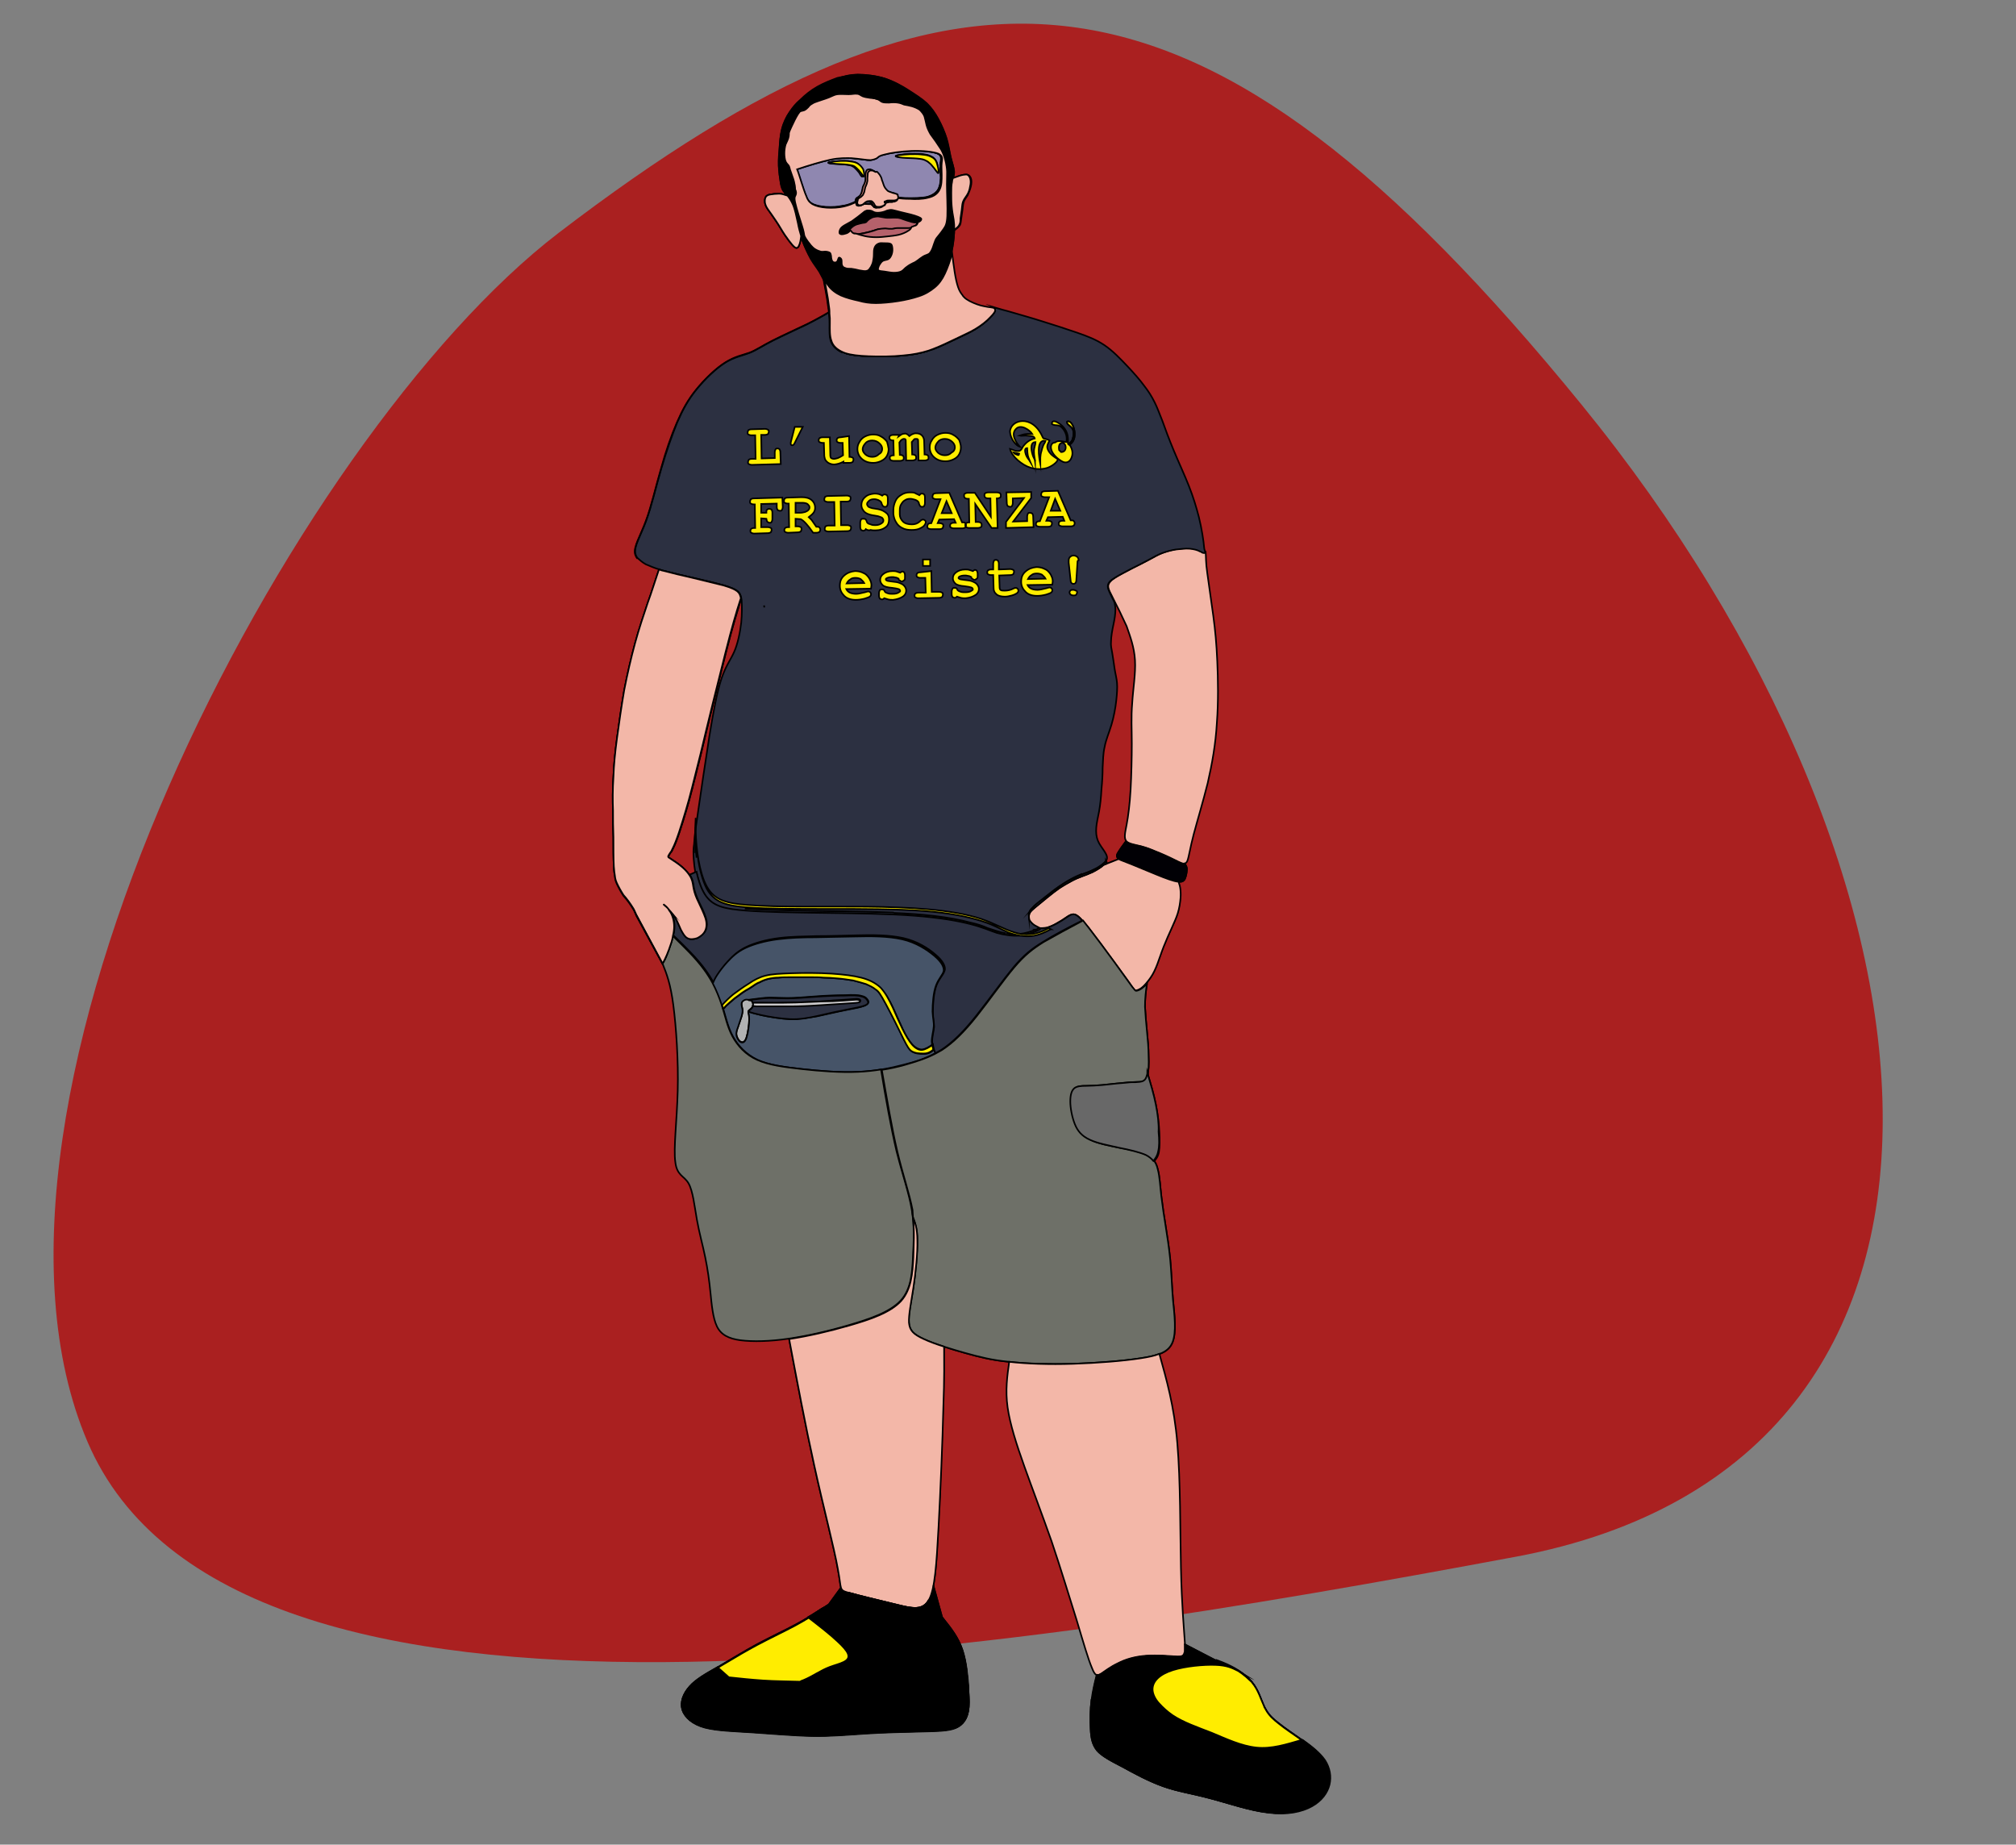 <?xml version="1.0" encoding="utf-8"?>
<!-- Generator: Adobe Illustrator 24.1.0, SVG Export Plug-In . SVG Version: 6.00 Build 0)  -->
<svg version="1.1" id="Livello_1" xmlns="http://www.w3.org/2000/svg" xmlns:xlink="http://www.w3.org/1999/xlink" x="0px" y="0px"
	 viewBox="0 0 504.8 461.9" style="enable-background:new 0 0 504.8 461.9;" xml:space="preserve">
<rect x="0" y="0" width="504.8" height="461.9" fill="#808080" stroke="none"/>
<style type="text/css">
	.st0{fill:#AA2020;}
	.st1{fill-rule:evenodd;clip-rule:evenodd;fill:#F3B7A8;stroke:#000000;stroke-width:0.4;stroke-miterlimit:22.926;}
	.st2{fill-rule:evenodd;clip-rule:evenodd;fill:none;stroke:#000000;stroke-width:0.4;stroke-miterlimit:22.926;}
	.st3{fill-rule:evenodd;clip-rule:evenodd;stroke:#000000;stroke-width:0.4;stroke-miterlimit:22.926;}
	.st4{fill-rule:evenodd;clip-rule:evenodd;fill:#E6D801;stroke:#000000;stroke-width:0.4;stroke-miterlimit:22.926;}
	.st5{fill-rule:evenodd;clip-rule:evenodd;fill:#2C3041;stroke:#000000;stroke-width:0.4;stroke-miterlimit:22.926;}
	.st6{fill-rule:evenodd;clip-rule:evenodd;fill:#CF837A;stroke:#000000;stroke-width:0.4;stroke-miterlimit:22.926;}
	.st7{fill-rule:evenodd;clip-rule:evenodd;fill:#8F87B0;stroke:#000000;stroke-width:0.4;stroke-miterlimit:22.926;}
	.st8{fill-rule:evenodd;clip-rule:evenodd;fill:#B5616B;stroke:#000000;stroke-width:0.4;stroke-miterlimit:22.926;}
	.st9{fill-rule:evenodd;clip-rule:evenodd;fill:#FFFFFF;stroke:#000000;stroke-width:0.4;stroke-miterlimit:22.926;}
	.st10{fill-rule:evenodd;clip-rule:evenodd;fill:none;stroke:#000000;stroke-width:0.4;stroke-miterlimit:10;}
	.st11{fill-rule:evenodd;clip-rule:evenodd;fill:#BA875E;stroke:#000000;stroke-width:0.4;stroke-miterlimit:22.926;}
	.st12{fill-rule:evenodd;clip-rule:evenodd;fill:#010005;stroke:#000000;stroke-width:0.4;stroke-miterlimit:22.926;}
	.st13{fill-rule:evenodd;clip-rule:evenodd;fill:#B1B2B3;stroke:#000000;stroke-width:0.4;stroke-miterlimit:22.926;}
	.st14{fill-rule:evenodd;clip-rule:evenodd;fill:#465468;stroke:#000000;stroke-width:0.4;stroke-miterlimit:22.926;}
	.st15{fill-rule:evenodd;clip-rule:evenodd;fill:#6E7068;stroke:#000000;stroke-width:0.4;stroke-miterlimit:22.926;}
	.st16{fill-rule:evenodd;clip-rule:evenodd;fill:#686868;stroke:#000000;stroke-width:0.4;stroke-miterlimit:22.926;}
	.st17{fill-rule:evenodd;clip-rule:evenodd;fill:#FFCC00;stroke:#000000;stroke-width:0.4;stroke-miterlimit:22.926;}
	.st18{fill-rule:evenodd;clip-rule:evenodd;fill:#FFED00;stroke:#000000;stroke-width:0.4;stroke-miterlimit:22.926;}
	.st19{fill-rule:evenodd;clip-rule:evenodd;fill:#36374D;stroke:#000000;stroke-width:0.4;stroke-miterlimit:22.926;}
	.st20{fill-rule:evenodd;clip-rule:evenodd;fill:#CBC9CB;stroke:#000000;stroke-width:0.4;stroke-miterlimit:22.926;}
	.st21{fill-rule:evenodd;clip-rule:evenodd;fill:#62C3D0;stroke:#000000;stroke-width:0.4;stroke-miterlimit:22.926;}
</style>
<path class="st0" d="M139.9,58.3c-67,51.3-154.2,217.9-118,302.7s229,52.8,357.7,28.8c127.3-23.8,112.1-171.1,16.4-288.5
	S240.5-18.6,139.9,58.3z"/>
<g>
	<path class="st1" d="M284.2,165.3c0.2,3.3-0.5,7.3-0.7,10.8c-0.3,3.5-0.1,6.5-0.1,10.1c0,3.6-0.1,7.9-0.3,11.5
		c-0.2,3.6-0.6,6.7-1,8.8c-0.4,2.1-0.7,3.3-0.1,4.1c0.6,0.7,2.1,0.9,3.7,1.3c1.6,0.4,3.2,1.1,4.9,1.8c1.7,0.7,3.3,1.5,4.5,2.1
		c1.1,0.5,1.7,0.8,2.2-0.2c0.4-1,0.7-3.3,1.6-6.7c0.9-3.4,2.3-8,3.5-12.8c1.1-4.8,2-9.8,2.3-15.1c0.4-5.3,0.3-11,0.1-15.4
		c-0.2-4.5-0.5-7.7-1-11.4c-0.5-3.7-1.1-7.9-1.5-10.7c-0.4-2.7-0.3-4-0.4-5.2c-0.2,0.2-0.8-0.1-1.2-0.3c-0.7-0.4-1.6-0.6-2.6-0.7
		c-1.1-0.1-2.3,0.1-3.5,0.2c-1.2,0.2-2.3,0.5-3.4,0.9c-1.1,0.4-2.1,1-3.4,1.7c-1.3,0.7-2.7,1.4-4.3,2.2c-1.5,0.8-3.1,1.6-4.2,2.3
		c-1.1,0.7-1.8,1.4-1.8,2.2c0,0.9,0.7,1.9,1.2,3c1.2,2.3,2.3,4.6,3.4,7C283,159.4,284,162,284.2,165.3z"/>
	<path class="st2" d="M200.3,421c-3.1-0.1-6.2-0.1-9.2-0.3c-3-0.2-5.8-0.5-8.6-0.8c-0.9-0.7-1.8-1.5-2.7-2.4c-3,1.7-5.5,3.1-7.1,4.9
		c-1.6,1.8-2.4,3.9-1.8,5.8c0.6,1.9,2.6,3.6,5.6,4.4c3.1,0.8,7.2,0.9,11.9,1.2c4.7,0.3,10.1,0.8,14.8,0.9c4.7,0.1,8.9-0.3,13.5-0.6
		c4.6-0.3,9.6-0.4,13.6-0.5c4-0.1,7.1-0.1,9-0.9c1.9-0.8,2.8-2.4,3.1-4.1c0.3-1.4,0.2-2.9,0.1-5.1"/>
	<path class="st3" d="M242.5,422.6c-0.2-2.7-0.5-6.4-1.5-9.4c-1-3-2.8-5.3-4.4-7.3c-0.2-0.3-0.5-0.6-0.7-0.9l-2.2-8
		c-0.3,1.5-0.7,2.7-1.1,3.6c-1.5,2.8-4.2,2.2-8.2,1.2c-4.1-1-9.6-2.3-12-3c-1.2-0.3-1.6-0.5-1.8-1.3l-3.1,4.3
		c-0.6,0.4-1.2,0.8-1.8,1.1c-1.1,0.7-2.1,1.4-3.2,2c4.5,3.5,9,7,9.8,9c0.8,2-2.1,2.4-4.5,3.3c-2.4,0.9-4.2,2.4-6.6,3.3
		c-0.3,0.1-0.6,0.2-0.9,0.4c-3.1-0.1-6.2-0.1-9.2-0.3c-3-0.2-5.8-0.5-8.6-0.8c-0.9-0.7-1.8-1.5-2.7-2.4c-3,1.7-5.5,3.1-7.1,4.9
		c-1.6,1.8-2.4,3.9-1.8,5.8c0.6,1.9,2.6,3.6,5.6,4.4c3.1,0.8,7.2,0.9,11.9,1.2c4.7,0.3,10.1,0.8,14.8,0.9c4.7,0.1,8.9-0.3,13.5-0.6
		c4.6-0.3,9.6-0.4,13.6-0.5c4-0.1,7.1-0.1,9-0.9c1.9-0.8,2.8-2.4,3.1-4.1c0.3-1.4,0.2-2.9,0.1-5.1
		C242.5,423.3,242.5,423,242.5,422.6z"/>
	<path class="st4" d="M229.1,40.8L229.1,40.8c0.3-4.2-3-7.8-7.3-8c-4.3-0.3-7.9,2.9-8.2,7.1c-0.3,4.2,3,7.8,7.3,8
		C225.1,48.2,228.8,45,229.1,40.8z"/>
	<path class="st5" d="M207.8,80.8c0-0.3,0-0.6,0-0.9C207.8,80.2,207.8,80.5,207.8,80.8L207.8,80.8z M242.9,230.9
		C242.9,230.9,242.9,230.9,242.9,230.9C242.9,230.9,242.9,230.9,242.9,230.9L242.9,230.9z M223.8,228.6c1.8,0.1,3.5,0.2,5.1,0.3
		c6.4,0.5,10.9,1.3,14,2.1C237.8,229.6,231.1,228.9,223.8,228.6L223.8,228.6z M198.9,228c2.4,0,4.8,0.1,7.4,0.1
		c5.8,0.1,12.1,0.2,17.5,0.4C215.7,228.2,206.8,228.2,198.9,228L198.9,228z M186.5,227.5c3.3,0.2,7.6,0.4,12.4,0.5
		C194.4,227.9,190.1,227.8,186.5,227.5L186.5,227.5z M173.8,211.2c0,0.8,0,1.6,0,2.4C173.8,212.8,173.8,212,173.8,211.2L173.8,211.2
		z M247.3,232.4c-1.4-0.5-2.8-1-4.4-1.4C244.8,231.4,246.2,231.9,247.3,232.4L247.3,232.4z M251.8,233.7c-1.5-0.3-3-0.8-4.5-1.3
		c0.8,0.3,1.5,0.5,2.2,0.8C250.3,233.4,251.1,233.6,251.8,233.7L251.8,233.7z M259.3,232.8c-2.9,1.2-5.2,1.3-7.4,0.9
		c1.1,0.2,2.2,0.3,3.3,0.2C256.8,233.7,258.3,233.2,259.3,232.8L259.3,232.8z M262,224.4c0.3-0.2,0.5-0.4,0.8-0.6
		C262.6,224,262.3,224.2,262,224.4L262,224.4z M258.5,227.4c0.2-0.2,0.4-0.4,0.7-0.7c0.7-0.6,1.7-1.4,2.8-2.3
		C260.8,225.5,259.3,226.4,258.5,227.4L258.5,227.4z M257.6,229.2c0-0.3,0.1-0.6,0.2-0.9c0.1-0.3,0.3-0.6,0.6-0.8
		C258,228,257.6,228.6,257.6,229.2L257.6,229.2z M277,215.5C276.9,215.5,276.9,215.5,277,215.5C276.9,215.5,276.9,215.5,277,215.5
		L277,215.5z M249.1,77.5c0.1-0.2,0.1-0.4-0.1-0.5c1.3,0.4,2.7,0.7,4.7,1.3c2,0.6,4.6,1.3,7.4,2.2c2.9,0.9,6,1.9,8.6,2.8
		c2.6,0.9,4.7,1.7,6.8,3.1c2.1,1.4,4.1,3.5,5.8,5.3c1.7,1.8,3.1,3.4,4.2,4.9c1.1,1.4,1.9,2.7,2.6,4.1c0.7,1.4,1.2,2.8,2,4.8
		c0.7,2,1.6,4.4,2.8,7.3c1.2,2.9,2.7,6.1,3.8,8.9c1.1,2.8,1.8,5.1,2.5,7.8c0.7,2.8,1.2,6.1,1.3,7.5c0,0.6,0.4,1.3,0.2,1.4
		c-0.1,0.2-0.7,0-0.8-0.1c-0.1-0.1-0.3-0.2-0.4-0.2c-0.7-0.4-1.6-0.6-2.6-0.7c-1.1-0.1-2.3,0.1-3.5,0.2c-1.2,0.2-2.3,0.5-3.4,0.9
		c-1.1,0.4-2.1,1-3.4,1.7c-1.3,0.7-2.7,1.4-4.3,2.2c-1.5,0.8-3.1,1.6-4.2,2.3c-1,0.6-1.6,1.2-1.7,1.9c0,0,0,0,0,0.1
		c0,0.1,0,0.1,0,0.2c0,0.8,0.7,1.9,1.2,3c0.2,0.4,0.4,0.7,0.5,1.1c0.1,0.5,0.2,1.1,0.2,1.6c0,1.1-0.2,2.4-0.5,3.8
		c-0.3,1.4-0.6,3.1-0.6,4.2c-0.1,1.1,0.1,1.8,0.3,2.9c0.2,1.1,0.4,2.7,0.6,4c0.2,1.3,0.5,2.3,0.6,3.5c0.1,1.2,0,2.7-0.2,4.5
		c-0.2,1.8-0.6,4-1.2,6c-0.6,2-1.4,3.8-1.7,5.5c-0.4,1.7-0.4,3.4-0.5,5.2c0,1.7-0.1,3.5-0.3,5.5c-0.1,1.9-0.3,3.9-0.6,5.5
		c-0.3,1.6-0.6,2.8-0.7,4s0,2.3,0.4,3.3c0.4,1,1.1,1.8,1.6,2.6c0.5,0.8,1,1.6,0.5,2.4c0.1,0.3,0.2,0.6,0.1,0.8
		c-0.2,0.1-0.4,0.2-0.7,0.3c-0.7,0.7-1.9,1.3-2.8,1.8c-1.1,0.5-1.7,0.7-2.5,1c-0.8,0.3-1.8,0.7-2.7,1.2c-0.9,0.5-1.9,1-2.9,1.7
		c-1.1,0.7-2.3,1.7-3.4,2.6c-1.1,0.9-2.1,1.7-2.8,2.3c-0.7,0.6-1.2,1-1.4,1.5c-0.1,0.2-0.1,0.4-0.2,0.7c0-0.1,0-0.1,0-0.2
		c0,0.1,0,0.2,0,0.2c0,0,0,0,0,0c0,0.3,0,0.7,0.2,1c0.3,0.5,0.8,1,1.3,1.3c0.4,0.3,0.8,0.4,1.1,0.6c-0.1,0.1-0.4,0.2-0.7,0.4
		c-0.1,0-0.2,0.1-0.3,0.1c0.2,0.1,0.3,0.2,0.5,0.3c-0.1,0-0.1,0.1-0.2,0.1c-0.9,0.4-2.6,1-4.4,1.2c-1.8,0.1-3.8-0.2-5.6-0.7
		c-1.8-0.6-3.5-1.4-6.6-2.2c-3.1-0.8-7.5-1.6-14-2.1c-6.4-0.5-14.9-0.6-22.6-0.7c-7.7-0.1-14.8-0.2-19.8-0.6c-5-0.4-7.9-1-9.8-3.6
		c-1.1-1.5-1.9-3.8-2.4-6.1c-0.1,0-0.2,0.1-0.3,0.1c-0.2-1.2-0.3-2.3-0.4-3.4c-0.1-1.4-0.1-2.6,0.1-3.8c0,0,0,0,0,0
		c0.1-2.3,0.5-4.5,1-8.1c0.7-4.9,1.8-12.3,2.8-18.7c1-6.3,2-11.5,3.1-14.7c1.1-3.2,2.2-4.5,3.1-6.5c0.9-2,1.5-4.8,1.8-7.4
		c0.2-2.1,0.2-4.1,0.1-5.6l-0.1-0.5c-0.3-1.5-0.7-2.1-4.3-3.2c-2-0.6-5.1-1.3-8.1-2l-0.1,0c-2.3-0.5-4.7-1.1-6.6-1.6
		c-0.5-0.1-0.9-0.2-1.4-0.4c-1.3-0.4-2.5-0.9-3.4-1.3c-0.9-0.5-1.4-1-2-1.5c-0.3-0.3-0.5-0.7-0.6-1.2c-0.4-1.8,1.3-4.4,2.7-8.2
		c1.4-3.8,2.5-8.7,3.8-13.1c1.3-4.4,2.7-8.4,4-11.6c1.4-3.2,2.7-5.6,4.8-8.2c2.1-2.6,4.9-5.3,7.3-6.8c2.4-1.5,4.3-1.8,6-2.4
		c1.8-0.7,3.3-1.8,5.9-3.1c2.6-1.3,6.1-2.9,8.6-4.1c2.5-1.2,4-2.1,4.8-2.6c0.5-0.3,0.7-0.4,0.7-0.4c0,0.1,0,0.3,0,0.4
		c0,0.4,0.1,0.8,0.1,1.2c0,0,0,0,0,0.1c0,0.3,0,0.6,0,0.9c0,0.1,0,0.1,0,0.2c0,0,0,0,0,0c0,1.5-0.1,3.2,0.4,4.5
		c0.5,1.2,1.5,2.1,2.9,2.7l0.5,0.2c1.5,0.5,3.4,0.7,5.9,0.8c2.6,0.1,5.9,0.1,8.7-0.2c2.4-0.2,4.4-0.6,6.3-1.2l1.1-0.4
		c2.1-0.8,4.1-1.8,5.8-2.6c1.8-0.9,3.3-1.5,4.8-2.4c1.5-0.9,2.9-2,3.8-3C248.9,78.6,249.3,77.9,249.1,77.5L249.1,77.5z M276.9,215.5
		C276.9,215.5,276.9,215.5,276.9,215.5C276.9,215.5,276.9,215.5,276.9,215.5L276.9,215.5z M274.1,217.7c1.2-0.6,2.3-1.3,2.8-2.1
		C276.4,216.3,275.1,217.1,274.1,217.7L274.1,217.7z M271.1,218.9c0.8-0.3,1.4-0.5,2.5-1c0.1-0.1,0.3-0.1,0.4-0.2
		C273,218.2,271.9,218.6,271.1,218.9L271.1,218.9z M271.1,218.9C271.1,218.9,271.1,218.9,271.1,218.9
		C271.1,218.9,271.1,218.9,271.1,218.9L271.1,218.9z M267.5,220.5c0.3-0.2,0.6-0.3,0.9-0.5c0.9-0.5,1.9-0.9,2.6-1.2
		C269.7,219.4,268.6,219.9,267.5,220.5L267.5,220.5z M265.5,221.8c-0.8,0.6-1.8,1.3-2.7,2c1.6-1.3,3.1-2.3,4.7-3.3
		C266.9,220.9,266.2,221.3,265.5,221.8z"/>
	<path class="st2" d="M214.8,18.7c2,0,4.6,0.3,6.8,1c2.2,0.7,4.2,1.8,5.9,2.9c1.7,1.1,3.3,2.1,4.6,3.3c1.2,1.2,2.1,2.5,2.9,4
		c0.8,1.5,1.5,3.1,2,4.7c0.5,1.6,0.7,3.1,1,4.5c0.3,1.4,0.8,2.7,0.9,3.7c0.1,1-0.3,1.8-0.5,2.6c-0.2,0.8-0.2,1.8-0.2,2.8
		c0,1,0,2.2,0.1,3.3c0.1,1.2,0.3,2.3,0.5,3.4s0.2,2.2,0.1,3.5c-0.1,1.4-0.2,3-0.7,4.8c-0.4,1.8-1.1,3.7-1.8,5.2
		c-0.7,1.5-1.5,2.6-2.6,3.5c-1.1,0.9-2.4,1.7-4,2.2c-1.5,0.5-3.2,0.9-5.1,1.2c-1.9,0.3-4,0.5-5.6,0.5c-1.6,0-2.9-0.2-4.3-0.6
		c-1.4-0.3-3-0.7-4.4-1.3c-1.3-0.6-2.4-1.4-3.2-2.5c-0.8-1.1-1.3-2.3-2-3.5c-0.6-1.1-1.4-2.1-2.2-3.3c-0.7-1.2-1.5-2.8-2-4.3
		c-0.6-1.5-1-3-1.3-4.7c-0.4-1.7-0.7-3.5-1.3-4.8c-0.6-1.3-1.3-2.1-1.9-2.7c-0.5-0.7-0.8-1.2-1-2.3c-0.2-1.2-0.5-3-0.5-4.5
		c-0.1-1.5,0.1-2.8,0.2-4.3c0.1-1.5,0.2-3.2,0.6-4.7c0.4-1.6,1.1-3,1.9-4.2c0.8-1.2,1.6-2.2,2.8-3.2c1.1-1.1,2.6-2.3,4.2-3.2
		c1.6-0.9,3.4-1.6,5-2.2C211.3,19.2,212.8,18.8,214.8,18.7z"/>
	<path class="st2" d="M197.8,32.1c0-0.7,0.1-1.4,0.2-1.9c0.1-0.5,0.2-0.7,0.5-1.1c0.3-0.4,0.8-0.9,1.4-1.1c0.6-0.3,1.3-0.3,1.8-0.5
		c0.5-0.2,0.8-0.5,1-0.8c0.3-0.3,0.5-0.5,0.9-0.8c0.4-0.2,1-0.5,1.6-0.7c0.6-0.2,1.2-0.4,1.8-0.6c0.6-0.2,1.1-0.4,1.5-0.6
		c0.4-0.2,0.7-0.4,1.5-0.5c0.7-0.1,1.9,0.1,2.8,0c0.9,0,1.6-0.2,2.1-0.1c0.5,0.1,0.9,0.4,1.4,0.6c0.5,0.2,1.1,0.4,1.8,0.4
		c0.7,0.1,1.4,0.1,1.9,0.3c0.5,0.2,0.7,0.5,1.1,0.7c0.4,0.2,1.1,0.2,1.8,0.2c0.7,0,1.6,0,2.2,0c0.6,0.1,1,0.3,1.6,0.5
		c0.5,0.2,1.2,0.2,1.9,0.4c0.7,0.2,1.5,0.5,2,0.9c0.6,0.4,1,1,1.2,1.7c0.2,0.6,0.3,1.3,0.5,2.1c0.2,0.8,0.6,1.6,1,2.3
		c0.4,0.7,0.8,1.3,1.3,1.8c0.4,0.6,0.9,1.1,1.2,1.8c0.4,0.6,0.7,1.3,1,2.2c0.3,0.9,0.5,2,0.6,2.9c0.1,0.9-0.1,1.7,0,3.9
		c0,2.2,0.2,5.8,0.1,7.9c-0.1,2.1-0.5,2.6-0.9,3.2c-0.4,0.6-0.8,1.1-1.2,1.6c-0.3,0.5-0.6,0.8-0.9,1.3c-0.2,0.5-0.4,1.1-0.6,1.7
		c-0.2,0.6-0.5,1.2-0.9,1.6c-0.4,0.4-1,0.5-1.5,0.7c-0.5,0.3-1,0.7-1.4,1c-0.4,0.3-0.7,0.5-1.2,0.7c-0.5,0.2-1.1,0.5-1.5,0.9
		c-0.5,0.4-0.8,0.8-1.3,1.1c-0.5,0.3-1.2,0.4-2,0.4c-0.8,0-1.6-0.2-2.3-0.3c-0.7-0.1-1.3-0.1-1.5-0.3c-0.2-0.2-0.1-0.7,0.1-1.2
		c0.2-0.5,0.5-0.9,1-1.2c0.4-0.2,0.9-0.2,1.3-0.4c0.4-0.2,0.7-0.7,0.9-1.3c0.2-0.6,0.2-1.3,0.1-1.8c-0.1-0.5-0.3-0.7-0.6-0.8
		c-0.4-0.1-0.9-0.1-1.4-0.1c-0.5,0-1,0-1.4,0.1c-0.4,0.2-0.8,0.5-1,1c-0.2,0.5-0.2,1.1-0.2,1.7c0,0.6-0.1,1.2-0.2,1.8
		c-0.1,0.5-0.3,0.9-0.5,1.3c-0.2,0.4-0.5,0.8-1,1c-0.5,0.1-1.2,0-1.9-0.1c-0.7-0.1-1.3-0.3-2-0.4c-0.6-0.1-1.2-0.1-1.6-0.2
		c-0.4-0.2-0.7-0.4-0.8-0.8c-0.1-0.4,0-0.9-0.1-1.3c-0.1-0.3-0.4-0.5-0.6-0.5c-0.2,0-0.2,0.3-0.3,0.6c-0.1,0.3-0.2,0.5-0.5,0.6
		c-0.3,0.1-0.7,0-0.9-0.3c-0.2-0.3-0.3-0.9-0.3-1.3c0-0.4,0-0.7-0.3-0.8c-0.2-0.2-0.8-0.3-1.2-0.3c-0.4,0-0.7,0.1-1.1,0
		c-0.4-0.1-1-0.3-1.4-0.6c-0.5-0.3-0.8-0.7-1.1-1c-0.3-0.3-0.5-0.5-0.7-0.9c-0.3-0.4-0.7-1-0.9-1.5c-0.2-0.5-0.2-0.9-0.6-2.5
		c-0.5-1.6-1.4-4.4-1.7-5.8c-0.3-1.4,0-1.5,0.1-1.8c0.1-0.3,0.2-0.9,0.1-1.5c0-0.6-0.1-1.2-0.3-2c-0.2-0.8-0.6-1.7-0.8-2.4
		c-0.2-0.7-0.3-1.1-0.5-1.5c-0.2-0.3-0.6-0.6-0.8-1.1c-0.2-0.5-0.3-1.3-0.3-2c0-0.7,0.1-1.5,0.3-2.2c0.2-0.7,0.6-1.5,0.8-2.1
		C197.9,33.3,197.8,32.8,197.8,32.1z"/>
	<path class="st3" d="M197.1,40.3c-0.2-0.5-0.3-1.3-0.3-2c0-0.7,0.1-1.5,0.3-2.2c0.2-0.7,0.6-1.5,0.8-2.1c0.1-0.7,0-1.2,0-1.9
		c0-0.7,0.1-1.4,0.2-1.9c0.1-0.5,0.2-0.7,0.5-1.1c0.3-0.4,0.8-0.9,1.4-1.1c0.6-0.3,1.3-0.3,1.8-0.5c0.5-0.2,0.8-0.5,1-0.8
		c0.3-0.3,0.5-0.5,0.9-0.8c0.4-0.2,1-0.5,1.6-0.7c0.6-0.2,1.2-0.4,1.8-0.6c0.6-0.2,1.1-0.4,1.5-0.6c0.4-0.2,0.7-0.4,1.5-0.5
		c0.7-0.1,1.9,0.1,2.8,0c0.9,0,1.6-0.2,2.1-0.1c0.5,0.1,0.9,0.4,1.4,0.6c0.5,0.2,1.1,0.4,1.8,0.4c0.7,0.1,1.4,0.1,1.9,0.3
		c0.5,0.2,0.7,0.5,1.1,0.7c0.4,0.2,1.1,0.2,1.8,0.2c0.7,0,1.6,0,2.2,0c0.6,0.1,1,0.3,1.6,0.5c0.5,0.2,1.2,0.2,1.9,0.4
		c0.7,0.2,1.5,0.5,2,0.9c0.6,0.4,1,1,1.2,1.7c0.2,0.6,0.3,1.3,0.5,2.1c0.2,0.8,0.6,1.6,1,2.3c0.4,0.7,0.8,1.3,1.3,1.8
		c0.4,0.6,0.9,1.1,1.2,1.8c0.4,0.6,0.7,1.3,1,2.2c0.3,0.9,0.5,2,0.6,2.9c0.1,0.9-0.1,1.7,0,3.9c0,2.2,0.2,5.8,0.1,7.9
		c-0.1,2.1-0.5,2.6-0.9,3.2c-0.4,0.6-0.8,1.1-1.2,1.6c-0.3,0.5-0.6,0.8-0.9,1.3c-0.2,0.5-0.4,1.1-0.6,1.7c-0.2,0.6-0.5,1.2-0.9,1.6
		c-0.4,0.4-1,0.5-1.5,0.7c-0.5,0.3-1,0.7-1.4,1c-0.4,0.3-0.7,0.5-1.2,0.7c-0.5,0.2-1.1,0.5-1.5,0.9c-0.5,0.4-0.8,0.8-1.3,1.1
		c-0.5,0.3-1.2,0.4-2,0.4c-0.8,0-1.6-0.2-2.3-0.3c-0.7-0.1-1.3-0.1-1.5-0.3c-0.2-0.2-0.1-0.7,0.1-1.2c0.2-0.5,0.5-0.9,1-1.2
		c0.4-0.2,0.9-0.2,1.3-0.4c0.4-0.2,0.7-0.7,0.9-1.3c0.2-0.6,0.2-1.3,0.1-1.8c-0.1-0.5-0.3-0.7-0.6-0.8c-0.4-0.1-0.9-0.1-1.4-0.1
		c-0.5,0-1,0-1.4,0.1c-0.4,0.2-0.8,0.5-1,1c-0.2,0.5-0.2,1.1-0.2,1.7c0,0.6-0.1,1.2-0.2,1.8c-0.1,0.5-0.3,0.9-0.5,1.3
		c-0.2,0.4-0.5,0.8-1,1c-0.5,0.1-1.2,0-1.9-0.1c-0.7-0.1-1.3-0.3-2-0.4c-0.6-0.1-1.2-0.1-1.6-0.2c-0.4-0.2-0.7-0.4-0.8-0.8
		c-0.1-0.4,0-0.9-0.1-1.3c-0.1-0.3-0.4-0.5-0.6-0.5c-0.2,0-0.2,0.3-0.3,0.6c-0.1,0.3-0.2,0.5-0.5,0.6c-0.3,0.1-0.7,0-0.9-0.3
		c-0.2-0.3-0.3-0.9-0.3-1.3c0-0.4,0-0.7-0.3-0.8c-0.2-0.2-0.8-0.3-1.2-0.3c-0.4,0-0.7,0.1-1.1,0c-0.4-0.1-1-0.3-1.4-0.6
		c-0.5-0.3-0.8-0.7-1.1-1c-0.3-0.3-0.5-0.5-0.7-0.9c-0.3-0.4-0.7-1-0.9-1.5c-0.2-0.5-0.2-0.9-0.6-2.5c-0.5-1.6-1.4-4.4-1.7-5.8
		c-0.3-1.4,0-1.5,0.1-1.8c0.1-0.3,0.2-0.9,0.1-1.5c0-0.6-0.1-1.2-0.3-2c-0.2-0.8-0.6-1.7-0.8-2.4c-0.2-0.7-0.3-1.1-0.5-1.5
		C197.6,41.1,197.3,40.9,197.1,40.3L197.1,40.3z M221.6,19.7c-2.2-0.7-4.8-1-6.8-1c-2,0-3.5,0.4-5.1,1c-1.6,0.5-3.4,1.2-5,2.2
		c-1.6,0.9-3,2.1-4.2,3.2c-1.1,1.1-2,2-2.8,3.2c-0.8,1.2-1.5,2.6-1.9,4.2c-0.4,1.6-0.5,3.2-0.6,4.7c-0.1,1.5-0.2,2.8-0.2,4.3
		c0.1,1.5,0.3,3.3,0.5,4.5c0.2,1.2,0.5,1.7,1,2.3c0.5,0.7,1.3,1.4,1.9,2.7c0.6,1.3,0.9,3.1,1.3,4.8c0.4,1.7,0.8,3.2,1.3,4.7
		c0.6,1.5,1.3,3,2,4.3c0.7,1.2,1.5,2.2,2.2,3.3c0.6,1.1,1.2,2.4,2,3.5c0.8,1.1,1.9,1.9,3.2,2.5c1.3,0.6,3,1,4.4,1.3
		c1.4,0.3,2.6,0.6,4.3,0.6c1.6,0,3.7-0.2,5.6-0.5c1.9-0.3,3.6-0.6,5.1-1.2c1.5-0.5,2.9-1.3,4-2.2c1.1-0.9,1.9-2,2.6-3.5
		c0.7-1.5,1.4-3.4,1.8-5.2c0.4-1.8,0.6-3.5,0.7-4.8c0.1-1.4,0-2.4-0.1-3.5s-0.4-2.3-0.5-3.4c-0.1-1.2-0.1-2.3-0.1-3.3
		c0-1,0-2,0.2-2.8c0.2-0.8,0.5-1.6,0.5-2.6c-0.1-1-0.5-2.3-0.9-3.7c-0.3-1.4-0.6-2.9-1-4.5c-0.5-1.6-1.2-3.2-2-4.7
		c-0.8-1.5-1.7-2.8-2.9-4c-1.2-1.2-2.8-2.2-4.6-3.3C225.8,21.6,223.8,20.5,221.6,19.7z"/>
	<path class="st3" d="M210.4,57.5c0.2-0.4,0.6-0.7,1.1-1c0.5-0.3,1.2-0.7,1.8-1c0.6-0.3,1-0.7,1.5-1.1c0.5-0.4,1-0.8,1.4-1.1
		c0.4-0.3,0.6-0.4,0.9-0.5c0.3-0.1,0.8,0,1.1,0.1c0.3,0.1,0.5,0.3,0.9,0.4c0.4,0.1,0.9,0.1,1.5,0c0.6-0.1,1.1-0.3,1.6-0.5
		c0.4-0.2,0.8-0.2,1.3-0.1c0.5,0.1,1.2,0.3,2,0.5c0.8,0.2,1.8,0.4,2.5,0.6c0.8,0.2,1.4,0.4,1.9,0.6c0.5,0.2,0.8,0.4,0.8,0.6
		c0,0.3-0.3,0.6-0.8,0.7c-0.5,0.1-1.3,0-2.1-0.3c-0.8-0.2-1.5-0.5-2.1-0.7c-0.6-0.2-1.1-0.2-1.8-0.2c-0.7,0-1.4,0.1-2.1,0
		c-0.7-0.1-1.3-0.2-1.8-0.3c-0.5,0-1,0.1-1.4,0.2c-0.4,0.2-0.8,0.4-1,0.6c-0.3,0.2-0.4,0.4-0.6,0.6c-0.2,0.1-0.4,0.2-0.8,0.2
		c-0.4,0.1-1,0.2-1.6,0.4c-0.6,0.2-1.1,0.6-1.4,0.9c-0.3,0.4-0.5,0.7-0.8,0.9c-0.3,0.3-0.8,0.4-1.2,0.5c-0.4,0.1-0.8,0.1-1-0.1
		C210.1,58.4,210.2,57.9,210.4,57.5z"/>
	<path class="st6" d="M217.2,43.2c0.2-0.5,0.6-0.6,1-0.5c0.4,0,0.7,0.2,1,0.4c0.3,0.3,0.6,0.6,0.9,1.1c0.2,0.4,0.4,0.9,0.5,1.4
		c0.1,0.5,0.3,0.9,0.5,1.3c0.2,0.4,0.4,0.7,0.8,0.9c0.4,0.2,0.9,0.4,1.3,0.5c0.4,0.1,0.8,0.1,1,0.3c0.2,0.2,0.4,0.6,0.4,0.9
		c0,0.3-0.1,0.5-0.4,0.7c-0.3,0.1-0.9,0.2-1.4,0.2c-0.5,0-0.9-0.1-1.1,0.1c-0.2,0.1-0.2,0.4-0.3,0.7c-0.1,0.3-0.3,0.5-0.5,0.7
		c-0.3,0.2-0.7,0.2-1.1,0.2c-0.4,0-0.7,0-1-0.3c-0.2-0.2-0.3-0.6-0.5-0.8c-0.2-0.3-0.4-0.5-0.7-0.5c-0.3,0-0.7,0.1-0.9,0.3
		c-0.3,0.2-0.4,0.4-0.7,0.5c-0.3,0.2-0.7,0.3-1,0.3c-0.3,0-0.5-0.1-0.6-0.4c-0.1-0.3,0-0.7,0.1-1c0.1-0.3,0.3-0.4,0.5-0.5
		c0.2-0.1,0.4-0.2,0.5-0.4c0.2-0.2,0.4-0.6,0.5-1c0.1-0.4,0.1-0.8,0.3-1.2c0.2-0.4,0.5-0.9,0.6-1.6C217.1,44.7,217,43.8,217.2,43.2z
		"/>
	<path class="st2" d="M199.5,42.4c3-1,6-1.9,8.3-2.4c2.3-0.5,4-0.4,5.2-0.4c1.2,0.1,2,0.2,2.8,0.3c0.8,0.1,1.5,0.2,2.1,0.2
		c0.7-0.1,1.3-0.3,1.6-0.5c0.4-0.3,0.5-0.6,1.9-0.9c1.4-0.4,4.1-0.8,6.8-0.9c2.7-0.1,5.5,0.2,6.7,0.7c1.2,0.6,0.9,1.4,0.8,2.3
		c-0.1,0.9,0,1.8,0,3c0,1.2,0,2.6-0.5,3.6c-0.5,1.1-1.5,1.8-2.9,2.1c-1.4,0.4-3.3,0.4-4.6,0.3c-1.4,0-2.2-0.1-3.1-0.2"/>
	<path class="st2" d="M214.3,50.6c-0.9,0.4-1.8,0.8-3.1,1.1c-1.3,0.3-2.9,0.4-4.3,0.3c-1.5-0.1-2.7-0.4-3.6-0.9
		c-0.8-0.5-1.2-1.1-1.5-2c-0.4-0.9-0.8-2.2-1.2-3.4c-0.4-1.2-0.7-2.3-1.1-3.3"/>
	<path class="st7" d="M211.2,51.7c1.3-0.3,2.2-0.7,3.1-1.1c0-0.2,0.1-0.4,0.1-0.5c0.1-0.3,0.3-0.4,0.5-0.5c0.2-0.1,0.4-0.2,0.5-0.4
		c0.2-0.2,0.4-0.6,0.5-1c0.1-0.4,0.1-0.8,0.3-1.2c0.2-0.4,0.5-0.9,0.6-1.6c0.1-0.7,0-1.7,0.2-2.2c0.2-0.5,0.7-0.6,1-0.5
		c0.4,0,0.7,0.2,1,0.4c0.3,0.3,0.6,0.6,0.9,1.1c0.2,0.4,0.4,0.9,0.5,1.4c0.2,0.5,0.3,0.9,0.5,1.3c0.2,0.4,0.4,0.7,0.8,0.9
		c0.4,0.2,0.9,0.4,1.3,0.5c0.4,0.1,0.8,0.1,1,0.3c0.2,0.2,0.4,0.6,0.4,0.9c0.9,0.1,1.8,0.2,3.1,0.2c1.4,0,3.2,0,4.6-0.3
		c1.4-0.4,2.4-1.1,2.9-2.1c0.5-1.1,0.6-2.5,0.5-3.6c0-1.2-0.1-2.1,0-3c0.1-0.9,0.4-1.7-0.8-2.3c-1.2-0.6-4-0.8-6.7-0.7
		c-2.7,0.1-5.4,0.5-6.8,0.9c-1.4,0.4-1.6,0.7-1.9,0.9c-0.4,0.3-1,0.5-1.6,0.5c-0.7,0.1-1.4-0.1-2.1-0.2c-0.8-0.1-1.5-0.2-2.8-0.3
		c-1.2-0.1-2.9-0.1-5.2,0.4c-2.3,0.5-5.3,1.4-8.3,2.4c0.4,1.1,0.7,2.2,1.1,3.3c0.4,1.2,0.8,2.4,1.2,3.4c0.4,0.9,0.7,1.6,1.5,2
		c0.8,0.5,2.1,0.8,3.6,0.9C208.4,52.1,210,51.9,211.2,51.7z"/>
	<path class="st2" d="M212.9,57.8c0.3,0.3,0.5,0.7,0.8,0.8c0.3,0.2,0.8,0.1,1.4,0c0.7-0.1,1.6-0.3,2.4-0.5c0.8-0.2,1.4-0.4,2.1-0.6
		c0.6-0.1,1.3-0.2,1.9-0.2c0.6,0,1.2,0.1,1.6,0.1c0.4,0,0.8-0.2,1.5-0.2s1.9,0,2.7,0c0.8,0,1.4-0.1,1.8-0.4c0.4-0.3,0.6-0.7,0.8-1.1
		"/>
	<path class="st2" d="M214.4,58.7c0.6,0.2,1.2,0.4,2.1,0.6c0.8,0.2,1.9,0.3,2.9,0.3c1,0,1.9-0.1,2.8-0.2c0.9-0.1,1.9-0.2,2.8-0.4
		c0.9-0.2,1.8-0.6,2.4-1c0.6-0.3,0.7-0.7,0.9-1"/>
	<path class="st8" d="M215.1,58.6c0.7-0.1,1.6-0.3,2.4-0.5c0.8-0.2,1.4-0.4,2.1-0.6c0.6-0.1,1.3-0.2,1.9-0.2c0.6,0,1.2,0.1,1.6,0.1
		c0.4,0,0.8-0.2,1.5-0.2s1.9,0,2.7,0c0.4,0,0.7,0,0.9-0.1c0.3-0.1,0.6-0.2,0.8-0.3c0.4-0.3,0.6-0.7,0.8-1.1c-0.5,0.1-1.3,0-2.1-0.3
		c-0.8-0.2-1.5-0.5-2.1-0.7c-0.6-0.2-1.1-0.2-1.8-0.2c-0.7,0-1.4,0.1-2.1,0c-0.7-0.1-1.3-0.2-1.8-0.3c-0.5,0-1,0.1-1.4,0.2
		c-0.4,0.2-0.8,0.4-1,0.6c-0.3,0.2-0.4,0.4-0.6,0.6c-0.2,0.1-0.4,0.2-0.8,0.2c-0.4,0.1-1,0.2-1.6,0.4c-0.6,0.2-1.1,0.6-1.4,0.9
		c-0.2,0.2-0.3,0.3-0.4,0.5c0.3,0.3,0.5,0.7,0.8,0.8c0.2,0.1,0.4,0.1,0.7,0.1C214.6,58.7,214.9,58.7,215.1,58.6z"/>
	<path class="st8" d="M217.6,58.1c-0.8,0.2-1.7,0.4-2.4,0.5c-0.3,0-0.5,0.1-0.7,0.1c0.6,0.2,1.2,0.4,2.1,0.6
		c0.8,0.2,1.9,0.3,2.9,0.3c1,0,1.9-0.1,2.8-0.2c0.9-0.1,1.9-0.2,2.8-0.4c0.9-0.2,1.8-0.6,2.4-1c0.6-0.3,0.7-0.7,0.9-1
		c-0.3,0-0.6,0.1-0.9,0.1c-0.8,0-2,0-2.7,0s-1,0.2-1.5,0.2c-0.4,0-1,0-1.6-0.1c-0.6,0-1.3,0.1-1.9,0.2
		C219,57.7,218.4,57.9,217.6,58.1z"/>
	<path class="st9" d="M210.4,57.5c0.2-0.4,0.6-0.7,1.1-1c0.5-0.3,1.2-0.7,1.8-1c0.6-0.3,1-0.7,1.5-1.1c0.5-0.4,1-0.8,1.4-1.1
		c0.4-0.3,0.6-0.4,0.9-0.5c0.3-0.1,0.8,0,1.1,0.1c0.3,0.1,0.5,0.3,0.9,0.4c0.4,0.1,0.9,0.1,1.5,0c0.6-0.1,1.1-0.3,1.6-0.5
		c0.4-0.2,0.8-0.2,1.3-0.1c0.5,0.1,1.2,0.3,2,0.5c0.8,0.2,1.8,0.4,2.5,0.6c0.8,0.2,1.4,0.4,1.9,0.6c0.5,0.2,0.8,0.4,0.8,0.6
		c0,0.3-0.3,0.6-0.8,0.7c-0.2,0.4-0.5,0.8-0.8,1.1c-0.2,0.2-0.5,0.3-0.8,0.3c-0.2,0.3-0.4,0.7-0.9,1c-0.6,0.4-1.5,0.7-2.4,1
		c-0.9,0.2-1.9,0.3-2.8,0.4c-0.9,0.1-1.8,0.2-2.8,0.2c-1,0-2-0.2-2.9-0.3c-0.8-0.2-1.4-0.4-2.1-0.6c-0.3,0-0.5,0-0.7-0.1
		c-0.3-0.2-0.6-0.5-0.8-0.8c-0.1,0.2-0.2,0.3-0.4,0.5c-0.3,0.3-0.8,0.4-1.2,0.5c-0.4,0.1-0.8,0.1-1-0.1
		C210.1,58.4,210.2,57.9,210.4,57.5L210.4,57.5z M199.1,45.4c0.2,0.8,0.3,1.4,0.3,2c0,0.6,0,1.2-0.1,1.5c-0.1,0.3-0.4,0.4-0.1,1.8
		c0.3,1.4,1.2,4.2,1.7,5.8c0.5,1.6,0.5,2,0.6,2.5c0.2,0.5,0.6,1.1,0.9,1.5c0.3,0.4,0.5,0.6,0.7,0.9c0.3,0.3,0.6,0.7,1.1,1
		c0.5,0.3,1,0.5,1.4,0.6c0.4,0.1,0.7,0,1.1,0c0.4,0,0.9,0.1,1.2,0.3c0.2,0.2,0.2,0.4,0.3,0.8c0,0.4,0.1,1,0.3,1.3
		c0.2,0.3,0.6,0.4,0.9,0.3c0.3-0.1,0.4-0.3,0.5-0.6c0.1-0.3,0.2-0.6,0.3-0.6c0.2,0,0.5,0.2,0.6,0.5c0.1,0.4,0,0.9,0.1,1.3
		c0.1,0.4,0.4,0.7,0.8,0.8c0.4,0.2,1,0.2,1.6,0.2c0.6,0.1,1.3,0.2,2,0.4c0.7,0.1,1.4,0.3,1.9,0.1c0.5-0.1,0.7-0.6,1-1
		c0.2-0.4,0.4-0.8,0.5-1.3c0.1-0.5,0.2-1.1,0.2-1.8c0-0.6,0-1.2,0.2-1.7c0.2-0.5,0.5-0.8,1-1c0.4-0.2,0.9-0.1,1.4-0.1
		c0.5,0,1.1,0,1.4,0.1c0.4,0.1,0.5,0.3,0.6,0.8c0.1,0.5,0.1,1.2-0.1,1.8c-0.2,0.6-0.5,1.1-0.9,1.3c-0.4,0.2-0.9,0.2-1.3,0.4
		c-0.4,0.2-0.7,0.7-1,1.2c-0.2,0.5-0.4,1-0.1,1.2c0.2,0.2,0.8,0.2,1.5,0.3c0.7,0.1,1.6,0.3,2.3,0.3c0.8,0,1.5-0.1,2-0.4
		c0.5-0.3,0.8-0.8,1.3-1.1c0.5-0.4,1.1-0.7,1.5-0.9c0.5-0.2,0.8-0.4,1.2-0.7c0.4-0.3,0.9-0.7,1.4-1c0.5-0.3,1.1-0.4,1.5-0.7
		c0.4-0.4,0.7-1,0.9-1.6c0.2-0.6,0.4-1.2,0.6-1.7c0.2-0.5,0.5-0.8,0.9-1.3c0.4-0.5,0.8-1,1.2-1.6c0.4-0.6,0.8-1.1,0.9-3.2
		c0.1-2.1-0.1-5.7-0.1-7.9c0-2.2,0.1-3,0-3.9c-0.1-0.9-0.3-2-0.6-2.9c-0.3-0.9-0.6-1.6-1-2.2c-0.4-0.6-0.8-1.2-1.2-1.8
		c-0.4-0.6-0.9-1.2-1.3-1.8c-0.4-0.7-0.8-1.5-1-2.3c-0.2-0.8-0.3-1.4-0.5-2.1c-0.2-0.6-0.7-1.2-1.2-1.7c-0.6-0.4-1.3-0.7-2-0.9
		c-0.7-0.2-1.4-0.3-1.9-0.4c-0.5-0.2-0.9-0.4-1.6-0.5c-0.6-0.1-1.5-0.1-2.2,0c-0.7,0-1.4,0-1.8-0.2c-0.4-0.2-0.6-0.5-1.1-0.7
		c-0.5-0.2-1.2-0.2-1.9-0.3c-0.7-0.1-1.3-0.2-1.8-0.4c-0.5-0.2-0.8-0.6-1.4-0.6c-0.5-0.1-1.2,0.1-2.1,0.1c-0.9,0-2.1-0.1-2.8,0
		c-0.7,0.1-1,0.3-1.5,0.5c-0.4,0.2-0.9,0.4-1.5,0.6c-0.6,0.2-1.2,0.4-1.8,0.6c-0.6,0.2-1.2,0.4-1.6,0.7c-0.4,0.2-0.7,0.5-0.9,0.8
		c-0.3,0.3-0.6,0.6-1,0.8c-0.5,0.2-1.2,0.2-1.8,0.5c-0.6,0.3-1.1,0.8-1.4,1.1c-0.3,0.4-0.4,0.6-0.5,1.1c-0.1,0.5-0.2,1.3-0.2,1.9
		c0,0.7,0.1,1.2,0,1.9c-0.1,0.7-0.5,1.4-0.8,2.1c-0.2,0.7-0.3,1.5-0.3,2.2c0,0.7,0.1,1.5,0.3,2c0.2,0.5,0.6,0.8,0.8,1.1
		c0.2,0.3,0.2,0.8,0.5,1.5C198.5,43.6,198.8,44.6,199.1,45.4L199.1,45.4z M221.8,47.7C221.8,47.7,221.8,47.7,221.8,47.7
		C221.8,47.7,221.8,47.7,221.8,47.7L221.8,47.7z M219.2,43.1c0.3,0.3,0.6,0.6,0.9,1.1c0.2,0.4,0.4,0.9,0.5,1.4
		c0.1,0.5,0.3,0.9,0.5,1.3c0.2,0.4,0.4,0.7,0.7,0.9c-0.3-0.2-0.5-0.5-0.7-0.9c-0.2-0.4-0.4-0.8-0.5-1.3c-0.1-0.5-0.3-0.9-0.5-1.4
		C219.8,43.7,219.5,43.4,219.2,43.1L219.2,43.1z M219.2,43.1C219.2,43.1,219.2,43.1,219.2,43.1C219.2,43.1,219.2,43.1,219.2,43.1
		L219.2,43.1z M219,43c0,0,0.1,0.1,0.2,0.1C219.1,43.1,219.1,43,219,43L219,43z M214.3,50.6c0-0.2,0.1-0.4,0.1-0.5
		c0.1-0.3,0.3-0.4,0.5-0.5c0.2-0.1,0.4-0.2,0.5-0.4c0.2-0.2,0.4-0.6,0.5-1c0.1-0.4,0.1-0.8,0.3-1.2c0.2-0.4,0.5-0.9,0.6-1.6
		c0.1-0.7,0-1.7,0.2-2.2c0.2-0.5,0.7-0.6,1-0.5c0.3,0,0.6,0.1,0.8,0.3c-0.3-0.2-0.5-0.3-0.8-0.3c-0.4,0-0.8,0-1,0.5
		c-0.2,0.5-0.1,1.5-0.2,2.2c-0.1,0.7-0.4,1.2-0.6,1.6c-0.2,0.4-0.2,0.8-0.3,1.2c-0.1,0.4-0.3,0.8-0.5,1c-0.2,0.2-0.4,0.3-0.5,0.4
		c-0.2,0.1-0.4,0.2-0.5,0.5c-0.1,0.3-0.2,0.8-0.1,1c0.1,0.3,0.3,0.4,0.6,0.4c0.3,0,0.7-0.1,1-0.3c0.3-0.2,0.5-0.4,0.7-0.5
		c0.3-0.2,0.6-0.3,0.9-0.3c0.3,0,0.5,0.2,0.7,0.5c0.2,0.3,0.3,0.6,0.5,0.8c0.2,0.2,0.6,0.3,1,0.3c0.4,0,0.8-0.1,1.1-0.2
		c0.3-0.2,0.5-0.4,0.5-0.7c0.1-0.3,0.1-0.6,0.3-0.7c0.2-0.1,0.6-0.1,1.1-0.1c0.5,0,1.1,0,1.4-0.2c0.3-0.1,0.4-0.4,0.4-0.7
		c0,0,0,0,0,0c0.9,0.1,1.8,0.2,3.1,0.2c1.4,0,3.2,0,4.6-0.3c1.4-0.4,2.4-1.1,2.9-2.1c0.5-1.1,0.6-2.5,0.5-3.6c0-1.2-0.1-2.1,0-3
		c0.1-0.9,0.4-1.7-0.8-2.3c-1.2-0.6-4-0.8-6.7-0.7c-2.7,0.1-5.4,0.5-6.8,0.9c-1.4,0.4-1.6,0.7-1.9,0.9c-0.4,0.3-1,0.5-1.6,0.5
		c-0.7,0.1-1.4-0.1-2.1-0.2c-0.8-0.1-1.5-0.2-2.8-0.3c-1.2-0.1-2.9-0.1-5.2,0.4c-2.3,0.5-5.3,1.4-8.3,2.4c0.4,1.1,0.7,2.2,1.1,3.3
		c0.4,1.2,0.8,2.4,1.2,3.4c0.4,0.9,0.7,1.6,1.5,2c0.8,0.5,2.1,0.8,3.6,0.9c1.5,0.1,3.1,0,4.3-0.3C212.5,51.4,213.4,51,214.3,50.6z"
		/>
	<path class="st10" d="M199.2,51.1l2.9-1.4 M200.2,44.5l-1.8-1.2 M202.8,26.5l12.1,7.8l-3.5,5.2 M215.9,48.7L215.9,48.7 M221.6,47.6
		L221.6,47.6 M220.6,45.6L220.6,45.6 M219.4,43.4L219.4,43.4 M217.8,40.1l-2.9-5.8l15-7.3l7.5,14.7l-1.6,0.8 M224.1,50.2L236,58
		 M234,61.5l-1.5,2.1 M221.1,67.9l-1-0.7 M218.5,66.2l-5.4-3.5l2.5-3.6 M219.5,53.2l0.8-1.2 M215.3,26.2l-0.5,8.2 M212.8,67.3
		l0.3-4.6 M208.3,65l4.8-2.3l-2-3.9 M210.4,57.4l-2.8-5.4 M229.8,27.1l0.2,0 M236.4,57.5l1-15.8"/>
	<path class="st10" d="M237.4,41.8L237.4,41.8l-1.1,15.7 M237.3,41.8l0.1-0.1"/>
	<path class="st10" d="M229.9,27L229.9,27l-0.4-0.2 M215.3,26.2l0.2-2.6 M229.8,27.1l0.2,0"/>
	<path class="st2" d="M210.4,57.5c0.2-0.4,0.6-0.7,1.1-1c0.5-0.3,1.2-0.7,1.8-1c0.6-0.3,1-0.7,1.5-1.1c0.5-0.4,1-0.8,1.4-1.1
		c0.4-0.3,0.6-0.4,0.9-0.5c0.3-0.1,0.8,0,1.1,0.1c0.3,0.1,0.5,0.3,0.9,0.4c0.4,0.1,0.9,0.1,1.5,0c0.6-0.1,1.1-0.3,1.6-0.5
		c0.4-0.2,0.8-0.2,1.3-0.1c0.5,0.1,1.2,0.3,2,0.5c0.8,0.2,1.8,0.4,2.5,0.6c0.8,0.2,1.4,0.4,1.9,0.6c0.5,0.2,0.8,0.4,0.8,0.6
		c0,0.3-0.3,0.6-0.8,0.7c-0.2,0.4-0.5,0.8-0.8,1.1c-0.2,0.2-0.5,0.3-0.8,0.3c-0.2,0.3-0.4,0.7-0.9,1c-0.6,0.4-1.5,0.7-2.4,1
		c-0.9,0.2-1.9,0.3-2.8,0.4c-0.9,0.1-1.8,0.2-2.8,0.2c-1,0-2-0.2-2.9-0.3c-0.8-0.2-1.4-0.4-2.1-0.6c-0.3,0-0.5,0-0.7-0.1
		c-0.3-0.2-0.6-0.5-0.8-0.8c-0.1,0.2-0.2,0.3-0.4,0.5c-0.3,0.3-0.8,0.4-1.2,0.5c-0.4,0.1-0.8,0.1-1-0.1
		C210.1,58.4,210.2,57.9,210.4,57.5L210.4,57.5z M199.1,45.4c0.2,0.8,0.3,1.4,0.3,2c0,0.6,0,1.2-0.1,1.5c-0.1,0.3-0.4,0.4-0.1,1.8
		c0.3,1.4,1.2,4.2,1.7,5.8c0.5,1.6,0.5,2,0.6,2.5c0.2,0.5,0.6,1.1,0.9,1.5c0.3,0.4,0.5,0.6,0.7,0.9c0.3,0.3,0.6,0.7,1.1,1
		c0.5,0.3,1,0.5,1.4,0.6c0.4,0.1,0.7,0,1.1,0c0.4,0,0.9,0.1,1.2,0.3c0.2,0.2,0.2,0.4,0.3,0.8c0,0.4,0.1,1,0.3,1.3
		c0.2,0.3,0.6,0.4,0.9,0.3c0.3-0.1,0.4-0.3,0.5-0.6c0.1-0.3,0.2-0.6,0.3-0.6c0.2,0,0.5,0.2,0.6,0.5c0.1,0.4,0,0.9,0.1,1.3
		c0.1,0.4,0.4,0.7,0.8,0.8c0.4,0.2,1,0.2,1.6,0.2c0.6,0.1,1.3,0.2,2,0.4c0.7,0.1,1.4,0.3,1.9,0.1c0.5-0.1,0.7-0.6,1-1
		c0.2-0.4,0.4-0.8,0.5-1.3c0.1-0.5,0.2-1.1,0.2-1.8c0-0.6,0-1.2,0.2-1.7c0.2-0.5,0.5-0.8,1-1c0.4-0.2,0.9-0.1,1.4-0.1
		c0.5,0,1.1,0,1.4,0.1c0.4,0.1,0.5,0.3,0.6,0.8c0.1,0.5,0.1,1.2-0.1,1.8c-0.2,0.6-0.5,1.1-0.9,1.3c-0.4,0.2-0.9,0.2-1.3,0.4
		c-0.4,0.2-0.7,0.7-1,1.2c-0.2,0.5-0.4,1-0.1,1.2c0.2,0.2,0.8,0.2,1.5,0.3c0.7,0.1,1.6,0.3,2.3,0.3c0.8,0,1.5-0.1,2-0.4
		c0.5-0.3,0.8-0.8,1.3-1.1c0.5-0.4,1.1-0.7,1.5-0.9c0.5-0.2,0.8-0.4,1.2-0.7c0.4-0.3,0.9-0.7,1.4-1c0.5-0.3,1.1-0.4,1.5-0.7
		c0.4-0.4,0.7-1,0.9-1.6c0.2-0.6,0.4-1.2,0.6-1.7c0.2-0.5,0.5-0.8,0.9-1.3c0.4-0.5,0.8-1,1.2-1.6c0.4-0.6,0.8-1.1,0.9-3.2
		c0.1-2.1-0.1-5.7-0.1-7.9c0-2.2,0.1-3,0-3.9c-0.1-0.9-0.3-2-0.6-2.9c-0.3-0.9-0.6-1.6-1-2.2c-0.4-0.6-0.8-1.2-1.2-1.8
		c-0.4-0.6-0.9-1.2-1.3-1.8c-0.4-0.7-0.8-1.5-1-2.3c-0.2-0.8-0.3-1.4-0.5-2.1c-0.2-0.6-0.7-1.2-1.2-1.7c-0.6-0.4-1.3-0.7-2-0.9
		c-0.7-0.2-1.4-0.3-1.9-0.4c-0.5-0.2-0.9-0.4-1.6-0.5c-0.6-0.1-1.5-0.1-2.2,0c-0.7,0-1.4,0-1.8-0.2c-0.4-0.2-0.6-0.5-1.1-0.7
		c-0.5-0.2-1.2-0.2-1.9-0.3c-0.7-0.1-1.3-0.2-1.8-0.4c-0.5-0.2-0.8-0.6-1.4-0.6c-0.5-0.1-1.2,0.1-2.1,0.1c-0.9,0-2.1-0.1-2.8,0
		c-0.7,0.1-1,0.3-1.5,0.5c-0.4,0.2-0.9,0.4-1.5,0.6c-0.6,0.2-1.2,0.4-1.8,0.6c-0.6,0.2-1.2,0.4-1.6,0.7c-0.4,0.2-0.7,0.5-0.9,0.8
		c-0.3,0.3-0.6,0.6-1,0.8c-0.5,0.2-1.2,0.2-1.8,0.5c-0.6,0.3-1.1,0.8-1.4,1.1c-0.3,0.4-0.4,0.6-0.5,1.1c-0.1,0.5-0.2,1.3-0.2,1.9
		c0,0.7,0.1,1.2,0,1.9c-0.1,0.7-0.5,1.4-0.8,2.1c-0.2,0.7-0.3,1.5-0.3,2.2c0,0.7,0.1,1.5,0.3,2c0.2,0.5,0.6,0.8,0.8,1.1
		c0.2,0.3,0.2,0.8,0.5,1.5C198.5,43.6,198.8,44.6,199.1,45.4L199.1,45.4z M221.8,47.7C221.8,47.7,221.8,47.7,221.8,47.7
		C221.8,47.7,221.8,47.7,221.8,47.7L221.8,47.7z M219.2,43.1c0.3,0.3,0.6,0.6,0.9,1.1c0.2,0.4,0.4,0.9,0.5,1.4
		c0.1,0.5,0.3,0.9,0.5,1.3c0.2,0.4,0.4,0.7,0.7,0.9c-0.3-0.2-0.5-0.5-0.7-0.9c-0.2-0.4-0.4-0.8-0.5-1.3c-0.1-0.5-0.3-0.9-0.5-1.4
		C219.8,43.7,219.5,43.4,219.2,43.1L219.2,43.1z M219.2,43.1C219.2,43.1,219.2,43.1,219.2,43.1C219.2,43.1,219.2,43.1,219.2,43.1
		L219.2,43.1z M219,43c0,0,0.1,0.1,0.2,0.1C219.1,43.1,219.1,43,219,43L219,43z M214.3,50.6c-0.9,0.4-1.8,0.8-3.1,1.1
		c-1.3,0.3-2.9,0.4-4.3,0.3c-1.5-0.1-2.7-0.4-3.6-0.9c-0.8-0.5-1.2-1.1-1.5-2c-0.4-0.9-0.8-2.2-1.2-3.4c-0.4-1.2-0.7-2.3-1.1-3.3
		c3-1,6-1.9,8.3-2.4c2.3-0.5,4-0.4,5.2-0.4c1.2,0.1,2,0.2,2.8,0.3c0.8,0.1,1.5,0.2,2.1,0.2c0.7-0.1,1.3-0.3,1.6-0.5
		c0.4-0.3,0.5-0.6,1.9-0.9c1.4-0.4,4.1-0.8,6.8-0.9c2.7-0.1,5.5,0.2,6.7,0.7c1.2,0.6,0.9,1.4,0.8,2.3c-0.1,0.9,0,1.8,0,3
		c0,1.2,0,2.6-0.5,3.6c-0.5,1.1-1.5,1.8-2.9,2.1c-1.4,0.4-3.3,0.4-4.6,0.3c-1.4,0-2.2-0.1-3.1-0.2c0,0,0,0,0,0
		c0,0.3-0.1,0.5-0.4,0.7c-0.3,0.1-0.9,0.2-1.4,0.2c-0.5,0-0.9-0.1-1.1,0.1c-0.2,0.1-0.2,0.4-0.3,0.7c-0.1,0.3-0.3,0.5-0.5,0.7
		c-0.3,0.2-0.7,0.2-1.1,0.2c-0.4,0-0.7,0-1-0.3c-0.2-0.2-0.3-0.6-0.5-0.8c-0.2-0.3-0.4-0.5-0.7-0.5c-0.3,0-0.7,0.1-0.9,0.3
		c-0.3,0.2-0.4,0.4-0.7,0.5c-0.3,0.2-0.7,0.3-1,0.3c-0.3,0-0.5-0.1-0.6-0.4c-0.1-0.3,0-0.7,0.1-1c0.1-0.3,0.3-0.4,0.5-0.5
		c0.2-0.1,0.4-0.2,0.5-0.4c0.2-0.2,0.4-0.6,0.5-1c0.1-0.4,0.1-0.8,0.3-1.2c0.2-0.4,0.5-0.9,0.6-1.6c0.1-0.7,0-1.7,0.2-2.2
		c0.2-0.5,0.6-0.6,1-0.5c0.3,0,0.6,0.1,0.8,0.3c-0.3-0.2-0.5-0.3-0.8-0.3c-0.4,0-0.8,0-1,0.5c-0.2,0.5-0.1,1.5-0.2,2.2
		c-0.1,0.7-0.4,1.2-0.6,1.6c-0.2,0.4-0.2,0.8-0.3,1.2c-0.1,0.4-0.3,0.8-0.5,1c-0.2,0.2-0.4,0.3-0.5,0.4c-0.2,0.1-0.4,0.2-0.5,0.5
		C214.4,50.2,214.4,50.4,214.3,50.6z"/>
	<path class="st11" d="M221.8,47.7C221.8,47.7,221.8,47.7,221.8,47.7C221.8,47.7,221.8,47.7,221.8,47.7L221.8,47.7z M218.3,51
		c0.2,0.3,0.3,0.6,0.5,0.8c0.2,0.2,0.6,0.3,1,0.3c0.4,0,0.8-0.1,1.1-0.2c0.3-0.2,0.5-0.4,0.5-0.7c0.1-0.3,0.1-0.6,0.3-0.7
		c0.2-0.1,0.6-0.1,1.1-0.1c0.5,0,1.1,0,1.4-0.2c0.3-0.1,0.4-0.4,0.4-0.7c0,0,0,0,0,0c0,0,0,0,0,0c0-0.3-0.2-0.7-0.4-0.9c0,0,0,0,0,0
		c0,0,0,0,0,0c-0.2-0.2-0.6-0.2-1-0.3c-0.4-0.1-0.9-0.3-1.3-0.5c0,0,0,0,0,0c0,0,0,0,0,0c0,0,0,0,0,0c-0.3-0.2-0.5-0.5-0.7-0.9
		c-0.2-0.4-0.4-0.8-0.5-1.3c-0.1-0.5-0.3-0.9-0.5-1.4c-0.2-0.4-0.6-0.8-0.9-1c0,0,0,0,0,0c-0.1,0-0.1-0.1-0.2-0.1
		c-0.3-0.2-0.5-0.3-0.8-0.3c-0.4,0-0.8,0-1,0.5c-0.2,0.5-0.1,1.5-0.2,2.2c-0.1,0.7-0.4,1.2-0.6,1.6c-0.2,0.4-0.2,0.8-0.3,1.2
		c-0.1,0.4-0.3,0.8-0.5,1c-0.2,0.2-0.4,0.3-0.5,0.4c-0.2,0.1-0.4,0.2-0.5,0.5c-0.1,0.3-0.2,0.8-0.1,1c0.1,0.3,0.3,0.4,0.6,0.4
		c0.3,0,0.7-0.1,1-0.3c0.3-0.2,0.5-0.4,0.7-0.5c0.3-0.2,0.6-0.3,0.9-0.3C217.9,50.5,218.1,50.7,218.3,51z"/>
	<path class="st11" d="M228.3,57.1c-0.2,0.3-0.4,0.7-0.9,1c-0.6,0.4-1.5,0.7-2.4,1c-0.9,0.2-1.9,0.3-2.8,0.4
		c-0.9,0.1-1.8,0.2-2.8,0.2c-1,0-2-0.2-2.9-0.3c-0.8-0.2-1.4-0.4-2.1-0.6c-0.3,0-0.5,0-0.7-0.1c-0.3-0.2-0.6-0.5-0.8-0.8
		c-0.1,0.2-0.2,0.3-0.4,0.5c-0.3,0.3-0.8,0.4-1.2,0.5c-0.4,0.1-0.8,0.1-1-0.1c-0.2-0.2-0.1-0.7,0.1-1.1c0.2-0.4,0.6-0.7,1.1-1
		c0.5-0.3,1.2-0.7,1.8-1c0.6-0.3,1-0.7,1.5-1.1c0.5-0.4,1-0.8,1.4-1.1c0.4-0.3,0.6-0.4,0.9-0.5c0.3-0.1,0.8,0,1.1,0.1
		c0.3,0.1,0.5,0.3,0.9,0.4c0.4,0.1,0.9,0.1,1.5,0c0.6-0.1,1.1-0.3,1.6-0.5c0.4-0.2,0.8-0.2,1.3-0.1c0.5,0.1,1.2,0.3,2,0.5
		c0.8,0.2,1.8,0.4,2.5,0.6c0.8,0.2,1.4,0.4,1.9,0.6c0.5,0.2,0.8,0.4,0.8,0.6c0,0.3-0.3,0.6-0.8,0.7c-0.2,0.4-0.5,0.8-0.8,1.1
		C228.9,56.9,228.6,57,228.3,57.1L228.3,57.1z M224.6,49.5C224.6,49.5,224.6,49.5,224.6,49.5C224.6,49.5,224.6,49.5,224.6,49.5
		L224.6,49.5z M224.2,50.2c0.2-0.1,0.3-0.2,0.3-0.3c0-0.1,0.1-0.2,0-0.4c0,0,0,0,0,0c0.9,0.1,1.8,0.2,3.1,0.2c1.4,0,3.2,0,4.6-0.3
		c1.4-0.4,2.4-1.1,2.9-2.1c0.5-1.1,0.6-2.5,0.5-3.6c0-1.2-0.1-2.1,0-3c0.1-0.9,0.4-1.7-0.8-2.3c-1.2-0.6-4-0.8-6.7-0.7
		c-2.7,0.1-5.4,0.5-6.8,0.9c-1.4,0.4-1.6,0.7-1.9,0.9c-0.4,0.3-1,0.5-1.6,0.5c-0.7,0.1-1.4-0.1-2.1-0.2c-0.8-0.1-1.5-0.2-2.8-0.3
		c-1.2-0.1-2.9-0.1-5.2,0.4c-2.3,0.5-5.3,1.4-8.3,2.4c0.4,1.1,0.7,2.2,1.1,3.3c0.4,1.2,0.8,2.4,1.2,3.4c0.4,0.9,0.7,1.6,1.5,2
		c0.8,0.5,2.1,0.8,3.6,0.9c1.5,0.1,3.1,0,4.3-0.3c1.3-0.3,2.2-0.7,3.1-1.1c0-0.2,0.1-0.4,0.1-0.5c0.1-0.3,0.3-0.4,0.5-0.5
		c0.1-0.1,0.2-0.1,0.3-0.2c-0.1,0.1-0.2,0.1-0.3,0.2c-0.2,0.1-0.4,0.2-0.5,0.5c-0.1,0.3-0.2,0.8-0.1,1c0.1,0.2,0.2,0.4,0.4,0.4
		c0.4,0,0.9-0.1,1.2-0.3c0.2-0.1,0.3-0.2,0.5-0.3c0.2-0.1,0.4-0.3,0.7-0.4c0.2-0.1,0.4-0.1,0.5-0.1c0.1,0,0.2,0.1,0.3,0.1
		c0.1,0.1,0.3,0.2,0.4,0.4c0.2,0.3,0.3,0.6,0.5,0.8c0,0,0,0,0,0c0.2,0.2,0.5,0.2,0.9,0.2c0.8,0,1.2-0.3,1.4-0.6
		c0.1-0.1,0.1-0.2,0.2-0.4c0-0.1,0-0.1,0.1-0.2c0.1-0.2,0.1-0.4,0.2-0.5c0.1-0.1,0.3-0.1,0.6-0.1c0.2,0,0.3,0,0.5,0
		c0.1,0,0.3,0,0.4,0C223.5,50.4,223.9,50.3,224.2,50.2L224.2,50.2z M199.4,47.4c0,0.6,0,1.2-0.1,1.5c-0.1,0.3-0.4,0.4-0.1,1.8
		c0.3,1.4,1.2,4.2,1.7,5.8c0.5,1.6,0.5,2,0.6,2.5c0.2,0.5,0.6,1.1,0.9,1.5c0.3,0.4,0.5,0.6,0.7,0.9c0.3,0.3,0.6,0.7,1.1,1
		c0.5,0.3,1,0.5,1.4,0.6c0.4,0.1,0.7,0,1.1,0c0.4,0,0.9,0.1,1.2,0.3c0.2,0.2,0.2,0.4,0.3,0.8c0,0.4,0.1,1,0.3,1.3
		c0.2,0.3,0.6,0.4,0.9,0.3c0.3-0.1,0.4-0.3,0.5-0.6c0.1-0.3,0.2-0.6,0.3-0.6c0.2,0,0.5,0.2,0.6,0.5c0.1,0.4,0,0.9,0.1,1.3
		c0.1,0.4,0.4,0.7,0.8,0.8c0.4,0.2,1,0.2,1.6,0.2c0.6,0.1,1.3,0.2,2,0.4c0.7,0.1,1.4,0.3,1.9,0.1c0.5-0.1,0.7-0.6,1-1
		c0.2-0.4,0.4-0.8,0.5-1.3c0.1-0.5,0.2-1.1,0.2-1.8c0-0.6,0-1.2,0.2-1.7c0.2-0.5,0.5-0.8,1-1c0.4-0.2,0.9-0.1,1.4-0.1
		c0.5,0,1.1,0,1.4,0.1c0.4,0.1,0.5,0.3,0.6,0.8c0.1,0.5,0.1,1.2-0.1,1.8c-0.2,0.6-0.5,1.1-0.9,1.3c-0.4,0.2-0.9,0.2-1.3,0.4
		c-0.4,0.2-0.7,0.7-1,1.2c-0.2,0.5-0.4,1-0.1,1.2c0.2,0.2,0.8,0.2,1.5,0.3c0.7,0.1,1.6,0.3,2.3,0.3c0.8,0,1.5-0.1,2-0.4
		c0.5-0.3,0.8-0.8,1.3-1.1c0.5-0.4,1.1-0.7,1.5-0.9c0.5-0.2,0.8-0.4,1.2-0.7c0.4-0.3,0.9-0.7,1.4-1c0.5-0.3,1.1-0.4,1.5-0.7
		c0.4-0.4,0.7-1,0.9-1.6c0.2-0.6,0.4-1.2,0.6-1.7c0.2-0.5,0.5-0.8,0.9-1.3c0.4-0.5,0.8-1,1.2-1.6c0.4-0.6,0.8-1.1,0.9-3.2
		c0.1-2.1-0.1-5.7-0.1-7.9c0-2.2,0.1-3,0-3.9c-0.1-0.9-0.3-2-0.6-2.9c-0.3-0.9-0.6-1.6-1-2.2c-0.4-0.6-0.8-1.2-1.2-1.8
		c-0.4-0.6-0.9-1.2-1.3-1.8c-0.4-0.7-0.8-1.5-1-2.3c-0.2-0.8-0.3-1.4-0.5-2.1c-0.2-0.6-0.7-1.2-1.2-1.7c-0.6-0.4-1.3-0.7-2-0.9
		c-0.7-0.2-1.4-0.3-1.9-0.4c-0.5-0.2-0.9-0.4-1.6-0.5c-0.6-0.1-1.5-0.1-2.2,0c-0.7,0-1.4,0-1.8-0.2c-0.4-0.2-0.6-0.5-1.1-0.7
		c-0.5-0.2-1.2-0.2-1.9-0.3c-0.7-0.1-1.3-0.2-1.8-0.4c-0.5-0.2-0.8-0.6-1.4-0.6c-0.5-0.1-1.2,0.1-2.1,0.1c-0.9,0-2.1-0.1-2.8,0
		c-0.7,0.1-1,0.3-1.5,0.5c-0.4,0.2-0.9,0.4-1.5,0.6c-0.6,0.2-1.2,0.4-1.8,0.6c-0.6,0.2-1.2,0.4-1.6,0.7c-0.4,0.2-0.7,0.5-0.9,0.8
		c-0.3,0.3-0.6,0.6-1,0.8c-0.5,0.2-1.2,0.2-1.8,0.5c-0.6,0.3-1.1,0.8-1.4,1.1c-0.3,0.4-0.4,0.6-0.5,1.1c-0.1,0.5-0.2,1.3-0.2,1.9
		c0,0.7,0.1,1.2,0,1.9c-0.1,0.7-0.5,1.4-0.8,2.1c-0.2,0.7-0.3,1.5-0.3,2.2c0,0.7,0.1,1.5,0.3,2c0.2,0.5,0.6,0.8,0.8,1.1
		c0.2,0.3,0.2,0.8,0.5,1.5c0.2,0.7,0.6,1.6,0.8,2.4C199.3,46.1,199.3,46.8,199.4,47.4z"/>
	<path class="st6" d="M221.6,50.4c0.1-0.1,0.4-0.1,0.6-0.1c0.3,0,0.6,0,0.9,0c0.4,0,0.8-0.1,1-0.2c0.2-0.1,0.3-0.2,0.3-0.3l0,0l0,0
		c0-0.1,0.1-0.2,0-0.4c0,0,0,0,0,0c0,0,0,0,0,0c0,0,0,0,0,0c0-0.2-0.1-0.4-0.2-0.6c-0.1-0.1-0.1-0.2-0.2-0.3c0,0,0,0,0,0
		c0,0,0,0,0,0c0,0,0,0,0,0c0,0,0,0,0,0c-0.1-0.1-0.3-0.1-0.6-0.2c-0.1,0-0.2,0-0.4-0.1c-0.1,0-0.2-0.1-0.3-0.1
		c-0.3-0.1-0.6-0.2-0.9-0.4c0,0-0.1,0-0.1-0.1c0,0,0,0,0,0c0,0,0,0,0,0c0,0,0,0,0,0c0,0,0,0,0,0c0,0,0,0,0,0c0,0,0,0-0.1-0.1
		c-0.2-0.2-0.4-0.4-0.6-0.7c-0.2-0.3-0.3-0.6-0.4-0.9c-0.1-0.2-0.1-0.4-0.2-0.6c-0.1-0.2-0.1-0.3-0.2-0.5c-0.1-0.3-0.2-0.6-0.4-0.9
		c0,0,0,0,0,0c-0.2-0.4-0.6-0.8-0.9-1c0,0,0,0,0,0c0,0-0.1,0-0.1-0.1c-0.3-0.2-0.6-0.3-0.9-0.4c-0.2,0-0.5,0-0.7,0.1
		c-0.2,0.1-0.3,0.3-0.4,0.6c-0.1,0.4-0.1,1.1-0.1,1.6c0,0.1,0,0.3,0,0.4c-0.1,0.7-0.4,1.2-0.6,1.6c0,0.1-0.1,0.2-0.1,0.4
		c-0.1,0.3-0.1,0.6-0.2,0.9c0,0.1-0.1,0.2-0.1,0.3c-0.1,0.2-0.2,0.5-0.4,0.7c0,0,0,0,0,0c-0.2,0.2-0.4,0.3-0.5,0.4
		c-0.2,0.1-0.4,0.2-0.5,0.5c-0.1,0.3-0.2,0.8-0.1,1c0.1,0.2,0.2,0.3,0.4,0.4c0,0,0.1,0,0.1,0c0.3,0,0.7-0.1,1-0.3
		c0.1-0.1,0.3-0.2,0.5-0.3c0.1-0.1,0.2-0.1,0.3-0.2c0.1-0.1,0.3-0.1,0.4-0.2c0.3-0.1,0.6-0.1,0.8,0c0.1,0.1,0.3,0.2,0.4,0.4
		c0.2,0.3,0.3,0.6,0.5,0.8c0,0,0,0,0,0c0.2,0.2,0.6,0.2,0.9,0.2l0,0c0.4,0,0.8-0.1,1.1-0.2c0.2-0.1,0.3-0.2,0.4-0.3
		c0.1-0.2,0.2-0.4,0.2-0.6C221.5,50.7,221.5,50.5,221.6,50.4z"/>
	<path class="st2" d="M197.2,49c-0.7-0.2-1.4-0.5-2.1-0.5c-0.7,0-1.6,0.1-2.2,0.2c-0.6,0.1-1,0.3-1.2,0.7c-0.2,0.4-0.3,1.2,0,1.9
		c0.2,0.7,0.8,1.4,1.5,2.4c0.7,1,1.6,2.3,2.3,3.5c0.7,1.2,1.4,2.2,2,3c0.6,0.8,1.1,1.4,1.5,1.7c0.4,0.3,0.8,0.2,1-0.3
		c0.2-0.5,0.4-1.5,0.6-2.5"/>
	<path class="st6" d="M197.2,49c-0.7-0.2-1.4-0.5-2.1-0.5c-0.7,0-1.6,0.1-2.2,0.2c-0.6,0.1-1,0.3-1.2,0.7c-0.2,0.4-0.3,1.2,0,1.9
		c0.2,0.7,0.8,1.4,1.5,2.4c0.7,1,1.6,2.3,2.3,3.5c0.7,1.2,1.4,2.2,2,3c0.6,0.8,1.1,1.4,1.5,1.7c0.4,0.3,0.8,0.2,1-0.3
		c0.2-0.5,0.4-1.5,0.6-2.5c-0.3-1-0.6-2.1-0.8-3.2c-0.4-1.7-0.7-3.5-1.3-4.8C198.2,50.2,197.7,49.6,197.2,49z"/>
	<path class="st1" d="M219,43C219,43,219,43,219,43C219,43,219,43,219,43L219,43z M215.3,49.4C215.3,49.4,215.3,49.4,215.3,49.4
		C215.3,49.4,215.3,49.4,215.3,49.4L215.3,49.4z M215,49.6c0.1-0.1,0.2-0.1,0.3-0.2c0,0,0,0,0,0C215.2,49.5,215.1,49.6,215,49.6
		L215,49.6z M224.6,49.5C224.6,49.5,224.6,49.5,224.6,49.5C224.6,49.5,224.6,49.5,224.6,49.5L224.6,49.5z M224.3,50.2
		C224.3,50.2,224.2,50.2,224.3,50.2C224.2,50.2,224.3,50.2,224.3,50.2L224.3,50.2z M221.2,51.5c-0.2,0.2-0.4,0.4-1,0.5
		c-0.2,0-0.5,0-0.7,0c0,0,0,0,0,0c-0.4,0-0.6-0.1-0.7-0.2c0,0,0,0,0,0c0,0,0,0,0,0c-0.2-0.2-0.3-0.5-0.4-0.7
		c-0.1-0.2-0.3-0.4-0.5-0.5c0,0,0,0,0,0c-0.1,0-0.2-0.1-0.3-0.1c-0.2,0-0.4,0-0.5,0.1c-0.2,0.1-0.5,0.2-0.7,0.4
		c-0.1,0.1-0.3,0.2-0.5,0.3c-0.1,0-0.2,0.1-0.2,0.1c-0.1,0.1-0.3,0.1-0.4,0.1c-0.2,0-0.3,0.1-0.5,0c-0.2,0-0.4-0.1-0.4-0.4
		c0,0,0,0,0,0c-0.1-0.3,0-0.7,0.1-0.9c0,0,0,0,0-0.1c0.1-0.3,0.3-0.4,0.5-0.5c0.1-0.1,0.2-0.1,0.3-0.2c-0.1,0.1-0.2,0.1-0.3,0.2
		c-0.2,0.1-0.4,0.2-0.5,0.5c-0.1,0.1-0.1,0.3-0.1,0.5c-0.9,0.4-1.8,0.8-3.1,1.1c-1.3,0.3-2.9,0.4-4.3,0.3c-1.5-0.1-2.7-0.4-3.6-0.9
		c-0.8-0.5-1.2-1.1-1.5-2c-0.4-0.9-0.8-2.2-1.2-3.4c-0.4-1.2-0.7-2.3-1.1-3.3c3-1,6-1.9,8.3-2.4c2.3-0.5,4-0.4,5.2-0.4
		c1.2,0.1,2,0.2,2.8,0.3c0.8,0.1,1.5,0.2,2.1,0.2c0.7-0.1,1.3-0.3,1.6-0.5c0.4-0.3,0.5-0.6,1.9-0.9c1.4-0.4,4.1-0.8,6.8-0.9
		c2.7-0.1,5.5,0.2,6.7,0.7c1.2,0.6,0.9,1.4,0.8,2.3c-0.1,0.9,0,1.8,0,3c0,1.2,0,2.6-0.5,3.6c-0.5,1.1-1.5,1.8-2.9,2.1
		c-1.4,0.4-3.3,0.4-4.6,0.3c-1.4,0-2.2-0.1-3.1-0.2c0,0,0,0,0,0c0,0.1,0,0.3,0,0.4l0,0l0,0c-0.1,0.1-0.1,0.2-0.3,0.3c0,0,0,0,0,0
		c-0.1,0.1-0.3,0.1-0.5,0.2c-0.2,0-0.4,0-0.5,0.1c-0.1,0-0.3,0-0.4,0c-0.2,0-0.3,0-0.5,0c0,0,0,0-0.1,0c0,0-0.1,0-0.1,0c0,0,0,0,0,0
		c-0.2,0-0.4,0-0.5,0.1c-0.1,0.1-0.2,0.3-0.2,0.5c0,0.1,0,0.1-0.1,0.2C221.3,51.3,221.3,51.4,221.2,51.5
		C221.2,51.5,221.2,51.5,221.2,51.5L221.2,51.5z M199.2,48.9c-0.1,0.3-0.4,0.4-0.1,1.8c0.3,1.4,1.2,4.2,1.7,5.8
		c0.5,1.6,0.5,2,0.6,2.5c0.2,0.5,0.6,1.1,0.9,1.5c0.3,0.4,0.5,0.6,0.7,0.9c0.3,0.3,0.6,0.7,1.1,1c0.5,0.3,1,0.5,1.4,0.6
		c0.4,0.1,0.7,0,1.1,0c0.4,0,0.9,0.1,1.2,0.3c0.2,0.2,0.2,0.4,0.3,0.8c0,0.4,0.1,1,0.3,1.3c0.2,0.3,0.6,0.4,0.9,0.3
		c0.3-0.1,0.4-0.3,0.5-0.6c0.1-0.3,0.2-0.6,0.3-0.6c0.2,0,0.5,0.2,0.6,0.5c0.1,0.4,0,0.9,0.1,1.3c0.1,0.4,0.4,0.7,0.8,0.8
		c0.4,0.2,1,0.2,1.6,0.2c0.6,0.1,1.3,0.2,2,0.4c0.7,0.1,1.4,0.3,1.9,0.1c0.5-0.1,0.7-0.6,1-1c0.2-0.4,0.4-0.8,0.5-1.3
		c0.1-0.5,0.2-1.1,0.2-1.8c0-0.6,0-1.2,0.2-1.7c0.2-0.5,0.5-0.8,1-1c0.4-0.2,0.9-0.1,1.4-0.1c0.5,0,1.1,0,1.4,0.1
		c0.4,0.1,0.5,0.3,0.6,0.8c0.1,0.5,0.1,1.2-0.1,1.8c-0.2,0.6-0.5,1.1-0.9,1.3c-0.4,0.2-0.9,0.2-1.3,0.4c-0.4,0.2-0.7,0.7-1,1.2
		c-0.2,0.5-0.4,1-0.1,1.2c0.2,0.2,0.8,0.2,1.5,0.3c0.7,0.1,1.6,0.3,2.3,0.3c0.8,0,1.5-0.1,2-0.4c0.5-0.3,0.8-0.8,1.3-1.1
		c0.5-0.4,1.1-0.7,1.5-0.9c0.5-0.2,0.8-0.4,1.2-0.7c0.4-0.3,0.9-0.7,1.4-1c0.5-0.3,1.1-0.4,1.5-0.7c0.4-0.4,0.7-1,0.9-1.6
		c0.2-0.6,0.4-1.2,0.6-1.7c0.2-0.5,0.5-0.8,0.9-1.3c0.4-0.5,0.8-1,1.2-1.6c0.4-0.6,0.8-1.1,0.9-3.2c0.1-2.1-0.1-5.7-0.1-7.9
		c0-2.2,0.1-3,0-3.9c-0.1-0.9-0.3-2-0.6-2.9c-0.3-0.9-0.6-1.6-1-2.2c-0.4-0.6-0.8-1.2-1.2-1.8c-0.4-0.6-0.9-1.2-1.3-1.8
		c-0.4-0.7-0.8-1.5-1-2.3c-0.2-0.8-0.3-1.4-0.5-2.1c-0.2-0.6-0.7-1.2-1.2-1.7c-0.6-0.4-1.3-0.7-2-0.9c-0.7-0.2-1.4-0.3-1.9-0.4
		c-0.5-0.2-0.9-0.4-1.6-0.5c-0.6-0.1-1.5-0.1-2.2,0c-0.7,0-1.4,0-1.8-0.2c-0.4-0.2-0.6-0.5-1.1-0.7c-0.5-0.2-1.2-0.2-1.9-0.3
		c-0.7-0.1-1.3-0.2-1.8-0.4c-0.5-0.2-0.8-0.6-1.4-0.6c-0.5-0.1-1.2,0.1-2.1,0.1c-0.9,0-2.1-0.1-2.8,0c-0.7,0.1-1,0.3-1.5,0.5
		c-0.4,0.2-0.9,0.4-1.5,0.6c-0.6,0.2-1.2,0.4-1.8,0.6c-0.6,0.2-1.2,0.4-1.6,0.7c-0.4,0.2-0.7,0.5-0.9,0.8c-0.3,0.3-0.6,0.6-1,0.8
		c-0.5,0.2-1.2,0.2-1.8,0.5c-0.6,0.3-1.1,0.8-1.4,1.1c-0.3,0.4-0.4,0.6-0.5,1.1c-0.1,0.5-0.2,1.3-0.2,1.9c0,0.7,0.1,1.2,0,1.9
		c-0.1,0.7-0.5,1.4-0.8,2.1c-0.2,0.7-0.3,1.5-0.3,2.2c0,0.7,0.1,1.5,0.3,2c0.2,0.5,0.6,0.8,0.8,1.1c0.2,0.3,0.2,0.8,0.5,1.5
		c0.2,0.7,0.6,1.6,0.8,2.4c0.2,0.8,0.3,1.4,0.3,2C199.4,48,199.4,48.5,199.2,48.9L199.2,48.9z M229.9,55.6c0.5-0.1,0.8-0.5,0.8-0.7
		c0-0.3-0.4-0.4-0.8-0.6c-0.5-0.2-1.1-0.4-1.9-0.6c-0.8-0.2-1.7-0.4-2.5-0.6c-0.8-0.2-1.5-0.4-2-0.5c-0.5-0.1-0.8,0-1.3,0.1
		c-0.4,0.2-1,0.4-1.6,0.5c-0.6,0.1-1.1,0.1-1.5,0c-0.4-0.1-0.6-0.3-0.9-0.4c-0.3-0.1-0.7-0.1-1.1-0.1c-0.3,0.1-0.6,0.2-0.9,0.5
		c-0.4,0.3-0.9,0.7-1.4,1.1c-0.5,0.4-1,0.7-1.5,1.1c-0.6,0.3-1.2,0.7-1.8,1c-0.5,0.3-0.9,0.6-1.1,1c-0.2,0.4-0.3,0.9-0.1,1.1
		c0.2,0.2,0.6,0.2,1,0.1c0.4-0.1,0.9-0.2,1.2-0.5c0.2-0.1,0.3-0.3,0.4-0.5c0.3,0.3,0.5,0.7,0.8,0.8c0.2,0.1,0.4,0.1,0.7,0.1
		c0.6,0.2,1.2,0.4,2.1,0.6c0.8,0.2,1.9,0.3,2.9,0.3c1,0,1.9-0.1,2.8-0.2c0.9-0.1,1.9-0.2,2.8-0.4c0.9-0.2,1.8-0.6,2.4-1
		c0.6-0.3,0.7-0.7,0.9-1c0.3-0.1,0.6-0.2,0.8-0.3C229.5,56.5,229.7,56.1,229.9,55.6L229.9,55.6z M224.5,49.9L224.5,49.9L224.5,49.9
		L224.5,49.9z M224.5,49.9L224.5,49.9L224.5,49.9L224.5,49.9z M222.1,50.4C222.1,50.4,222.1,50.4,222.1,50.4S222.1,50.4,222.1,50.4z
		"/>
	<path class="st1" d="M218.8,51.8C218.8,51.8,218.8,51.8,218.8,51.8C218.8,51.8,218.8,51.8,218.8,51.8L218.8,51.8z M218.8,51.8
		c0.1,0.1,0.4,0.2,0.6,0.2c0,0,0,0,0,0c0,0,0.1,0,0.1,0C219.3,52,219,51.9,218.8,51.8L218.8,51.8z M219.5,52
		C219.5,52,219.5,52,219.5,52C219.6,52,219.6,52,219.5,52C219.5,52,219.5,52,219.5,52L219.5,52z M219.1,43c-0.1-0.1-0.2-0.1-0.2-0.1
		c-0.1-0.1-0.3-0.1-0.4-0.2c-0.1,0-0.2,0-0.2,0c-0.1,0-0.3,0-0.4,0c0,0,0,0,0,0c-0.2,0.1-0.5,0.3-0.6,0.6c0,0,0,0.1,0,0.1
		c0,0,0,0,0,0l-0.1,1.2c0,0,0,0,0,0c0,0.1,0,0.2,0,0.3c0,0.1,0,0.3,0,0.4c-0.1,0.3-0.1,0.6-0.2,0.8c-0.1,0.2-0.1,0.3-0.2,0.5
		c-0.1,0.2-0.2,0.4-0.2,0.6c0,0,0,0,0,0c0,0,0,0,0,0c0,0,0,0,0,0c-0.1,0.3-0.1,0.6-0.2,0.9c0,0.1,0,0.1-0.1,0.2
		c-0.1,0.3-0.2,0.6-0.5,0.8c-0.2,0.2-0.3,0.3-0.5,0.4c0,0,0,0,0,0c-0.1,0-0.2,0.1-0.3,0.2c-0.1,0.1-0.2,0.2-0.2,0.3c0,0,0,0,0,0
		c0,0,0,0,0,0.1c-0.1,0.3-0.2,0.7-0.1,0.9c0,0,0,0,0,0c0.1,0.2,0.2,0.4,0.6,0.4c0,0,0,0,0,0l0,0c0.2,0,0.6-0.1,0.8-0.2
		c0.2-0.1,0.3-0.2,0.5-0.3c0.1,0,0.1-0.1,0.2-0.1c0.1-0.1,0.2-0.1,0.3-0.2c0.1,0,0.1-0.1,0.2-0.1c0.4-0.2,0.8-0.2,1-0.1c0,0,0,0,0,0
		c0.1,0.1,0.3,0.2,0.4,0.4c0,0,0,0.1,0.1,0.1c0,0,0,0,0,0c0.2,0.3,0.3,0.6,0.4,0.7c0,0,0,0,0,0c0,0,0,0,0,0c0,0,0,0,0,0c0,0,0,0,0,0
		c0,0,0,0,0,0c0.2,0.1,0.4,0.2,0.6,0.2c0,0,0,0,0,0c0.3,0,0.6,0,0.9,0c0,0-0.1,0-0.1,0c-0.2,0-0.5,0-0.7,0c0.1,0,0.1,0,0.2,0l0,0
		c0.2,0,0.4,0,0.6-0.1c0.3-0.1,0.6-0.2,0.8-0.4c0,0,0-0.1,0.1-0.1l0,0l0,0l0.2-0.3c0,0,0-0.1,0-0.1c0-0.1,0-0.2,0.1-0.3
		c0-0.1,0-0.2,0.1-0.2c0,0,0,0,0,0c0,0,0,0,0,0c0,0,0,0,0,0c0.1-0.1,0.3-0.1,0.6-0.1c0.3,0,0.8,0,1.2,0c0.3,0,0.6-0.1,0.8-0.2
		c0,0,0,0,0,0c0,0,0,0,0,0c0,0,0,0,0,0c0.1-0.1,0.2-0.2,0.3-0.3l0-0.3l0,0c0,0,0,0,0,0c0,0,0,0,0,0c0,0,0-0.1,0-0.1c0,0,0,0,0,0
		c0-0.1-0.1-0.3-0.1-0.4c0,0,0-0.1,0-0.1c0,0,0,0,0,0c0-0.1-0.1-0.1-0.2-0.2c0,0,0,0,0,0c0,0,0,0,0,0c0,0,0,0,0,0c0,0,0,0-0.1,0
		c-0.1-0.1-0.3-0.1-0.5-0.2c-0.1,0-0.2,0-0.4-0.1c-0.1,0-0.2,0-0.3-0.1c-0.3-0.1-0.7-0.2-1-0.4c0,0,0,0,0,0c0,0,0,0,0,0c0,0,0,0,0,0
		c0,0,0,0,0,0c0,0,0,0,0,0c0,0,0,0,0,0c0,0,0,0,0,0c0,0,0,0-0.1-0.1c-0.2-0.2-0.4-0.4-0.6-0.7c-0.2-0.3-0.3-0.6-0.4-0.9
		c-0.1-0.2-0.1-0.4-0.2-0.6c-0.1-0.2-0.1-0.3-0.2-0.5c0,0,0,0,0-0.1c-0.1-0.4-0.3-0.8-0.5-1.1c-0.2-0.3-0.5-0.6-0.7-0.8
		C219.2,43.1,219.2,43.1,219.1,43C219.1,43.1,219.1,43.1,219.1,43C219.1,43.1,219.1,43.1,219.1,43C219.1,43.1,219.1,43.1,219.1,43
		C219.1,43,219.1,43,219.1,43L219.1,43C219.1,43,219.1,43,219.1,43z"/>
	<path class="st1" d="M200.6,59.1c-0.3-1-0.6-2.1-0.8-3.2c-0.4-1.7-0.7-3.5-1.3-4.8c-0.4-0.9-0.9-1.6-1.3-2.1
		c-0.7-0.2-1.4-0.5-2.1-0.5c-0.7,0-1.6,0.1-2.2,0.2c-0.6,0.1-1,0.3-1.2,0.7c-0.2,0.4-0.3,1.2,0,1.9c0.2,0.7,0.8,1.4,1.5,2.4
		c0.7,1,1.6,2.3,2.3,3.5c0.7,1.2,1.4,2.2,2,3c0.6,0.8,1.1,1.4,1.5,1.7c0.4,0.3,0.8,0.2,1-0.3C200.3,61.1,200.5,60.1,200.6,59.1z"/>
	<path class="st2" d="M238.7,44.6c0.5-0.2,1.1-0.4,1.7-0.6c0.6-0.2,1.2-0.3,1.7-0.3c0.5,0.1,0.8,0.4,1,0.9c0.2,0.5,0.2,1.3,0,2.1
		c-0.2,0.8-0.5,1.5-0.8,2.2c-0.4,0.6-0.8,1.1-1,1.7c-0.2,0.6-0.2,1.3-0.3,2c-0.1,0.7-0.2,1.5-0.3,2.1c-0.1,0.6-0.1,1.1-0.3,1.6
		c-0.3,0.5-0.8,0.9-1.3,1.3"/>
	<path class="st1" d="M240.3,44c-0.6,0.2-1.1,0.4-1.7,0.6c-0.1,0.3-0.2,0.6-0.2,0.9c-0.2,0.8-0.2,1.8-0.2,2.8c0,1,0,2.2,0.1,3.3
		c0.1,1.2,0.3,2.3,0.5,3.4c0.1,0.8,0.2,1.7,0.1,2.6c0.5-0.4,1.1-0.8,1.3-1.3c0.3-0.5,0.3-1,0.3-1.6c0.1-0.6,0.2-1.4,0.3-2.1
		c0.1-0.7,0.1-1.4,0.3-2c0.2-0.6,0.6-1.1,1-1.7c0.4-0.6,0.7-1.4,0.8-2.2c0.2-0.8,0.2-1.5,0-2.1c-0.2-0.5-0.5-0.9-1-0.9
		C241.6,43.7,240.9,43.8,240.3,44z"/>
	<path class="st2" d="M206.3,70c0.4,2.3,0.9,4.5,1.1,6.4c0.3,1.8,0.4,3.2,0.4,4.7c0,1.5-0.1,3.2,0.4,4.5c0.5,1.2,1.5,2.1,2.9,2.7
		 M211.6,88.4c1.5,0.5,3.4,0.7,5.9,0.8c2.6,0.1,5.9,0.1,8.7-0.2c2.4-0.2,4.4-0.6,6.3-1.2 M233.5,87.5c2.1-0.8,4.1-1.8,5.8-2.6
		c1.8-0.9,3.3-1.5,4.8-2.4c1.5-0.9,2.9-2,3.8-3c0.9-0.9,1.4-1.7,1.1-2c-0.3-0.4-1.4-0.3-2.6-0.6c-1.2-0.2-2.5-0.7-3.7-1.3
		c-1.2-0.6-2.2-1.4-3-3.5c-0.7-2-1.1-5.3-1.5-8.6"/>
	<path class="st2" d="M233.5,87.5c2.1-0.8,4.1-1.8,5.8-2.6c1.8-0.9,3.3-1.5,4.8-2.4c1.5-0.9,2.9-2,3.8-3c0.9-0.9,1.4-1.7,1.1-2
		c-0.3-0.4-1.4-0.3-2.6-0.6c-1.2-0.2-2.5-0.7-3.7-1.3c-1.2-0.6-2.2-1.4-3-3.5c-0.7-2-1.1-5.3-1.5-8.6c-0.4,1.8-1.1,3.7-1.8,5.2
		c-0.7,1.5-1.5,2.6-2.6,3.5c-1.1,0.9-2.4,1.7-4,2.2c-1.5,0.5-3.2,0.9-5.1,1.2c-1.9,0.3-4,0.5-5.6,0.5c-1.6,0-2.9-0.2-4.3-0.6
		c-1.4-0.3-3-0.7-4.4-1.3c-1.3-0.6-2.4-1.4-3.2-2.5c-0.4-0.5-0.7-1.1-1-1.7c0.4,2.3,0.9,4.5,1.1,6.4c0.3,1.8,0.4,3.2,0.4,4.7
		c0,1.5-0.1,3.2,0.4,4.5c0.5,1.2,1.5,2.1,2.9,2.7 M211.6,88.4c1.5,0.5,3.4,0.7,5.9,0.8c2.6,0.1,5.9,0.1,8.7-0.2
		c2.4-0.2,4.4-0.6,6.3-1.2"/>
	<path class="st2" d="M207.8,79.9C207.8,79.9,207.8,79.9,207.8,79.9 M207.6,78.2c-0.1,0-0.2,0.1-0.7,0.4c-0.8,0.4-2.3,1.3-4.8,2.6
		c-2.5,1.2-6,2.8-8.6,4.1c-2.6,1.3-4.1,2.4-5.9,3.1c-1.8,0.7-3.7,1-6,2.4c-2.4,1.5-5.2,4.2-7.3,6.8c-2.1,2.6-3.4,5-4.8,8.2
		c-1.4,3.2-2.8,7.2-4,11.6c-1.3,4.4-2.4,9.4-3.8,13.1c-1.4,3.8-3.1,6.4-2.7,8.2c0.1,0.4,0.3,0.8,0.6,1.2"/>
	<path class="st2" d="M232.5,87.8c-1.9,0.6-3.9,1-6.3,1.2c-2.8,0.3-6.1,0.3-8.7,0.2c-2.5-0.1-4.4-0.3-5.9-0.8"/>
	<path class="st2" d="M207.7,78.6c0.1,0.8,0.1,1.5,0.1,2.4"/>
	<path class="st2" d="M241.2,74.5c-0.1-0.1-0.2-0.2-0.3-0.4"/>
	<path class="st2" d="M165,142.7c-0.9,2.6-1.7,5.2-2.8,8.3c-1,3-2.2,6.5-3.2,10.2c-1,3.7-1.9,7.6-2.7,11.7c-0.7,4.1-1.3,8.3-1.8,12
		c-0.5,3.7-0.8,6.8-0.9,9.8c-0.2,3-0.2,5.9-0.1,8.3c0,2.4,0,4.2,0.1,6.7c0,2.4,0,5.5,0.1,7.3c0.1,0.9,0.1,1.5,0.2,1.9 M168,213.4
		c0.2-0.2,0.3-0.5,0.5-0.9c1-1.9,2.2-5.8,3.3-9.5c1.1-3.6,1.9-7.1,3.7-14.2c1.7-7.2,4.4-18.1,6.2-25.2c1.8-7.1,2.9-10.5,3.9-13.8"/>
	<path class="st2" d="M168,213.4c0.2-0.2,0.3-0.5,0.5-0.9c1-1.9,2.2-5.8,3.3-9.5c1.1-3.6,1.9-7.1,3.7-14.2
		c1.7-7.2,4.4-18.1,6.2-25.2c1.8-7.1,2.9-10.5,3.9-13.8c-0.3-1.5-0.7-2.1-4.3-3.2c-3.6-1-10.3-2.4-14.8-3.6
		c-0.5-0.1-0.9-0.2-1.4-0.4c-0.9,2.6-1.7,5.2-2.8,8.3c-1,3-2.2,6.5-3.2,10.2c-1,3.7-1.9,7.6-2.7,11.7c-0.7,4.1-1.3,8.3-1.8,12
		c-0.5,3.7-0.8,6.8-0.9,9.8c-0.2,3-0.2,5.9-0.1,8.3c0,2.4,0,4.2,0.1,6.7c0,2.4,0,5.5,0.1,7.3c0.1,0.9,0.1,1.5,0.2,1.9"/>
	<path class="st2" d="M281.9,210.7c-0.8,1.1-1.6,2.2-2,2.9c-0.4,0.7-0.3,1.1,0.3,1.5c0.5,0.4,1.5,0.7,3.2,1.3
		c1.7,0.7,4.1,1.7,6.3,2.6c2.2,0.9,4.3,1.7,5.5,1.8c1.2,0.1,1.5-0.6,1.7-1.3c0.2-0.7,0.3-1.4,0.3-2c-0.1-0.6-0.3-0.9-0.6-1.3"/>
	<path class="st12" d="M281.9,210.7c-0.8,1.1-1.6,2.2-2,2.9c-0.4,0.7-0.3,1.1,0.3,1.5c0.5,0.4,1.5,0.7,3.2,1.3
		c1.7,0.7,4.1,1.7,6.3,2.6c2.2,0.9,4.3,1.7,5.5,1.8c1.2,0.1,1.5-0.6,1.7-1.3c0.2-0.7,0.3-1.4,0.3-2c-0.1-0.6-0.3-0.9-0.6-1.3
		c-0.4,0.2-0.9,0-1.7-0.4c-1.1-0.5-2.8-1.3-4.5-2.1c-1.7-0.7-3.3-1.4-4.9-1.8C284,211.6,282.5,211.4,281.9,210.7z"/>
	<path class="st2" d="M280.2,215.1c-1.3,0.5-2.5,1-3.8,1.5"/>
	<path class="st2" d="M260.4,232.4c0.5,0,1.1,0,1.8-0.1c0.7-0.2,1.7-0.6,2.5-1.1c0.9-0.5,1.7-1,2.4-1.5c0.7-0.5,1.4-0.9,2.1-0.7
		c0.7,0.2,1.5,1,3.2,3.3c1.7,2.2,4.4,5.8,6.5,8.7c2.1,2.9,3.7,5,4.4,6.1c0.8,1.1,0.7,1.1,1,1c0.2,0,0.7-0.1,1.4-0.6
		c0.7-0.5,1.6-1.6,2.3-2.6c0.7-1,1.2-2.1,1.7-3.4c0.5-1.3,1-2.9,1.6-4.4c0.6-1.5,1.3-3.1,1.9-4.4c0.6-1.4,1.2-2.6,1.6-3.9
		c0.4-1.3,0.6-2.6,0.7-3.8c0.1-1.1,0-2.1-0.1-2.7c-0.1-0.6-0.3-1-0.4-1.4"/>
	<path class="st1" d="M272.5,232.2c1.7,2.2,4.4,5.8,6.5,8.7c2.1,2.9,3.7,5,4.4,6.1c0.8,1.1,0.7,1.1,1,1c0.2,0,0.7-0.1,1.4-0.6
		c0.7-0.5,1.6-1.6,2.3-2.6c0.7-1,1.2-2.1,1.7-3.4c0.5-1.3,1-2.9,1.6-4.4c0.6-1.5,1.3-3.1,1.9-4.4c0.6-1.4,1.2-2.6,1.6-3.9
		c0.4-1.3,0.6-2.6,0.7-3.8c0.1-1.1,0-2.1-0.1-2.7c-0.1-0.6-0.3-1-0.4-1.4c-1.2-0.1-3.3-0.9-5.5-1.8c-2.2-0.9-4.6-1.9-6.3-2.6
		c-1.7-0.7-2.7-1-3.2-1.3c-1.3,0.5-2.5,1-3.8,1.5c-0.7,0.7-1.9,1.3-2.8,1.8c-1.1,0.5-1.7,0.7-2.5,1c-0.8,0.3-1.8,0.7-2.7,1.2
		c-0.9,0.5-1.9,1-2.9,1.7c-1.1,0.7-2.3,1.7-3.4,2.6c-1.1,0.9-2.1,1.7-2.8,2.3c-0.7,0.6-1.2,1-1.4,1.5c-0.2,0.5-0.2,1.1,0,1.7
		c0.3,0.5,0.8,1,1.3,1.3c0.5,0.3,1,0.5,1.2,0.7c0.5,0,1.1,0,1.8-0.1c0.7-0.2,1.7-0.6,2.5-1.1c0.9-0.5,1.7-1,2.4-1.5
		c0.7-0.5,1.4-0.9,2.1-0.7C269.9,229.2,270.7,230,272.5,232.2z"/>
	<path class="st2" d="M156.1,224c0.9,1,1.7,2.1,2.5,3.4c0.3,0.5,0.5,1.1,0.8,1.7 M165.9,241.3c0.7-1.2,1.5-3.1,2-4.7
		c0.5-1.7,0.9-3.2,0.9-4.6c0-1.4-0.3-2.8-1-3.7c-0.6-1-1.5-1.6-1.6-1.6c-0.1,0,0.7,0.5,1.3,1.2c0.6,0.6,1.2,1.4,1.7,2.2
		c0.5,0.9,0.9,1.9,1.3,2.8c0.5,0.9,0.9,1.7,1.6,2.1c0.7,0.4,1.6,0.3,2.5,0c0.8-0.4,1.6-1,2-1.9c0.4-0.9,0.4-2,0-3.2
		c-0.4-1.2-1.1-2.6-1.7-3.9c-0.6-1.2-1-2.3-1.2-3.3c-0.2-0.9-0.2-1.7-0.6-2.6c-0.4-0.9-1.2-1.9-2.2-2.8c-1-0.9-2.3-1.7-3.5-2.5"/>
	<path class="st1" d="M167.3,227.5c-0.6-0.6-1.2-1-1.1-1C166.3,226.6,166.8,226.9,167.3,227.5L167.3,227.5z M165.9,241.3
		c0.7-1.2,1.5-3.1,2-4.7c0.5-1.7,0.9-3.2,0.9-4.6c0-1.4-0.4-2.8-1-3.7c-0.2-0.2-0.3-0.5-0.5-0.7c0.1,0.1,0.1,0.1,0.2,0.2
		c0.6,0.6,1.2,1.4,1.7,2.2c0.5,0.9,0.9,1.9,1.3,2.8c0.5,0.9,0.9,1.7,1.6,2.1c0.7,0.4,1.6,0.3,2.5,0c0.8-0.4,1.6-1,2-1.9
		c0.4-0.9,0.4-2,0-3.2c-0.4-1.2-1.1-2.6-1.7-3.9c-0.6-1.2-1-2.3-1.2-3.3c-0.2-0.9-0.2-1.7-0.6-2.6c-0.4-0.9-1.2-1.9-2.2-2.8
		c-1-0.9-2.3-1.7-3.5-2.5l-11.4,9.2c0.9,1,1.7,2.1,2.5,3.4c0.3,0.5,0.5,1.1,0.8,1.7L165.9,241.3z"/>
	<path class="st2" d="M271,230.4c-3.6,1.9-7.1,3.8-9.9,5.4c-2.7,1.7-4.7,3.2-7.4,6.4c-2.7,3.2-6.2,8.2-9.3,12.1
		c-3.1,3.9-5.8,6.6-8.7,8.5c-2.9,1.9-6.1,2.9-9.4,3.8c-3.4,0.9-7,1.6-11.4,1.8c-4.4,0.2-9.5-0.2-14-0.7c-4.5-0.5-8.3-1-11.2-2.3
		c-2.9-1.3-4.9-3.5-6.2-5.9c-1.3-2.4-1.8-5.1-2.7-7.9c-0.9-2.9-2.2-5.9-4.3-8.8c-2.1-2.9-5.1-5.8-8-8.6"/>
	<path class="st2" d="M172.7,219.1c0.6-0.2,1.1-0.5,1.7-0.7"/>
	<path class="st2" d="M178.6,246.2c0.3-0.7,0.6-1.4,1.2-2.3c0.6-0.9,1.4-2,2.5-3.2c1.1-1.2,2.4-2.5,4.5-3.5c2.1-1,5-1.8,8.1-2.2
		c3.1-0.4,6.3-0.4,9.5-0.5c3.2,0,6.3-0.1,10.1-0.2c3.7-0.1,8.1-0.1,11.6,0.7c3.5,0.8,6.3,2.6,8,4.1c1.8,1.5,2.5,2.8,2.4,3.8
		c-0.1,1-1.2,1.8-1.9,3.6c-0.7,1.8-0.9,4.7-0.9,6.6c0,1.9,0.3,2.7,0.3,3.8c-0.1,1.1-0.5,2.5-0.5,3.7c0,1.2,0.3,2.1,0.7,3"/>
	<path class="st13" d="M186.9,250.1c0.5,0,1.2,0.3,1.5,0.7c0.3,0.5,0.2,1.1-0.1,1.5c-0.3,0.4-0.8,0.6-0.9,0.9
		c-0.1,0.3,0.2,0.6,0.2,1.9c0,1.3-0.3,3.5-0.7,4.7c-0.4,1.2-1,1.3-1.5,1c-0.5-0.3-0.9-1.1-1-1.7c-0.1-0.6,0.1-1.2,0.4-2
		c0.3-0.8,0.6-1.9,0.9-2.7c0.2-0.8,0.3-1.3,0.2-1.8c-0.1-0.5-0.3-1.1-0.2-1.5C185.9,250.5,186.4,250.1,186.9,250.1z"/>
	<path class="st2" d="M180.9,251.7c0.9-0.9,1.7-1.8,2.8-2.7c1.1-0.9,2.5-1.9,3.9-2.7c1.3-0.8,2.6-1.5,4.2-2c1.6-0.4,3.5-0.6,6.5-0.6
		c2.9-0.1,6.9-0.1,10,0.1c3.1,0.2,5.4,0.5,7.4,1c2,0.5,3.6,1.2,4.9,2.5c1.3,1.2,2.1,3,3,4.9c0.9,1.9,1.7,3.8,2.5,5.5
		c0.8,1.7,1.6,3,2.4,3.9c0.8,0.9,1.7,1.3,2.5,1.3c0.8-0.1,1.7-0.6,2.5-1.2"/>
	<path class="st2" d="M187.8,250.3c1.7-0.3,3.5-0.5,4.9-0.5c1.4,0,2.6,0.1,4.4,0.1c1.8,0,4.4-0.3,7-0.4c2.6-0.2,5.2-0.3,7.3-0.3
		c2,0,3.4,0,4.3,0.2c0.9,0.3,1.4,0.8,1.6,1.2c0.2,0.4,0,0.8-0.8,1.1c-0.8,0.3-2.2,0.6-4.4,1c-2.1,0.4-5,1.1-7.4,1.6
		c-2.4,0.5-4.4,0.9-6.8,0.8c-2.5-0.1-5.4-0.6-7.2-1c-1.8-0.4-2.6-0.7-3.3-0.9"/>
	<path class="st5" d="M234.5,246.7c-0.7,1.8-0.9,4.7-0.9,6.6c0,1.9,0.3,2.7,0.3,3.8c-0.1,1.1-0.5,2.5-0.5,3.7c0,0.3,0,0.6,0.1,0.8
		c0.1,0.8,0.4,1.5,0.6,2.2c0.5-0.3,1.1-0.6,1.6-0.9c2.9-1.9,5.6-4.6,8.7-8.5c3.1-3.9,6.6-8.8,9.3-12.1c2.7-3.2,4.6-4.7,7.4-6.4
		c2.7-1.7,6.3-3.6,9.9-5.4c-0.8-0.9-1.3-1.3-1.8-1.5c-0.7-0.2-1.4,0.2-2.1,0.7c-0.7,0.5-1.5,1-2.4,1.5c-0.9,0.5-1.8,0.9-2.5,1.1
		c-0.7,0.2-1.3,0.2-1.8,0.1c0.2,0.2,0.1,0.3-0.8,0.7c-0.9,0.4-2.6,1-4.4,1.2c-1.8,0.1-3.8-0.2-5.6-0.7c-1.8-0.6-3.5-1.4-6.6-2.2
		c-3.1-0.8-7.5-1.6-14-2.1c-6.4-0.5-14.9-0.6-22.6-0.7c-7.7-0.1-14.8-0.2-19.8-0.6c-5-0.4-7.9-1-9.8-3.6c-1.1-1.5-1.9-3.8-2.4-6.1
		c-0.6,0.2-1.1,0.5-1.7,0.7c0.2,0.3,0.4,0.6,0.5,0.9c0.4,0.9,0.4,1.7,0.6,2.6c0.2,0.9,0.6,2,1.2,3.3c0.6,1.2,1.3,2.6,1.7,3.9
		c0.4,1.2,0.4,2.3,0,3.2c-0.4,0.9-1.2,1.5-2,1.9c-0.8,0.4-1.8,0.4-2.5,0c-0.7-0.4-1.2-1.2-1.6-2.1c-0.4-0.9-0.9-1.9-1.3-2.8
		c-0.5-0.9-1-1.6-1.7-2.2c-0.1-0.1-0.1-0.1-0.2-0.2c0.2,0.2,0.4,0.4,0.5,0.7c0.6,1,1,2.3,1,3.7c0,0.7-0.1,1.5-0.3,2.3
		c2.9,2.8,5.9,5.7,8,8.6c0.8,1.1,1.5,2.2,2.1,3.3c0.3-0.7,0.6-1.4,1.2-2.3c0.6-0.9,1.4-2,2.5-3.2c1.1-1.2,2.4-2.5,4.5-3.5
		c2.1-1,5-1.8,8.1-2.2c3.1-0.4,6.3-0.4,9.5-0.5c3.2,0,6.3-0.1,10.1-0.2c3.7-0.1,8.1-0.1,11.6,0.7c3.5,0.8,6.3,2.6,8,4.1
		c1.8,1.5,2.5,2.8,2.4,3.8C236.3,244.1,235.2,244.9,234.5,246.7z"/>
	<path class="st14" d="M226,257.6c-0.8-1.7-1.7-3.6-2.5-5.5c-0.9-1.9-1.8-3.6-3-4.9c-1.3-1.2-2.9-2-4.9-2.5c-2-0.5-4.3-0.8-7.4-1
		c-3.1-0.2-7-0.2-10-0.1c-2.9,0.1-4.9,0.2-6.5,0.6c-1.6,0.4-2.9,1.1-4.2,2c-1.3,0.8-2.7,1.8-3.9,2.7c-1.1,0.9-2,1.8-2.8,2.7
		c0.9,2.9,1.4,5.5,2.7,7.9c1.3,2.4,3.3,4.5,6.2,5.9c2.9,1.3,6.7,1.8,11.2,2.3c4.5,0.5,9.6,0.9,14,0.7c4.4-0.2,8-0.9,11.4-1.8
		c2.8-0.7,5.4-1.5,7.9-2.9c-0.3-0.7-0.5-1.4-0.6-2.2c-0.8,0.6-1.7,1.1-2.5,1.2c-0.8,0.1-1.7-0.4-2.5-1.3
		C227.6,260.7,226.8,259.3,226,257.6L226,257.6z M197.9,255.2c-2.5-0.1-5.4-0.6-7.2-1c-1.8-0.4-2.6-0.7-3.3-0.9
		c-0.1,0.3,0.2,0.6,0.2,1.9c0,1.3-0.3,3.5-0.7,4.7c-0.4,1.2-1,1.3-1.5,1c-0.5-0.3-0.9-1.1-1-1.7c-0.1-0.6,0.1-1.2,0.4-2
		c0.3-0.8,0.6-1.9,0.9-2.7c0.2-0.8,0.3-1.3,0.2-1.8c-0.1-0.5-0.3-1.1-0.2-1.5c0.1-0.5,0.6-0.8,1.1-0.9c0.3,0,0.6,0,0.8,0.2
		c1.7-0.3,3.5-0.5,4.9-0.5c1.4,0,2.6,0.1,4.4,0.1c1.8,0,4.4-0.3,7-0.4c2.6-0.2,5.2-0.3,7.3-0.3c2,0,3.4,0,4.3,0.2
		c0.9,0.3,1.4,0.8,1.6,1.2c0.2,0.4,0,0.8-0.8,1.1c-0.8,0.3-2.2,0.6-4.4,1c-2.1,0.4-5,1.1-7.4,1.6
		C202.4,254.8,200.4,255.2,197.9,255.2z"/>
	<path class="st14" d="M204.8,254.3c2.4-0.5,5.2-1.1,7.4-1.6c2.1-0.4,3.6-0.7,4.4-1c0.8-0.3,1-0.7,0.8-1.1c-0.2-0.4-0.6-1-1.6-1.2
		c-0.9-0.3-2.3-0.3-4.3-0.2c-2,0-4.7,0.1-7.3,0.3c-2.6,0.2-5.1,0.4-7,0.4c-1.8,0-3-0.1-4.4-0.1c-1.4,0-3.2,0.3-4.9,0.5
		c0.3,0.1,0.5,0.3,0.6,0.5c0.3,0.5,0.2,1.1-0.1,1.5c-0.3,0.4-0.8,0.6-0.9,0.9c0.8,0.3,1.5,0.5,3.3,0.9c1.8,0.4,4.8,0.9,7.2,1
		C200.4,255.2,202.4,254.8,204.8,254.3z"/>
	<path class="st14" d="M223.5,252.1c0.9,1.9,1.7,3.8,2.5,5.5c0.8,1.7,1.6,3,2.4,3.9c0.8,0.9,1.7,1.3,2.5,1.3
		c0.8-0.1,1.7-0.6,2.5-1.2c0-0.3-0.1-0.5-0.1-0.8c0-1.2,0.4-2.5,0.5-3.7c0.1-1.1-0.2-1.9-0.3-3.8c0-1.9,0.2-4.8,0.9-6.6
		c0.7-1.8,1.7-2.6,1.9-3.6c0.1-1-0.6-2.3-2.4-3.8c-1.8-1.5-4.5-3.3-8-4.1c-3.5-0.8-7.9-0.8-11.6-0.7c-3.7,0.1-6.9,0.1-10.1,0.2
		c-3.2,0-6.4,0.1-9.5,0.5c-3.1,0.4-6,1.2-8.1,2.2c-2.1,1-3.4,2.3-4.5,3.5c-1.1,1.2-1.9,2.3-2.5,3.2c-0.6,0.9-0.9,1.6-1.2,2.3
		c1,1.9,1.7,3.7,2.3,5.5c0.9-0.9,1.7-1.8,2.8-2.7c1.1-0.9,2.5-1.9,3.9-2.7c1.3-0.8,2.6-1.5,4.2-2c1.6-0.4,3.5-0.6,6.5-0.6
		c2.9-0.1,6.9-0.1,10,0.1c3.1,0.2,5.4,0.5,7.4,1c2,0.5,3.6,1.2,4.9,2.5C221.7,248.5,222.6,250.3,223.5,252.1z"/>
	<path class="st5" d="M212.1,252.8c2.1-0.4,3.6-0.7,4.4-1c0.8-0.3,1-0.7,0.8-1.1c-0.2-0.4-0.6-1-1.6-1.2c-0.9-0.3-2.3-0.3-4.3-0.2
		c-2,0-4.7,0.1-7.3,0.3c-2.6,0.2-5.1,0.4-7,0.4c-1.8,0-3-0.1-4.4-0.1c-1.4,0-3.2,0.3-4.9,0.5c0.3,0.1,0.5,0.3,0.6,0.5
		c0.3,0.5,0.2,1.1-0.1,1.5c-0.3,0.4-0.8,0.6-0.9,0.9c0.8,0.3,1.5,0.5,3.3,0.9c1.8,0.4,4.8,0.9,7.2,1c2.5,0.1,4.4-0.3,6.8-0.8
		C207.2,253.8,210,253.2,212.1,252.8z"/>
	<path class="st15" d="M165.9,241.3c1,2.5,2,5,2.7,10.4c0.7,5.4,1.3,13.8,1.1,21.4c-0.2,7.6-1.1,14.5-0.6,17.9
		c0.4,3.4,2.2,3.4,3.3,5.3c1.1,1.9,1.5,5.7,2.1,9.1c0.6,3.4,1.5,6.5,2.1,9.5c0.6,2.9,1,5.8,1.3,8.8c0.3,3,0.6,6.3,1.6,8.4
		c1,2.1,2.9,3.1,5.9,3.5c3.1,0.4,7.4,0.3,12.1-0.4c4.8-0.7,10-1.9,15.1-3.4c5.1-1.5,10.2-3.2,12.9-6.1c2.7-2.9,2.9-7,3.1-10.9
		c0.2-3.9,0.4-7.7-0.3-11.9c-0.7-4.2-2.3-8.7-3.8-14.6c-1.4-5.9-2.7-13.2-3.9-20.5c-1.8,0.3-3.7,0.5-5.8,0.6
		c-4.4,0.2-9.5-0.2-14-0.7c-4.5-0.5-8.3-1-11.2-2.3c-2.9-1.3-4.9-3.5-6.2-5.9c-1.3-2.4-1.8-5.1-2.7-7.9c-0.6-1.8-1.3-3.6-2.3-5.5
		c-0.6-1.1-1.3-2.2-2.1-3.3c-2.1-2.9-5.1-5.8-8-8.6c-0.2,0.7-0.4,1.5-0.6,2.3C167.4,238.2,166.7,240.1,165.9,241.3z"/>
	<path class="st2" d="M228.6,304.8c0.5,1.4,1.1,2.7,1.1,5.8c0,3.1-0.4,8-1,11.9c-0.6,3.9-1.3,6.8-1.1,8.7c0.1,1.9,1.1,2.9,3.7,4.1
		c2.6,1.2,6.8,2.5,10.4,3.5c3.6,1,6.7,1.8,11,2.2c4.3,0.5,9.9,0.6,16,0.5c6-0.2,12.5-0.7,17-1.4c4.5-0.7,6.9-1.5,7.9-4
		c1-2.5,0.5-6.8,0.1-10.7c-0.3-3.8-0.4-7.2-0.7-10.2c-0.3-2.9-0.7-5.5-1.1-8c-0.4-2.5-0.8-5.1-1.1-7.6c-0.3-2.5-0.4-5-0.9-6.8
		c-0.4-1.8-1.2-2.8-2.8-3.6c-1.6-0.8-4.1-1.3-6.7-1.8c-2.6-0.5-5.4-1-7.3-2c-1.9-0.9-3-2.3-3.8-4c-0.7-1.7-1.1-3.9-1.1-5.6
		c0-1.6,0.3-2.8,1-3.3c0.7-0.6,1.7-0.6,2.9-0.6c1.2,0,2.7-0.1,4-0.2c1.3-0.1,2.6-0.3,3.8-0.4c1.2-0.1,2.4-0.3,3.4-0.3
		c0.9-0.1,1.6-0.1,2.3-0.1c0.7-0.1,1.3-0.3,1.7-1.4c0.3-1.1,0.4-3.1,0.3-5.1c0-2-0.2-4-0.4-6.1c-0.2-2.1-0.4-4.2-0.5-6.2
		c0-2,0.2-3.9,0.5-5.8"/>
	<path class="st15" d="M228.6,304.8c0.5,1.4,1.1,2.7,1.1,5.8c0,3.1-0.4,8-1,11.9c-0.6,3.9-1.3,6.8-1.1,8.7c0.1,1.9,1.1,2.9,3.7,4.1
		c2.6,1.2,6.8,2.5,10.4,3.5c3.6,1,6.7,1.8,11,2.2c4.3,0.5,9.9,0.6,16,0.5c6-0.2,12.5-0.7,17-1.4c4.5-0.7,6.9-1.5,7.9-4
		c1-2.5,0.5-6.8,0.1-10.7c-0.3-3.8-0.4-7.2-0.7-10.2c-0.3-2.9-0.7-5.5-1.1-8c-0.4-2.5-0.8-5.1-1.1-7.6c-0.3-2.5-0.4-5-0.9-6.8
		c-0.4-1.8-1.2-2.8-2.8-3.6c-1.6-0.8-4.1-1.3-6.7-1.8c-2.6-0.5-5.4-1-7.3-2c-1.9-0.9-3-2.3-3.8-4c-0.7-1.7-1.1-3.9-1.1-5.6
		c0-1.6,0.3-2.8,1-3.3c0.7-0.6,1.7-0.6,2.9-0.6c1.2,0,2.7-0.1,4-0.2c1.3-0.1,2.6-0.3,3.8-0.4c1.2-0.1,2.4-0.3,3.4-0.3
		c0.9-0.1,1.6-0.1,2.3-0.1c0.7-0.1,1.3-0.3,1.7-1.4c0.3-1.1,0.4-3.1,0.3-5.1c0-2-0.2-4-0.4-6.1c-0.2-2.1-0.4-4.2-0.5-6.2
		c0-2,0.2-3.9,0.5-5.8c-0.4,0.5-0.9,0.9-1.3,1.2c-0.7,0.5-1.2,0.6-1.4,0.6c-0.2,0-0.2,0-1-1c-0.8-1.1-2.3-3.2-4.4-6.1
		c-2.1-2.9-4.8-6.5-6.5-8.7c-0.6-0.7-1-1.3-1.4-1.8c-3.6,1.9-7.1,3.8-9.9,5.4c-2.7,1.7-4.7,3.2-7.4,6.4c-2.7,3.2-6.2,8.2-9.3,12.1
		c-3.1,3.9-5.8,6.6-8.7,8.5c-0.5,0.3-1.1,0.6-1.6,0.9c-2.5,1.3-5.1,2.1-7.9,2.9c-1.8,0.5-3.6,0.9-5.6,1.2c1.3,7.3,2.5,14.6,3.9,20.5
		c1.4,5.9,3,10.4,3.8,14.6C228.5,303.6,228.6,304.2,228.6,304.8z"/>
	<path class="st2" d="M287.3,268.6c0.8,2.7,1.6,5.4,2.1,7.9c0.5,2.5,0.8,4.9,0.9,7c0.1,2,0.1,3.7-0.1,4.9c-0.2,1.2-0.7,1.8-1.2,2.4"
		/>
	<path class="st16" d="M289.4,276.5c-0.5-2.5-1.3-5.2-2.1-7.9c0,0.3-0.1,0.6-0.2,0.9c-0.3,1.1-1,1.3-1.7,1.4
		c-0.7,0.1-1.3,0.1-2.3,0.1c-0.9,0.1-2.1,0.2-3.4,0.3c-1.2,0.1-2.5,0.3-3.8,0.4c-1.3,0.1-2.8,0.2-4,0.2c-1.2,0-2.3,0.1-2.9,0.6
		c-0.7,0.6-1,1.7-1,3.3c0,1.6,0.4,3.8,1.1,5.6c0.7,1.8,1.8,3.1,3.8,4c1.9,0.9,4.7,1.4,7.3,2c2.6,0.5,5.1,1.1,6.7,1.8
		c0.8,0.4,1.4,0.9,1.9,1.5c0.5-0.6,1-1.3,1.2-2.4c0.3-1.2,0.3-2.8,0.1-4.9C290.2,281.4,289.9,279,289.4,276.5z"/>
	<path class="st2" d="M197.6,335.3c2,10.6,4,21.3,6.3,31.7c2.3,10.5,5,20.7,5.9,25.9c1,5.2,0.2,5.2,2.6,5.9c2.4,0.7,7.9,2,12,3
		c4.1,1,6.7,1.6,8.2-1.2c1.5-2.8,1.9-8.9,2.3-18.1c0.5-9.2,1-21.6,1.2-29.7c0.3-8.1,0.2-11.8,0.2-15.6"/>
	<path class="st1" d="M235,382.5c0.5-9.2,1-21.6,1.2-29.7c0.3-8.1,0.2-11.8,0.2-15.6c-2-0.6-3.8-1.3-5.1-1.9
		c-2.6-1.2-3.5-2.1-3.7-4.1c-0.1-1.9,0.5-4.8,1.1-8.7c0.6-3.9,1.1-8.8,1-11.9c0-3.1-0.6-4.5-1.1-5.8c0.4,3.5,0.2,6.7,0.1,10.1
		c-0.2,3.9-0.5,8-3.1,10.9c-2.7,2.9-7.7,4.6-12.9,6.1c-5.2,1.5-10.4,2.7-15.1,3.4c2,10.6,4,21.3,6.3,31.7c2.3,10.5,5,20.7,5.9,25.9
		c1,5.2,0.2,5.2,2.6,5.9c2.4,0.7,7.9,2,12,3c4.1,1,6.7,1.6,8.2-1.2C234.1,397.9,234.5,391.7,235,382.5z"/>
	<path class="st1" d="M256.5,367.2c2,5.6,4.4,11.9,6.8,18.7c2.3,6.8,4.5,14.1,6.3,19.8c1.7,5.7,2.9,9.8,3.8,11.9
		c0.8,2.1,1.3,2.1,2.3,1.6c0.9-0.5,2.4-1.7,4.2-2.6c1.9-0.9,4.2-1.7,7.1-1.9c2.8-0.2,6.1,0.1,7.8,0.2c1.8,0.1,2-0.1,1.9-3.4
		c-0.2-3.2-0.8-9.5-1-18.9c-0.2-9.3-0.1-21.7-0.9-31.2c-0.8-9.4-2.7-15.9-4.5-22.4c-1.2,0.5-2.7,0.8-4.6,1.1c-4.5,0.7-11,1.2-17,1.4
		c-6,0.2-11.6,0-16-0.5c-0.5,3.6-1,7.1-0.4,11.4C252.9,356.6,254.5,361.6,256.5,367.2z"/>
	<path class="st2" d="M207.5,401.8c-0.6,0.4-1.2,0.8-1.8,1.1c-2.1,1.3-3.8,2.5-6.5,3.9c-2.6,1.4-6.2,3.1-9.6,4.9
		c-3.5,1.9-6.9,4-9.8,5.7c-3,1.7-5.5,3.1-7.1,4.9c-1.6,1.8-2.4,3.9-1.8,5.8c0.6,1.9,2.6,3.6,5.6,4.4c3.1,0.8,7.2,0.9,11.9,1.2
		c4.7,0.3,10.1,0.8,14.8,0.9c4.7,0.1,8.9-0.3,13.5-0.6c4.6-0.3,9.6-0.4,13.6-0.5c4-0.1,7.1-0.1,9-0.9c1.9-0.8,2.8-2.4,3.1-4.1
		c0.3-1.7,0.2-3.4,0-6.1c-0.2-2.7-0.5-6.4-1.5-9.4c-1-3-2.8-5.3-4.4-7.3c-0.2-0.3-0.5-0.6-0.7-0.9"/>
	<path class="st2" d="M274.6,419.4c-0.5,2-1,4.1-1.3,6.4c-0.3,2.3-0.3,4.9-0.2,7.1c0.1,2.2,0.4,3.9,1.6,5.4c1.2,1.4,3.5,2.6,6.4,4.1
		c2.9,1.6,6.4,3.5,10,4.8c3.6,1.3,7.2,1.8,11.7,3c4.6,1.2,10,3.1,14.6,3.6c4.6,0.6,8.3-0.2,10.8-1.6c2.5-1.4,3.9-3.4,4.4-5.4
		c0.5-2.1,0.1-4.2-1.1-6.1c-1.3-1.9-3.5-3.6-5.6-5.1c-2.1-1.5-4.1-2.8-5.7-4.1c-1.6-1.2-2.7-2.3-3.6-4.1c-0.9-1.8-1.4-4.1-3.1-6.2
		c-1.7-2.1-4.5-3.8-7.5-5c-0.5-0.2-1.1-0.4-1.6-0.6"/>
	<path class="st2" d="M310.1,418.4c-1.4-0.7-2.7-1.4-5.7-1.5c-2.9-0.1-7.4,0.3-10.6,1.3c-3.2,1-5.1,2.7-5.1,4.8
		c0.1,2.1,2.1,4.6,4.8,6.5c2.7,1.8,6.2,3,9.8,4.4c3.6,1.5,7.4,3.3,11.2,3.7c3.8,0.4,7.6-0.8,11.3-1.9"/>
	<path class="st2" d="M242.5,423.6c0-0.3,0-0.6-0.1-1c-0.2-2.7-0.5-6.4-1.5-9.4c-1-3-2.8-5.3-4.4-7.3c-0.2-0.3-0.5-0.6-0.7-0.9
		 M232.6,400.6c-1.5,2.8-4.2,2.2-8.2,1.2c-4.1-1-9.6-2.3-12-3 M207.5,401.8c-0.6,0.4-1.2,0.8-1.8,1.1c-1.1,0.7-2.1,1.4-3.2,2
		c4.5,3.5,9,7,9.8,9c0.8,2-2.1,2.4-4.5,3.3c-2.4,0.9-4.2,2.4-6.6,3.3c-0.3,0.1-0.6,0.2-0.9,0.4"/>
	<path class="st2" d="M273.3,425.5c0,0.1,0,0.2,0,0.3c-0.3,2.3-0.3,4.9-0.2,7.1c0.1,2.2,0.4,3.9,1.6,5.4c1.2,1.4,3.5,2.6,6.4,4.1
		c2.9,1.6,6.4,3.5,10,4.8c3.6,1.3,7.2,1.8,11.7,3c4.6,1.2,10,3.1,14.6,3.6c4.6,0.6,8.3-0.2,10.8-1.6c2.5-1.4,3.9-3.4,4.4-5.4
		c0.5-2.1,0.1-4.2-1.1-6.1c-1.3-1.9-3.5-3.6-5.6-5.1c-3.8,1.1-7.5,2.3-11.3,1.9c-3.8-0.4-7.6-2.2-11.2-3.7c-3.6-1.5-7.1-2.6-9.8-4.4
		c-1.3-0.9-2.4-1.9-3.2-2.9"/>
	<path class="st2" d="M296.6,413.7c-0.2,1-0.7,1.1-1.8,1.1c-1.8-0.1-5-0.4-7.8-0.2c-2.8,0.2-5.2,0.9-7.1,1.9c-1.9,0.9-3.3,2-4.2,2.6
		c-0.4,0.2-0.7,0.4-1,0.3c-0.5,2-1,3.9-1.2,6.1 M290.3,426.6c-1-1.2-1.5-2.4-1.6-3.5c-0.1-2.1,1.9-3.7,5.1-4.8
		c3.2-1,7.7-1.5,10.6-1.3c2.9,0.1,4.3,0.8,5.7,1.5c-1.3-0.8-2.7-1.5-4.1-2.1c-0.5-0.2-1.1-0.4-1.6-0.6"/>
	<path class="st2" d="M200.3,421c0.3-0.1,0.6-0.2,0.9-0.4c2.4-1,4.2-2.4,6.6-3.3c2.4-0.9,5.3-1.3,4.5-3.3c-0.8-2-5.3-5.5-9.8-9
		c-1,0.6-2,1.2-3.3,1.9c-2.6,1.4-6.2,3.1-9.6,4.9c-3.5,1.9-6.9,4-9.8,5.7c0.9,0.8,1.8,1.6,2.7,2.4"/>
	<path class="st2" d="M317,428.2c-0.1-0.2-0.3-0.4-0.4-0.7c-0.9-1.8-1.4-4.1-3.1-6.2c-0.9-1.1-2.1-2-3.4-2.9
		c-1.4-0.7-2.7-1.4-5.7-1.5c-2.9-0.1-7.4,0.3-10.6,1.3c-3.2,1-5.1,2.7-5.1,4.8c0,1.1,0.6,2.4,1.6,3.5"/>
	<path class="st2" d="M290.3,426.6c0.8,1,2,2.1,3.2,2.9c2.7,1.8,6.2,3,9.8,4.4c3.6,1.5,7.4,3.3,11.2,3.7c3.8,0.4,7.6-0.8,11.3-1.9
		c-2.1-1.5-4.1-2.8-5.7-4.1c-1.4-1.1-2.4-2-3.2-3.4"/>
	<path class="st2" d="M182.5,419.9c2.8,0.3,5.6,0.6,8.6,0.8c3,0.2,6.1,0.2,9.2,0.3"/>
	<path class="st17" d="M182.5,419.9c2.8,0.3,5.6,0.6,8.6,0.8c3,0.2,6.1,0.2,9.2,0.3c0.3-0.1,0.6-0.2,0.9-0.4c2.4-1,4.2-2.4,6.6-3.3
		c2.4-0.9,5.3-1.3,4.5-3.3c-0.8-2-5.3-5.5-9.8-9c-1,0.6-2,1.2-3.3,1.9c-2.6,1.4-6.2,3.1-9.6,4.9c-3.5,1.9-6.9,4-9.8,5.7
		C180.6,418.4,181.5,419.2,182.5,419.9z"/>
	<path class="st2" d="M290.3,426.6c0.8,1,2,2.1,3.2,2.9c2.7,1.8,6.2,3,9.8,4.4c3.6,1.5,7.4,3.3,11.2,3.7c3.8,0.4,7.6-0.8,11.3-1.9
		c-2.1-1.5-4.1-2.8-5.7-4.1c-1.4-1.1-2.4-2-3.2-3.4"/>
	<path class="st2" d="M317,428.2c-0.1-0.2-0.3-0.4-0.4-0.7c-0.9-1.8-1.4-4.1-3.1-6.2c-0.9-1.1-2.1-2-3.4-2.9
		c-1.4-0.7-2.7-1.4-5.7-1.5c-2.9-0.1-7.4,0.3-10.6,1.3c-3.2,1-5.1,2.7-5.1,4.8c0,1.1,0.6,2.4,1.6,3.5"/>
	<path class="st2" d="M242.5,423.6c0-0.3,0-0.6-0.1-1c-0.2-2.7-0.5-6.4-1.5-9.4c-1-3-2.8-5.3-4.4-7.3c-0.2-0.3-0.5-0.6-0.7-0.9
		 M232.6,400.6c-1.5,2.8-4.2,2.2-8.2,1.2c-4.1-1-9.6-2.3-12-3 M207.5,401.8c-0.6,0.4-1.2,0.8-1.8,1.1c-1.1,0.7-2.1,1.4-3.2,2
		c4.5,3.5,9,7,9.8,9c0.8,2-2.1,2.4-4.5,3.3c-2.4,0.9-4.2,2.4-6.6,3.3c-0.3,0.1-0.6,0.2-0.9,0.4"/>
	<path class="st17" d="M304.4,416.9c-2.9-0.1-7.4,0.3-10.6,1.3c-3.2,1-5.1,2.7-5.1,4.8c0,1.1,0.6,2.4,1.6,3.5c0.8,1,2,2.1,3.2,2.9
		c2.7,1.8,6.2,3,9.8,4.4c3.6,1.5,7.4,3.3,11.2,3.7c3.8,0.4,7.6-0.8,11.3-1.9c-2.1-1.5-4.1-2.8-5.7-4.1c-1.4-1.1-2.4-2-3.2-3.4
		c-0.1-0.2-0.3-0.4-0.4-0.7c-0.9-1.8-1.4-4.1-3.1-6.2c-0.9-1.1-2.1-2-3.4-2.9C308.7,417.7,307.4,417.1,304.4,416.9z"/>
	<path class="st3" d="M197,34.2c0.3-0.4,0.7-1.4,1.2-2.5c0.5-1.1,1.1-2.3,1.6-3.1c0.5-0.8,1-1.1,1.5-1.6c0.5-0.4,1.2-0.9,1.9-1.4
		c0.7-0.4,1.6-0.8,2.5-1.1c0.9-0.4,2-0.8,3-1c1-0.2,2-0.3,3.1-0.3c1.1,0,2.2,0,3.5,0.3c1.3,0.3,2.7,0.8,3.6,1.1
		c0.9,0.3,1.3,0.4,1.6,0.3c0.3-0.1,0.5-0.2,0.4-0.6c-0.1-0.4-0.6-1-1.7-1.6c-1.1-0.6-2.8-1.2-4.4-1.4c-1.6-0.3-3.2-0.3-5.6,0.5
		c-2.5,0.8-5.8,2.4-8.1,3.7c-2.3,1.4-3.4,2.5-4.1,3.9c-0.6,1.4-0.8,3-0.7,3.9C196.4,34.3,196.7,34.6,197,34.2z"/>
	<path class="st18" d="M245.7,230.1c-14.6-4.8-42.6-2.2-58.6-3.5c-5.2-0.4-8.2-1.2-10.1-4.6c-1.9-3.4-2.7-9.4-2.8-13.9
		c0-1.2,0-2.2,0-3.3c-0.1,1.7-0.2,3.3-0.1,5.2c0,1.4,0.1,3,0.3,4.6c0.1,0,0.2-0.1,0.3-0.2c0.4,3.1,1.2,6.1,2.3,8.2
		c1.9,3.4,5,4.2,10.1,4.6c5.2,0.4,12.5,0.4,20.6,0.4c8,0,16.8,0,23.5,0.5c6.7,0.5,11.3,1.5,14.5,2.5c3.2,1,4.9,2.1,6.8,2.9
		c1.9,0.7,3.9,1.1,5.8,0.9c1.9-0.2,3.7-1.1,4.6-1.6c0.1,0,0.1-0.1,0.2-0.1c-0.2-0.1-0.3-0.2-0.5-0.3
		C255.8,236.2,252,232.2,245.7,230.1z"/>
	<path class="st19" d="M271.1,218.9c-3.7,1.4-6,3-9.1,5.5c-2.1,1.7-4.6,3.2-4.4,5c0-0.2,0.1-0.5,0.2-0.7c0.2-0.5,0.7-0.9,1.4-1.5
		c0.7-0.6,1.7-1.4,2.8-2.3c1.1-0.9,2.4-1.9,3.4-2.6c1.1-0.7,2-1.2,2.9-1.7c0.9-0.5,1.9-0.9,2.7-1.2c0.8-0.3,1.4-0.5,2.5-1
		c0.9-0.4,2-1.1,2.8-1.8c0.2-0.1,0.4-0.2,0.7-0.3c0-0.3,0-0.6-0.1-0.8c0,0,0,0,0,0.1C275.9,217.1,272.8,218.3,271.1,218.9z"/>
	<path class="st2" d="M168,213.4c-0.2,0.3-0.4,0.6-0.5,0.8c-0.1,0.2-0.1,0.3-0.1,0.3c0,0.1,0,0.1,0.1,0.2"/>
	<path class="st1" d="M167.3,227.5c-0.6-0.6-1.2-1-1.1-1C166.3,226.6,166.8,226.9,167.3,227.5z M167.3,227.5c-0.5-0.6-1-0.9-1.1-1
		C166.2,226.5,166.7,227,167.3,227.5L167.3,227.5z M165.9,241.3c0.7-1.2,1.5-3.1,2-4.7c0.3-0.8,0.5-1.6,0.6-2.3
		c0.2-0.8,0.3-1.6,0.3-2.3c0-1.4-0.4-2.8-1-3.7c-0.2-0.2-0.3-0.5-0.5-0.7c0.1,0.1,0.1,0.1,0.2,0.2c0.6,0.6,1.2,1.4,1.7,2.2
		c0.5,0.9,0.9,1.9,1.3,2.8c0.5,0.9,0.9,1.7,1.6,2.1c0.7,0.4,1.6,0.3,2.5,0c0.8-0.4,1.6-1,2-1.9c0.4-0.9,0.4-2,0-3.2
		c-0.4-1.2-1.1-2.6-1.7-3.9c-0.6-1.2-1-2.3-1.2-3.3c-0.2-0.9-0.2-1.7-0.6-2.6c-0.1-0.3-0.3-0.6-0.5-0.9c-0.4-0.6-1-1.3-1.7-1.9
		c-1-0.9-2.3-1.7-3.5-2.5c0-0.1-0.1-0.1-0.1-0.2c0-0.1,0-0.1,0.1-0.3c0.1-0.2,0.3-0.5,0.5-0.8c0.2-0.2,0.3-0.5,0.5-0.9
		c1-1.9,2.2-5.8,3.3-9.5c1.1-3.6,1.9-7.1,3.7-14.2c1.7-7.2,4.4-18.1,6.2-25.2c1.7-6.7,2.7-10.1,3.7-13.2l-20.6-6.7
		c-0.8,2.3-1.5,4.7-2.5,7.4c-1,3-2.2,6.5-3.2,10.2c-1,3.7-1.9,7.6-2.7,11.7c-0.7,4.1-1.3,8.3-1.8,12c-0.5,3.7-0.8,6.8-0.9,9.8
		c-0.2,3-0.2,5.9-0.1,8.3c0,2.4,0,4.2,0.1,6.7c0,2.4,0,5.5,0.1,7.3c0.1,0.9,0.1,1.5,0.2,1.9c0.1,0.7,0.1,1.3,0.5,2.2
		c0.4,0.9,1,2,1.7,3.1c0.9,1,1.7,2.1,2.5,3.4c0.3,0.5,0.5,1.1,0.8,1.7L165.9,241.3z"/>
	<path class="st1" d="M167.3,227.5c-0.6-0.6-1.2-1-1.1-1C166.3,226.6,166.8,226.9,167.3,227.5z M167.3,227.5c-0.5-0.6-1-0.9-1.1-1
		C166.2,226.5,166.7,227,167.3,227.5L167.3,227.5z M165.9,241.3c0.7-1.2,1.5-3.1,2-4.7c0.3-0.8,0.5-1.6,0.6-2.3
		c0.2-0.8,0.3-1.6,0.3-2.3c0-1.4-0.4-2.8-1-3.7c-0.2-0.2-0.3-0.5-0.5-0.7c0.1,0.1,0.1,0.1,0.2,0.2c0.6,0.6,1.2,1.4,1.7,2.2
		c0.5,0.9,0.9,1.9,1.3,2.8c0.5,0.9,0.9,1.7,1.6,2.1c0.7,0.4,1.6,0.3,2.5,0c0.8-0.4,1.6-1,2-1.9c0.4-0.9,0.4-2,0-3.2
		c-0.4-1.2-1.1-2.6-1.7-3.9c-0.6-1.2-1-2.3-1.2-3.3c-0.2-0.9-0.2-1.7-0.6-2.6c-0.1-0.3-0.3-0.6-0.5-0.9c-0.4-0.6-1-1.3-1.7-1.9
		c-1-0.9-2.3-1.7-3.5-2.5c0-0.1-0.1-0.1-0.1-0.2c0-0.1,0-0.1,0.1-0.3c0.1-0.2,0.3-0.5,0.5-0.8c0.2-0.2,0.3-0.5,0.5-0.9
		c1-1.9,2.2-5.8,3.3-9.5c1.1-3.6,1.9-7.1,3.7-14.2c1.7-7.2,4.4-18.1,6.2-25.2c1.7-6.7,2.7-10.1,3.7-13.2c0.1-0.2,0.1-0.4,0.2-0.6
		c-0.3-1.5-0.7-2.1-4.3-3.2l-8.2-2c-2.3-0.5-4.7-1.1-6.6-1.6c-0.5-0.1-0.9-0.2-1.4-0.4c-0.1,0.3-0.2,0.6-0.3,0.9
		c-0.8,2.3-1.5,4.7-2.5,7.4c-1,3-2.2,6.5-3.2,10.2c-1,3.7-1.9,7.6-2.7,11.7c-0.7,4.1-1.3,8.3-1.8,12c-0.5,3.7-0.8,6.8-0.9,9.8
		c-0.2,3-0.2,5.9-0.1,8.3c0,2.4,0,4.2,0.1,6.7c0,2.4,0,5.5,0.1,7.3c0.1,0.9,0.1,1.5,0.2,1.9c0.1,0.7,0.1,1.3,0.5,2.2
		c0.4,0.9,1,2,1.7,3.1c0.9,1,1.7,2.1,2.5,3.4c0.3,0.5,0.5,1.1,0.8,1.7L165.9,241.3z"/>
	<path class="st2" d="M180.9,251.7c0.1,0.3,0.2,0.6,0.2,0.8c0,0.2,0,0.2,0.3-0.1c0.2-0.3,0.7-0.8,1.2-1.2c0.5-0.4,0.9-0.8,1.4-1.2
		c0.6-0.4,1.2-0.9,1.9-1.4c0.6-0.4,1.2-0.8,1.8-1.1c0.6-0.4,1.1-0.7,1.5-1c0.4-0.2,0.6-0.4,1-0.5c0.3-0.2,0.8-0.4,1.3-0.6
		c0.5-0.2,1-0.3,1.5-0.4c0.6-0.1,1.2-0.2,2-0.2c0.9-0.1,2-0.1,3.4-0.1c1.4,0,3,0,4.4,0c1.3,0,2.4,0,3.5,0.1c1.1,0,2.2,0.1,3.5,0.2
		c1.3,0.1,2.6,0.3,3.9,0.5c1.2,0.3,2.2,0.6,3.2,0.9c0.9,0.4,1.8,0.8,2.5,1.4c0.7,0.6,1.2,1.3,2.5,3.7c1.3,2.4,3.3,6.4,4.4,8.7
		c1.1,2.2,1.5,2.7,1.9,3c0.4,0.3,1,0.5,1.5,0.6c0.6,0.1,1.2,0.1,1.7,0.1c0.5,0,1-0.1,1.4-0.3c0.4-0.2,0.7-0.4,1-0.7"/>
	<path class="st18" d="M221.8,251.4c1.3,2.4,3.3,6.4,4.4,8.7c1.1,2.2,1.5,2.7,1.9,3c0.4,0.3,1,0.5,1.5,0.6c0.6,0.1,1.2,0.1,1.7,0.1
		c0.5,0,1-0.1,1.4-0.3c0.4-0.2,0.7-0.4,1-0.7c-0.1-0.4-0.2-0.7-0.3-1.1c-0.8,0.6-1.7,1.1-2.5,1.2c-0.8,0.1-1.7-0.4-2.5-1.3
		c-0.8-0.9-1.6-2.3-2.4-3.9c-0.8-1.7-1.7-3.6-2.5-5.5c-0.9-1.9-1.8-3.6-3-4.9c-1.3-1.2-2.9-2-4.9-2.5c-2-0.5-4.3-0.8-7.4-1
		c-3.1-0.2-7-0.2-10-0.1c-2.9,0.1-4.9,0.2-6.5,0.6c-1.6,0.4-2.9,1.1-4.2,2c-1.3,0.8-2.7,1.8-3.9,2.7c-1.1,0.9-2,1.8-2.8,2.7
		c0.1,0.3,0.2,0.5,0.2,0.8c0,0,0,0,0,0c0,0.1,0.1,0.1,0.3-0.1c0.2-0.3,0.7-0.8,1.2-1.2c0.5-0.4,0.9-0.8,1.4-1.2
		c0.6-0.4,1.2-0.9,1.9-1.4c0.6-0.4,1.2-0.8,1.8-1.1c0.6-0.4,1.1-0.7,1.5-1c0.4-0.2,0.6-0.4,1-0.5c0.3-0.2,0.8-0.4,1.3-0.6
		c0.5-0.2,1-0.3,1.5-0.4c0.6-0.1,1.2-0.2,2-0.2c0.9-0.1,2-0.1,3.4-0.1c1.4,0,3,0,4.4,0c1.3,0,2.4,0,3.5,0.1c1.1,0,2.2,0.1,3.5,0.2
		c1.3,0.1,2.6,0.3,3.9,0.5c1.2,0.3,2.2,0.6,3.2,0.9c0.9,0.4,1.8,0.8,2.5,1.4C220,248.2,220.5,249,221.8,251.4z"/>
	<path class="st2" d="M188.5,251.1c0.6,0,1.2,0,2.3,0c1.1,0,2.8,0.1,4.9,0c2.1,0,4.7-0.1,7-0.2c2.2-0.1,4.2-0.2,6-0.4
		c1.8-0.1,3.5-0.2,4.6-0.3c1.1-0.1,1.5-0.1,1.8,0c0.3,0.1,0.4,0.3,0.3,0.5c-0.1,0.1-0.4,0.2-2.1,0.3c-1.7,0.1-4.8,0.4-7.7,0.5
		c-2.9,0.2-5.6,0.3-7.8,0.3c-2.2,0-4,0-5.3,0c-1.3,0-2.2,0-2.7,0c-0.6,0-0.9,0-1.2-0.1"/>
	<path class="st20" d="M202.7,250.9c-2.2,0.1-4.8,0.2-7,0.2c-2.1,0-3.8,0-4.9,0c-1.1,0-1.7,0-2.3,0c0.1,0.2,0.1,0.5,0,0.8
		c0.3,0,0.6,0.1,1.2,0.1c0.6,0,1.4,0,2.7,0c1.3,0,3.1,0,5.3,0c2.2,0,4.9-0.1,7.8-0.3c2.9-0.2,6-0.4,7.7-0.5c1.7-0.1,2-0.2,2.1-0.3
		c0.1-0.1,0-0.4-0.3-0.5c-0.3-0.1-0.7-0.1-1.8,0c-1.1,0.1-2.8,0.2-4.6,0.3C206.8,250.7,204.9,250.8,202.7,250.9z"/>
	<path class="st21" d="M224.3,39c0.2-0.1,1.3-0.3,2.2-0.4c1-0.1,1.8-0.1,2.7-0.1c0.9,0,1.7,0,2.5,0.2c0.8,0.1,1.4,0.4,1.9,0.7
		c0.5,0.4,0.8,0.8,1,1.4c0.2,0.6,0.3,1.4,0.4,1.9c0,0.5,0,0.6-0.2,0.5c-0.2-0.2-0.5-0.7-0.9-1.2c-0.4-0.5-0.8-1-1.2-1.3
		c-0.4-0.3-0.7-0.5-1.1-0.7c-0.4-0.2-0.9-0.3-1.9-0.4c-1-0.1-2.6-0.2-3.7-0.3C224.8,39.3,224.1,39.2,224.3,39z"/>
	<path class="st21" d="M207.4,40.7c0.1-0.1,1-0.2,1.8-0.3c0.8-0.1,1.5-0.1,2.2-0.1c0.7,0,1.4,0,2,0.2c0.6,0.1,1.2,0.3,1.5,0.6
		c0.4,0.3,0.6,0.7,0.8,1.2c0.2,0.5,0.3,1.1,0.3,1.5c0,0.4,0,0.5-0.2,0.4c-0.2-0.1-0.4-0.5-0.7-1c-0.3-0.4-0.7-0.8-1-1.1
		c-0.3-0.3-0.5-0.4-0.9-0.6c-0.3-0.1-0.7-0.2-1.6-0.3c-0.8-0.1-2.1-0.1-3.1-0.2C207.8,41,207.2,40.8,207.4,40.7z"/>
	<path class="st2" d="M216.3,51c0.4,0,0.7,0.1,1.1,0.1c0.3,0,0.7,0,1,0"/>
	<path class="st2" d="M221.5,50.8c0.2,0,0.5,0,0.7-0.1c0.2-0.1,0.4-0.2,0.6-0.3"/>
	<path class="st19" d="M218.3,51.1c-0.1-0.2-0.2-0.3-0.3-0.4C218.1,50.7,218.2,50.9,218.3,51.1L218.3,51.1z M218,50.6
		C218,50.6,218,50.6,218,50.6C218,50.6,218,50.6,218,50.6C218,50.6,218,50.6,218,50.6L218,50.6z M218,50.7c0.1,0.1,0.2,0.3,0.3,0.4
		c-0.3,0-0.6,0-0.9,0c-0.3,0-0.7,0-1.1-0.1c0,0,0,0,0,0c0,0,0.1-0.1,0.1-0.1c0,0,0,0,0,0c0,0,0.1-0.1,0.2-0.1c0,0,0.1,0,0.1-0.1
		c0,0,0,0,0,0c0,0,0,0,0,0c0,0,0.1,0,0.1-0.1c0.1,0,0.1-0.1,0.2-0.1c0.1,0,0.2,0,0.2-0.1c0.1,0,0.2,0,0.3,0c0,0,0.1,0,0.1,0
		c0,0,0,0,0,0C217.8,50.5,217.9,50.5,218,50.7C218,50.6,218,50.6,218,50.7C218,50.6,218,50.6,218,50.7C218,50.6,218,50.6,218,50.7z"
		/>
	<path class="st19" d="M221.5,50.7c0,0,0.2,0,0.3,0c0.2,0,0.4-0.1,0.5-0.1c0.2-0.1,0.3-0.1,0.4-0.2c0.1,0,0.1,0,0,0c0,0-0.1,0-0.2,0
		c-0.1,0-0.4,0-0.5,0c-0.1,0-0.2,0-0.3,0c-0.1,0-0.1,0.1-0.2,0.1C221.5,50.6,221.5,50.7,221.5,50.7z"/>
	<path class="st18" d="M229.7,39.7c1,0.1,1.5,0.2,1.9,0.4c0.4,0.2,0.7,0.3,1.1,0.7c0.4,0.3,0.8,0.8,1.2,1.3c0.4,0.5,0.7,1,0.9,1.2
		c0.2,0.2,0.2,0,0.2-0.5c0-0.5-0.2-1.2-0.4-1.9c-0.2-0.6-0.5-1.1-1-1.4c-0.5-0.3-1.1-0.6-1.9-0.7c-0.8-0.1-1.6-0.2-2.5-0.2
		c-0.9,0-1.7,0-2.7,0.1c-1,0.1-2.1,0.2-2.2,0.4c-0.2,0.1,0.6,0.3,1.7,0.4C227.1,39.6,228.7,39.6,229.7,39.7z"/>
	<path class="st18" d="M215,41.1c-0.4-0.3-0.9-0.5-1.5-0.6c-0.6-0.1-1.3-0.2-2-0.2c-0.7,0-1.4,0-2.2,0.1c-0.8,0.1-1.7,0.2-1.8,0.3
		c-0.1,0.1,0.5,0.2,1.4,0.3c0.9,0.1,2.2,0.1,3.1,0.2c0.8,0.1,1.3,0.2,1.6,0.3c0.3,0.1,0.6,0.3,0.9,0.6c0.3,0.3,0.7,0.7,1,1.1
		c0.3,0.4,0.6,0.8,0.7,1c0.2,0.1,0.2,0,0.2-0.4c0-0.4-0.1-1-0.3-1.5C215.7,41.7,215.4,41.4,215,41.1z"/>
	<line class="st2" x1="191.3" y1="151.6" x2="191.4" y2="152.1"/>
	<line class="st2" x1="232.5" y1="87.8" x2="233.5" y2="87.5"/>
	<line class="st2" x1="211.1" y1="88.2" x2="211.6" y2="88.4"/>
	<path class="st1" d="M211.1,88.2l0.5,0.2c1.5,0.5,3.4,0.7,5.9,0.8c2.6,0.1,5.9,0.1,8.7-0.2c2.4-0.2,4.4-0.6,6.3-1.2l1.1-0.4
		c2.1-0.8,4.1-1.8,5.8-2.6c1.8-0.9,3.3-1.5,4.8-2.4c1.5-0.9,2.9-2,3.8-3c0.9-0.9,1.4-1.6,1.1-2c0,0,0,0,0-0.1
		c-0.3-0.4-1.4-0.3-2.6-0.6c-1.2-0.2-2.5-0.7-3.7-1.3c-0.5-0.3-1.1-0.6-1.5-1.1c-0.1-0.1-0.2-0.2-0.3-0.4c-0.4-0.5-0.8-1.1-1.1-2
		c-0.7-2-1.1-5.3-1.5-8.6c-0.4,1.8-1.1,3.7-1.8,5.2c-0.7,1.5-1.5,2.6-2.6,3.5c-1.1,0.9-2.4,1.7-4,2.2c-1.5,0.5-3.2,0.9-5.1,1.2
		c-1.9,0.3-4,0.5-5.6,0.5c-1.6,0-2.9-0.2-4.3-0.6c-1.4-0.3-3-0.7-4.4-1.3c-1.3-0.6-2.4-1.4-3.2-2.5c-0.4-0.5-0.7-1.1-1-1.7
		c0.4,2.3,0.9,4.5,1.1,6.4c0.1,0.7,0.2,1.3,0.2,1.9c0,0.1,0,0.3,0,0.4c0,0.4,0.1,0.8,0.1,1.2c0,0,0,0,0,0.1c0,0.3,0,0.6,0,0.9
		c0,0.1,0,0.1,0,0.2c0,0,0,0,0,0c0,1.5-0.1,3.2,0.4,4.5C208.6,86.7,209.7,87.6,211.1,88.2z"/>
	<line class="st2" x1="159.3" y1="229.1" x2="165.9" y2="241.3"/>
	<line class="st2" x1="207.5" y1="401.8" x2="210.6" y2="397.6"/>
	<line class="st2" x1="233.7" y1="397" x2="235.9" y2="405"/>
	<line class="st2" x1="296.6" y1="411.7" x2="304.4" y2="415.8"/>
	<path class="st3" d="M303.4,433.9c-3.6-1.5-7.1-2.6-9.8-4.4c-1.3-0.9-2.4-1.9-3.2-2.9c-1-1.2-1.5-2.4-1.6-3.5
		c-0.1-2.1,1.9-3.7,5.1-4.8c3.2-1,7.7-1.5,10.6-1.3c2.9,0.1,4.3,0.8,5.7,1.5c-1.3-0.8-2.7-1.5-4.1-2.1c-0.5-0.2-1.1-0.4-1.6-0.6
		l-7.8-4c0,0.9,0,1.5,0,2c-0.2,1-0.7,1.1-1.8,1.1c-1.8-0.1-5-0.4-7.8-0.2c-2.8,0.2-5.2,0.9-7.1,1.9c-1.9,0.9-3.3,2-4.2,2.6
		c-0.4,0.2-0.7,0.4-1,0.3c-0.5,2-1,3.9-1.2,6.1c0,0.1,0,0.2,0,0.3c-0.3,2.3-0.3,4.9-0.2,7.1c0.1,2.2,0.4,3.9,1.6,5.4
		c1.2,1.4,3.5,2.6,6.4,4.1c2.9,1.6,6.4,3.5,10,4.8c3.6,1.3,7.2,1.8,11.7,3c4.6,1.2,10,3.1,14.6,3.6c4.6,0.6,8.3-0.2,10.8-1.6
		c2.5-1.4,3.9-3.4,4.4-5.4c0.5-2.1,0.1-4.2-1.1-6.1c-1.3-1.9-3.5-3.6-5.6-5.1c-3.8,1.1-7.5,2.3-11.3,1.9
		C310.8,437.3,307,435.4,303.4,433.9z"/>
	<path class="st18" d="M293.6,429.5c2.7,1.8,6.2,3,9.8,4.4c3.6,1.5,7.4,3.3,11.2,3.7c3.8,0.4,7.5-0.8,11.3-1.9
		c-2.1-1.5-4.1-2.8-5.7-4.1c-1.4-1.1-2.4-2-3.2-3.4c-0.1-0.2-0.2-0.4-0.4-0.7c0-0.1-0.1-0.2-0.1-0.3c-0.8-1.7-1.4-4-3-5.9
		c-0.1-0.2-0.3-0.3-0.5-0.5c-0.6-0.6-1.3-1.2-2.1-1.8c-0.3-0.2-0.6-0.4-0.9-0.6c-1.4-0.7-2.7-1.4-5.7-1.5c-2.9-0.1-7.4,0.3-10.6,1.3
		c-3.2,1-5.1,2.7-5.1,4.8c0,1.1,0.6,2.4,1.6,3.5C291.2,427.6,292.3,428.6,293.6,429.5z"/>
	<path class="st18" d="M201.2,420.7c2.4-1,4.2-2.4,6.6-3.3c2.4-0.9,5.3-1.3,4.5-3.3c-0.3-0.8-1.3-1.9-2.6-3.1
		c-1.9-1.8-4.5-3.8-7.2-5.9c-1,0.6-2,1.2-3.3,1.9c-2.6,1.4-6.2,3.1-9.6,4.9c-2.6,1.4-5.2,2.9-7.5,4.3c-0.8,0.5-1.6,0.9-2.3,1.4
		c0.9,0.8,1.8,1.6,2.7,2.4c2.8,0.3,5.6,0.6,8.6,0.8c3,0.2,6.1,0.2,9.2,0.3C200.6,420.9,200.9,420.8,201.2,420.7z"/>
	<g>
		<g>
			<path class="st18" d="M255.2,113.6c-0.1,0.5-0.2,0.4-0.7,0.2c-0.3-0.1-0.5-0.2-0.7-0.5L255.2,113.6L255.2,113.6z M257.9,115.5
				c-0.3-0.5-0.7-0.8-1-1.6c-0.2-0.6-0.5-1.7,0.3-1.7C257.3,114.1,257.3,114.1,257.9,115.5L257.9,115.5z M259.2,115.5
				c-0.1-0.8-0.3-1.4-0.3-2.5c0-0.9,0.4-1.7,0.4-2.3c-1.6,0-1,2.5-0.6,3.6C258.9,114.8,259.2,115.2,259.2,115.5L259.2,115.5z
				 M260.5,116.2c-0.3-1.5-1.2-6.3,1.3-5.8c-0.1,0.4-0.4,0.7-0.6,1.2c-0.2,0.5-0.3,0.9-0.4,1.3C260.4,114.1,260.5,115,260.5,116.2
				L260.5,116.2z M255.4,111.9c-0.9-1-2.4-3.1-1-4.5c1.2-1.3,3.5,0.3,4.1,1.3c-0.6,0-1.1-0.1-1.7,0c-0.7,0.1-0.9,0.2-1.5,0.4
				c0.4,0.1,1.4-0.1,2,0c1,0.1,1.7,0.1,1.8,0.7c-1.3,0.3-2.2,1-3,2.1c-0.2,0.4-0.4,0.8-0.8,1c-1,0.2-1.6-0.3-2.4-0.5
				c0.4,1.9,3.1,4.1,5.1,4.7c1.3,0.4,2.7,0.5,4.1,0.1c1-0.3,2.6-1.3,2.8-2.2c-0.8-0.5-1.6-1-2.1-1.7c-1-1.4-0.5-1.9,0-3
				c-0.3-0.2-0.7-0.3-1-0.4c-0.7-0.2-0.5,0-0.8-0.6c-2.6-5.7-8-4.2-8.1-1.2C253,109.9,254.4,111.6,255.4,111.9z"/>
			<path class="st18" d="M267.6,111.1c0,0.3-0.1,0.3,0.2,0.2c2.6-1.6,0.7-6.5-0.6-5.7c-0.2,1.2,2.4,0.9,1.4,4.3
				C268.4,110.6,268.1,110.7,267.6,111.1z"/>
			<path class="st18" d="M268.3,114.6c0.7-1.7-0.4-3-0.5-3.3c-0.3,0.1-0.2,0.1-0.2-0.2l-0.2,0c-0.1-0.4,0.7-3.3-2.4-5.2
				c-0.6-0.4-1.7-0.8-1.6,0.3c1,0.6,1.7-0.2,2.8,1.2c0.7,0.9,1.1,2.1,0.8,3.3c-0.3,0-1.7-0.5-2.5-0.1c-0.3,0.2-0.1,0.1-0.3,0.2
				c-1.5,0-1.7,2.6,1.5,4.6C266.9,116.2,267.9,115.7,268.3,114.6L268.3,114.6z M266.5,111.1c0.6,0.6,0.5,2.1-0.8,2.1l-0.5-0.5
				c-0.1-0.6-0.1-1.2,0.2-1.5C265.7,110.8,266.2,110.8,266.5,111.1z"/>
			<path class="st18" d="M267.2,105.6c-0.2,1.2,2.4,0.9,1.4,4.3c-0.2,0.7-0.4,0.8-0.9,1.2c0,0.3-0.1,0.3,0.2,0.2
				C270.4,109.7,268.5,104.8,267.2,105.6z"/>
		</g>
		<g>
			<path class="st18" d="M190.6,108.9l0.1,5.9l3.3-0.1l0-1.4c0-0.4,0.1-0.6,0.2-0.8c0.1-0.2,0.3-0.2,0.5-0.2c0.2,0,0.4,0.1,0.5,0.2
				c0.1,0.2,0.2,0.4,0.2,0.8l0.1,2.9l-7.2,0.2c-0.4,0-0.6-0.1-0.8-0.2c-0.2-0.1-0.2-0.3-0.2-0.5c0-0.2,0.1-0.4,0.2-0.6
				c0.2-0.1,0.4-0.2,0.8-0.2l0.9,0l-0.1-5.9l-0.9,0c-0.4,0-0.6-0.1-0.8-0.2c-0.2-0.1-0.2-0.3-0.2-0.5c0-0.2,0.1-0.4,0.2-0.6
				c0.2-0.1,0.4-0.2,0.8-0.2l3.3-0.1c0.4,0,0.6,0.1,0.8,0.2c0.2,0.1,0.2,0.3,0.2,0.5c0,0.2-0.1,0.4-0.2,0.6
				c-0.2,0.1-0.4,0.2-0.8,0.2L190.6,108.9L190.6,108.9z M199,106.9l2,0l-2.1,4.2c-0.1,0.2-0.3,0.4-0.5,0.4c-0.1,0-0.2,0-0.3-0.1
				c-0.1-0.1-0.1-0.2-0.1-0.3c0-0.1,0-0.2,0-0.3L199,106.9L199,106.9z M212.6,109.2l0.1,5.2c0.4,0,0.6,0.1,0.8,0.2
				c0.2,0.1,0.2,0.3,0.2,0.5c0,0.2-0.1,0.4-0.2,0.6c-0.2,0.1-0.4,0.2-0.8,0.2l-1.5,0l0-0.3c-0.4,0.2-0.8,0.4-1.2,0.5
				c-0.4,0.1-0.8,0.2-1.1,0.2c-0.5,0-0.9-0.1-1.3-0.3c-0.4-0.2-0.7-0.5-0.9-0.8c-0.2-0.3-0.2-0.6-0.3-1l-0.1-3.3l-0.3,0
				c-0.4,0-0.6-0.1-0.8-0.2c-0.2-0.1-0.2-0.3-0.2-0.5c0-0.2,0.1-0.4,0.2-0.5c0.2-0.1,0.4-0.2,0.8-0.2l1.8,0l0.1,4.5
				c0,0.3,0.1,0.6,0.2,0.7c0.2,0.1,0.4,0.2,0.7,0.2c0.3,0,0.6-0.1,1-0.2c0.3-0.1,0.8-0.4,1.3-0.7l-0.1-3.1l-0.5,0
				c-0.4,0-0.6-0.1-0.8-0.2c-0.2-0.1-0.2-0.3-0.2-0.5c0-0.2,0.1-0.4,0.2-0.5c0.2-0.1,0.4-0.2,0.8-0.2L212.6,109.2L212.6,109.2z
				 M222.5,112.4c0,0.6-0.1,1.1-0.4,1.7c-0.3,0.6-0.8,1-1.4,1.3c-0.6,0.3-1.3,0.5-2,0.5c-0.7,0-1.4-0.1-2-0.4
				c-0.6-0.3-1.1-0.7-1.5-1.3c-0.3-0.5-0.5-1.1-0.5-1.7c0-0.6,0.1-1.2,0.5-1.8c0.3-0.6,0.8-1.1,1.4-1.4c0.6-0.3,1.3-0.5,2-0.5
				c0.7,0,1.4,0.1,2,0.5c0.6,0.3,1.1,0.8,1.5,1.3C222.3,111.2,222.4,111.8,222.5,112.4L222.5,112.4z M220.9,112.4
				c0-0.5-0.2-0.9-0.6-1.3c-0.5-0.5-1.1-0.8-1.9-0.8c-0.7,0-1.3,0.2-1.7,0.7c-0.4,0.4-0.7,1-0.7,1.5c0,0.5,0.3,0.9,0.7,1.3
				c0.5,0.4,1,0.6,1.7,0.6c0.7,0,1.2-0.2,1.7-0.7C220.7,113.4,220.9,112.9,220.9,112.4L220.9,112.4z M225.2,108.9l-1.5,0
				c-0.4,0-0.6,0.1-0.8,0.2c-0.1,0.1-0.2,0.3-0.2,0.5c0,0.2,0.1,0.4,0.2,0.5c0.2,0.1,0.4,0.2,0.8,0.2l0.1,3.7
				c-0.4,0-0.6,0.1-0.8,0.2c-0.2,0.1-0.2,0.3-0.2,0.5c0,0.2,0.1,0.4,0.2,0.5c0.2,0.1,0.4,0.2,0.8,0.2l1.5,0c0.4,0,0.6-0.1,0.8-0.2
				c0.2-0.1,0.2-0.3,0.2-0.6c0-0.2-0.1-0.4-0.2-0.5c-0.2-0.1-0.4-0.2-0.8-0.2l-0.1-3.1c0.2-0.3,0.4-0.6,0.6-0.7
				c0.2-0.1,0.3-0.2,0.5-0.2c0.2,0,0.3,0,0.4,0.1c0.1,0.1,0.1,0.2,0.1,0.5l0.1,4.8l1.5,0c0.4,0,0.6-0.1,0.8-0.2
				c0.2-0.1,0.2-0.3,0.2-0.6c0-0.2-0.1-0.4-0.2-0.5c-0.2-0.1-0.4-0.2-0.8-0.2l-0.1-3.1c0.3-0.3,0.5-0.6,0.6-0.7
				c0.1-0.1,0.3-0.1,0.5-0.1c0.2,0,0.3,0,0.4,0.1c0.1,0.1,0.1,0.2,0.1,0.5l0.1,4.8l1.5,0c0.4,0,0.6-0.1,0.8-0.2
				c0.2-0.1,0.2-0.3,0.2-0.6c0-0.2-0.1-0.4-0.2-0.5c-0.2-0.1-0.4-0.2-0.8-0.2l-0.1-3.4c0-0.6-0.3-1.2-0.7-1.5
				c-0.4-0.3-0.8-0.4-1.4-0.4c-0.3,0-0.6,0.1-0.8,0.2c-0.3,0.1-0.5,0.3-0.8,0.5c-0.2-0.2-0.4-0.4-0.6-0.5c-0.2-0.1-0.4-0.2-0.7-0.1
				c-0.3,0-0.5,0.1-0.7,0.2c-0.2,0.1-0.4,0.3-0.7,0.5L225.2,108.9L225.2,108.9z M240.6,112c0,0.6-0.1,1.1-0.4,1.7
				c-0.3,0.6-0.8,1-1.4,1.3c-0.6,0.3-1.3,0.5-2,0.5c-0.7,0-1.4-0.1-2-0.4c-0.6-0.3-1.1-0.7-1.5-1.3c-0.3-0.5-0.5-1.1-0.5-1.7
				c0-0.6,0.1-1.2,0.5-1.8c0.3-0.6,0.8-1.1,1.4-1.4c0.6-0.3,1.3-0.5,2-0.5c0.7,0,1.4,0.1,2,0.5c0.6,0.3,1.1,0.8,1.5,1.3
				C240.4,110.8,240.6,111.4,240.6,112L240.6,112z M239.1,112c0-0.5-0.2-0.9-0.6-1.3c-0.5-0.5-1.1-0.8-1.9-0.8
				c-0.7,0-1.3,0.2-1.7,0.7c-0.4,0.4-0.7,1-0.7,1.5c0,0.5,0.3,0.9,0.7,1.3c0.5,0.4,1,0.6,1.7,0.6c0.7,0,1.2-0.2,1.7-0.7
				C238.9,113,239.1,112.5,239.1,112L239.1,112z M190.6,129.8l0,2.2l1.6,0c0.4,0,0.6,0.1,0.8,0.2c0.2,0.1,0.2,0.3,0.2,0.5
				c0,0.2-0.1,0.4-0.2,0.6c-0.2,0.1-0.4,0.2-0.8,0.2l-3.3,0.1c-0.4,0-0.6-0.1-0.8-0.2c-0.2-0.1-0.2-0.3-0.2-0.5
				c0-0.2,0.1-0.4,0.2-0.5c0.2-0.1,0.4-0.2,0.8-0.2l0.2,0l-0.1-5.9l-0.2,0c-0.4,0-0.6-0.1-0.8-0.2c-0.2-0.1-0.2-0.3-0.2-0.5
				c0-0.2,0.1-0.4,0.2-0.6c0.2-0.1,0.4-0.2,0.8-0.2l7.1-0.2l0.1,2.3c0,0.4-0.1,0.6-0.2,0.8c-0.1,0.2-0.3,0.2-0.5,0.2
				c-0.2,0-0.4-0.1-0.6-0.2c-0.1-0.2-0.2-0.4-0.2-0.8l0-0.8l-3.9,0.1l0,2.2l1.3,0c0-0.4,0-0.6,0.1-0.7c0.2-0.2,0.4-0.3,0.6-0.3
				c0.2,0,0.4,0.1,0.6,0.2c0.1,0.2,0.2,0.4,0.2,0.8l0,1.5c0,0.4-0.1,0.6-0.2,0.8c-0.1,0.2-0.3,0.2-0.5,0.2c-0.2,0-0.4-0.1-0.6-0.3
				c-0.1-0.1-0.1-0.3-0.2-0.7L190.6,129.8L190.6,129.8z M199.2,129.9l0,1.9l0.5,0c0.4,0,0.6,0.1,0.8,0.2c0.2,0.1,0.2,0.3,0.2,0.5
				c0,0.2-0.1,0.4-0.2,0.6c-0.2,0.1-0.4,0.2-0.8,0.2l-2.3,0.1c-0.4,0-0.6-0.1-0.8-0.2c-0.2-0.1-0.2-0.3-0.2-0.5
				c0-0.2,0.1-0.4,0.2-0.5c0.2-0.1,0.4-0.2,0.8-0.2l0.2,0l-0.1-5.9l-0.2,0c-0.4,0-0.6-0.1-0.8-0.2c-0.2-0.1-0.2-0.3-0.2-0.5
				c0-0.2,0.1-0.4,0.2-0.6c0.2-0.1,0.4-0.2,0.8-0.2l3.4-0.1c1.1,0,1.9,0.2,2.5,0.7c0.6,0.5,0.9,1.2,0.9,1.9c0,0.5-0.1,0.9-0.4,1.3
				c-0.3,0.4-0.7,0.7-1.2,1.1c0.3,0.3,0.7,0.6,1,1.1c0.2,0.3,0.5,0.7,0.9,1.3c0.4,0,0.6,0,0.7,0.1c0.2,0.2,0.3,0.4,0.3,0.6
				c0,0.2-0.1,0.4-0.2,0.6c-0.2,0.1-0.4,0.2-0.8,0.2l-0.8,0c-1.3-1.9-2.3-3-3.1-3.4L199.2,129.9L199.2,129.9z M199.2,128.4l1.2,0
				c0.4,0,0.8-0.1,1.2-0.2c0.5-0.2,0.8-0.4,0.9-0.6c0.2-0.2,0.2-0.4,0.2-0.6c0-0.3-0.2-0.5-0.5-0.8c-0.3-0.2-0.8-0.3-1.3-0.3l-1.7,0
				L199.2,128.4L199.2,128.4z M210.5,125.6l0.1,5.9l1.5,0c0.4,0,0.6,0.1,0.8,0.2c0.2,0.1,0.2,0.3,0.2,0.5c0,0.2-0.1,0.4-0.2,0.6
				c-0.2,0.1-0.4,0.2-0.8,0.2l-4.6,0.1c-0.4,0-0.6-0.1-0.8-0.2c-0.2-0.1-0.2-0.3-0.2-0.5c0-0.2,0.1-0.4,0.2-0.6
				c0.2-0.1,0.4-0.2,0.8-0.2l1.5,0l-0.1-5.9l-1.5,0c-0.4,0-0.6-0.1-0.8-0.2c-0.2-0.1-0.2-0.3-0.2-0.5c0-0.2,0.1-0.4,0.2-0.6
				c0.2-0.1,0.4-0.2,0.8-0.2l4.6-0.1c0.4,0,0.6,0.1,0.8,0.2c0.2,0.1,0.2,0.3,0.2,0.5c0,0.2-0.1,0.4-0.2,0.6
				c-0.2,0.1-0.4,0.2-0.8,0.2L210.5,125.6L210.5,125.6z M216.8,132.5c-0.1,0.2-0.2,0.3-0.3,0.3c-0.1,0-0.2,0.1-0.3,0.1
				c-0.2,0-0.4-0.1-0.6-0.2c-0.1-0.2-0.2-0.4-0.2-0.8l0-1c0-0.4,0.1-0.6,0.2-0.8c0.1-0.2,0.3-0.2,0.6-0.2c0.2,0,0.3,0,0.5,0.1
				c0.1,0.1,0.2,0.2,0.3,0.5c0.1,0.2,0.1,0.4,0.2,0.4c0.1,0.2,0.4,0.3,0.8,0.4c0.4,0.2,0.8,0.2,1.2,0.2c0.7,0,1.2-0.2,1.6-0.5
				c0.3-0.2,0.4-0.4,0.4-0.7c0-0.2-0.1-0.4-0.2-0.5c-0.1-0.2-0.4-0.3-0.7-0.4c-0.2-0.1-0.6-0.2-1.3-0.3c-0.8-0.1-1.5-0.3-1.9-0.5
				c-0.4-0.2-0.8-0.5-1-0.9c-0.3-0.4-0.4-0.8-0.4-1.3c0-0.7,0.3-1.4,0.9-1.9c0.6-0.6,1.4-0.8,2.3-0.9c0.4,0,0.7,0,1.1,0.1
				c0.3,0.1,0.6,0.2,0.9,0.4c0.2-0.2,0.4-0.3,0.6-0.3c0.2,0,0.4,0.1,0.6,0.2c0.1,0.2,0.2,0.4,0.2,0.8l0,1.1c0,0.4-0.1,0.6-0.2,0.8
				c-0.1,0.2-0.3,0.2-0.5,0.2c-0.2,0-0.4,0-0.5-0.2c-0.1-0.1-0.2-0.2-0.3-0.5c-0.1-0.3-0.1-0.4-0.2-0.5c-0.1-0.2-0.4-0.3-0.7-0.5
				c-0.3-0.1-0.6-0.2-1-0.2c-0.5,0-1,0.1-1.3,0.4c-0.3,0.3-0.5,0.5-0.5,0.8c0,0.2,0.1,0.4,0.2,0.5c0.1,0.2,0.3,0.3,0.6,0.4
				c0.2,0.1,0.6,0.2,1.4,0.3c0.8,0.1,1.4,0.3,1.8,0.5c0.4,0.2,0.8,0.5,1.1,0.8c0.3,0.4,0.4,0.8,0.4,1.4c0,0.7-0.2,1.4-0.7,1.8
				c-0.7,0.6-1.6,0.9-2.7,0.9c-0.4,0-0.8,0-1.2-0.1C217.5,132.9,217.1,132.7,216.8,132.5L216.8,132.5z M230.2,124
				c0.1-0.1,0.2-0.2,0.3-0.3c0.1-0.1,0.2-0.1,0.4-0.1c0.2,0,0.4,0.1,0.5,0.2c0.1,0.1,0.2,0.4,0.2,0.8l0,1.3c0,0.4-0.1,0.6-0.2,0.8
				c-0.1,0.2-0.3,0.2-0.5,0.2c-0.2,0-0.4,0-0.5-0.2c-0.1-0.1-0.2-0.3-0.3-0.6c0-0.2-0.1-0.4-0.2-0.5c-0.2-0.2-0.5-0.4-0.9-0.5
				c-0.4-0.1-0.7-0.2-1.1-0.2c-0.5,0-0.9,0.1-1.2,0.3c-0.4,0.2-0.7,0.5-1,1c-0.3,0.4-0.4,1-0.4,1.6l0,1c0,0.7,0.3,1.3,0.8,1.8
				c0.5,0.5,1.3,0.7,2.2,0.7c0.6,0,1-0.1,1.4-0.3c0.2-0.1,0.5-0.3,0.7-0.5c0.2-0.2,0.3-0.3,0.4-0.3c0.1-0.1,0.2-0.1,0.3-0.1
				c0.2,0,0.4,0.1,0.5,0.2c0.2,0.2,0.2,0.3,0.2,0.5c0,0.2-0.1,0.4-0.3,0.7c-0.3,0.4-0.7,0.6-1.1,0.8c-0.6,0.3-1.3,0.4-2.1,0.4
				c-0.9,0-1.7-0.1-2.4-0.5c-0.6-0.3-1.1-0.7-1.5-1.4c-0.4-0.6-0.6-1.3-0.7-2.1l0-1c0-0.8,0.2-1.5,0.5-2.2c0.3-0.7,0.8-1.2,1.5-1.6
				c0.6-0.4,1.3-0.6,2.1-0.6c0.4,0,0.8,0,1.2,0.1C229.5,123.7,229.9,123.8,230.2,124L230.2,124z M238.9,130l-3.7,0.1l-0.4,0.9l0.4,0
				c0.4,0,0.6,0.1,0.8,0.2c0.2,0.1,0.2,0.3,0.2,0.5c0,0.2-0.1,0.4-0.2,0.6c-0.2,0.1-0.4,0.2-0.8,0.2l-2,0c-0.4,0-0.6-0.1-0.8-0.2
				c-0.2-0.1-0.2-0.3-0.2-0.5c0-0.2,0.1-0.4,0.2-0.6c0.2-0.1,0.4-0.2,0.8-0.2l2.3-6l-1,0c-0.4,0-0.6-0.1-0.8-0.2
				c-0.2-0.1-0.2-0.3-0.2-0.5c0-0.2,0.1-0.4,0.2-0.6c0.2-0.1,0.4-0.2,0.8-0.2l3.2-0.1l3.2,7.4c0.4,0,0.6,0,0.7,0.1
				c0.2,0.2,0.3,0.4,0.3,0.6c0,0.2-0.1,0.4-0.2,0.6c-0.2,0.1-0.4,0.2-0.8,0.2l-2,0c-0.4,0-0.6-0.1-0.8-0.2c-0.2-0.1-0.2-0.3-0.2-0.5
				c0-0.2,0.1-0.4,0.2-0.5c0.2-0.1,0.4-0.2,0.8-0.2l0.4,0L238.9,130L238.9,130z M238.3,128.5l-1.3-3l-1.2,3L238.3,128.5L238.3,128.5
				z M244.2,126.2l4.1,6l1.5,0l-0.2-7.4c0.4,0,0.6-0.1,0.8-0.2c0.2-0.1,0.2-0.3,0.2-0.6c0-0.2-0.1-0.4-0.2-0.5
				c-0.2-0.1-0.4-0.2-0.8-0.2l-2.1,0c-0.4,0-0.6,0.1-0.8,0.2c-0.2,0.1-0.2,0.3-0.2,0.6c0,0.2,0.1,0.4,0.2,0.5
				c0.2,0.1,0.4,0.2,0.8,0.2l0.5,0l0.1,4.6l-4-6l-1.7,0c-0.4,0-0.6,0.1-0.8,0.2c-0.2,0.1-0.2,0.3-0.2,0.6c0,0.2,0.1,0.4,0.2,0.5
				c0.2,0.1,0.4,0.2,0.8,0.2l0.2,0l0.1,5.9c-0.4,0-0.6,0.1-0.8,0.2c-0.2,0.1-0.2,0.3-0.2,0.5c0,0.2,0.1,0.4,0.2,0.5
				c0.2,0.1,0.4,0.2,0.8,0.2l2.1,0c0.4,0,0.6-0.1,0.8-0.2c0.2-0.1,0.2-0.3,0.2-0.6c0-0.2-0.1-0.4-0.2-0.5c-0.2-0.1-0.4-0.2-0.8-0.2
				l-0.5,0L244.2,126.2L244.2,126.2z M253.7,130.6l3.5-0.1l0-1.1c0-0.4,0.1-0.6,0.2-0.8c0.1-0.2,0.3-0.2,0.5-0.2
				c0.2,0,0.4,0.1,0.6,0.2c0.1,0.2,0.2,0.4,0.2,0.8l0.1,2.6l-6.9,0.2l0-1.5l4.5-6l-2.8,0.1l0,1.1c0,0.4-0.1,0.6-0.2,0.8
				c-0.1,0.2-0.3,0.2-0.5,0.2c-0.2,0-0.4-0.1-0.6-0.2c-0.1-0.2-0.2-0.4-0.2-0.8l-0.1-2.6l6.2-0.1l0,1.5L253.7,130.6L253.7,130.6z
				 M266.1,129.4l-3.7,0.1l-0.4,0.9l0.4,0c0.4,0,0.6,0.1,0.8,0.2c0.2,0.1,0.2,0.3,0.2,0.5c0,0.2-0.1,0.4-0.2,0.6
				c-0.2,0.1-0.4,0.2-0.8,0.2l-2,0c-0.4,0-0.6-0.1-0.8-0.2c-0.2-0.1-0.2-0.3-0.2-0.5c0-0.2,0.1-0.4,0.2-0.5c0.2-0.1,0.4-0.2,0.8-0.2
				l2.3-6l-1,0c-0.4,0-0.6-0.1-0.8-0.2c-0.2-0.1-0.2-0.3-0.2-0.5c0-0.2,0.1-0.4,0.2-0.6c0.2-0.1,0.4-0.2,0.8-0.2l3.2-0.1l3.2,7.4
				c0.4,0,0.6,0,0.7,0.1c0.2,0.2,0.3,0.4,0.3,0.6c0,0.2-0.1,0.4-0.2,0.6c-0.2,0.1-0.4,0.2-0.8,0.2l-2,0c-0.4,0-0.6-0.1-0.8-0.2
				c-0.2-0.1-0.2-0.3-0.2-0.5c0-0.2,0.1-0.4,0.2-0.5c0.2-0.1,0.4-0.2,0.8-0.2l0.4,0L266.1,129.4L266.1,129.4z M265.5,127.9l-1.3-3
				l-1.1,3L265.5,127.9L265.5,127.9z M218.1,147.4l-6.2,0.1c0.2,0.4,0.5,0.7,0.9,0.9c0.4,0.2,1,0.3,1.6,0.3c0.6,0,1.3-0.2,2.2-0.4
				c0.4-0.1,0.6-0.2,0.8-0.2c0.2,0,0.4,0.1,0.5,0.2c0.1,0.1,0.2,0.3,0.2,0.5c0,0.2-0.1,0.4-0.2,0.5c-0.2,0.2-0.7,0.4-1.4,0.6
				c-0.8,0.2-1.5,0.3-2.2,0.3c-1.2,0-2.2-0.3-2.9-1c-0.7-0.7-1.1-1.5-1.1-2.5c0-1.1,0.3-1.9,1.1-2.6c0.8-0.7,1.7-1,2.7-1.1
				c0.6,0,1.2,0.1,1.7,0.3c0.5,0.2,0.9,0.4,1.2,0.7c0.4,0.4,0.7,0.8,0.9,1.3c0.2,0.4,0.3,0.8,0.3,1.3L218.1,147.4L218.1,147.4z
				 M216.4,146c-0.2-0.4-0.6-0.7-0.9-1c-0.4-0.2-0.8-0.3-1.3-0.3c-0.5,0-1,0.1-1.3,0.4c-0.4,0.2-0.7,0.6-0.9,1L216.4,146L216.4,146z
				 M225,144.9c-0.2-0.1-0.5-0.3-0.8-0.3c-0.3-0.1-0.6-0.1-0.8-0.1c-0.6,0-1,0.1-1.4,0.3c-0.2,0.1-0.2,0.2-0.2,0.3
				c0,0.1,0.1,0.2,0.3,0.3c0.2,0.1,0.5,0.1,1.1,0.2c1,0.1,1.7,0.2,2.1,0.4c0.5,0.2,0.9,0.4,1.2,0.8c0.3,0.4,0.4,0.7,0.4,1.1
				c0,0.5-0.2,1-0.7,1.4c-0.7,0.5-1.6,0.8-2.6,0.9c-0.4,0-0.8,0-1.2-0.1c-0.4-0.1-0.7-0.2-1-0.3c-0.1,0.1-0.1,0.1-0.2,0.2
				c-0.1,0-0.2,0.1-0.3,0.1c-0.2,0-0.4-0.1-0.6-0.2c-0.1-0.2-0.2-0.4-0.2-0.8l0-0.5c0-0.4,0.1-0.6,0.2-0.8c0.1-0.2,0.3-0.2,0.5-0.2
				c0.2,0,0.3,0,0.5,0.1c0.1,0.1,0.2,0.3,0.3,0.5c0.2,0.2,0.5,0.3,0.8,0.4c0.3,0.1,0.7,0.1,1.1,0.1c0.7,0,1.2-0.1,1.6-0.4
				c0.2-0.1,0.3-0.2,0.3-0.3c0-0.2-0.1-0.4-0.4-0.5c-0.3-0.1-0.8-0.2-1.6-0.3c-1.2-0.1-2-0.3-2.4-0.7c-0.4-0.4-0.6-0.8-0.6-1.3
				c0-0.5,0.2-1,0.7-1.4c0.6-0.5,1.4-0.8,2.4-0.8c0.3,0,0.7,0,1,0.1c0.3,0.1,0.6,0.2,0.9,0.3c0.1-0.1,0.2-0.1,0.3-0.2
				c0.1,0,0.2-0.1,0.2-0.1c0.2,0,0.4,0.1,0.5,0.2c0.1,0.2,0.2,0.4,0.2,0.8l0,0.4c0,0.3,0,0.6-0.1,0.7c-0.2,0.2-0.4,0.3-0.6,0.4
				c-0.2,0-0.3,0-0.5-0.2C225.1,145.3,225,145.1,225,144.9L225,144.9z M232.9,140.1l0,1.6l-1.8,0l0-1.6L232.9,140.1L232.9,140.1z
				 M233.2,143l0.1,5.2l1.8,0c0.4,0,0.6,0.1,0.8,0.2c0.2,0.1,0.2,0.3,0.2,0.5c0,0.2-0.1,0.4-0.2,0.6c-0.2,0.1-0.4,0.2-0.8,0.2
				l-5.1,0.1c-0.4,0-0.6-0.1-0.8-0.2c-0.2-0.1-0.2-0.3-0.2-0.5c0-0.2,0.1-0.4,0.2-0.5c0.2-0.1,0.4-0.2,0.8-0.2l1.8,0l-0.1-3.7
				l-1.2,0c-0.4,0-0.6-0.1-0.8-0.2c-0.2-0.1-0.2-0.3-0.2-0.5c0-0.2,0.1-0.4,0.2-0.5c0.2-0.1,0.4-0.2,0.8-0.2L233.2,143L233.2,143z
				 M243.2,144.5c-0.2-0.1-0.5-0.3-0.8-0.3c-0.3-0.1-0.6-0.1-0.8-0.1c-0.6,0-1,0.1-1.4,0.3c-0.1,0.1-0.2,0.2-0.2,0.3
				c0,0.1,0.1,0.2,0.3,0.3c0.2,0.1,0.5,0.1,1.1,0.2c1,0.1,1.7,0.2,2.1,0.4c0.5,0.2,0.9,0.4,1.2,0.8c0.3,0.4,0.4,0.7,0.4,1.1
				c0,0.5-0.2,1-0.7,1.4c-0.7,0.5-1.6,0.8-2.6,0.9c-0.4,0-0.8,0-1.2-0.1c-0.4-0.1-0.7-0.2-1-0.3c-0.1,0.1-0.1,0.1-0.2,0.2
				c-0.1,0-0.2,0.1-0.3,0.1c-0.2,0-0.4-0.1-0.6-0.2c-0.1-0.2-0.2-0.4-0.2-0.8l0-0.5c0-0.4,0.1-0.6,0.2-0.8c0.1-0.2,0.3-0.2,0.5-0.2
				c0.2,0,0.3,0,0.5,0.1c0.1,0.1,0.2,0.3,0.3,0.5c0.2,0.2,0.5,0.3,0.8,0.4c0.3,0.1,0.7,0.1,1.1,0.1c0.7,0,1.2-0.1,1.6-0.4
				c0.2-0.1,0.3-0.2,0.3-0.3c0-0.2-0.1-0.4-0.4-0.5c-0.3-0.1-0.8-0.2-1.6-0.3c-1.2-0.1-2-0.3-2.4-0.7c-0.4-0.4-0.6-0.8-0.6-1.3
				c0-0.5,0.2-1,0.7-1.4c0.6-0.5,1.4-0.8,2.4-0.8c0.3,0,0.7,0,1,0.1c0.3,0.1,0.6,0.2,0.9,0.3c0.1-0.1,0.2-0.1,0.3-0.2
				c0.1,0,0.2-0.1,0.2-0.1c0.2,0,0.4,0.1,0.5,0.2c0.1,0.2,0.2,0.4,0.2,0.8l0,0.4c0,0.3,0,0.6-0.1,0.7c-0.2,0.2-0.4,0.3-0.6,0.4
				c-0.2,0-0.3,0-0.5-0.2C243.3,144.9,243.2,144.7,243.2,144.5L243.2,144.5z M250.2,144.1l0.1,3c0,0.3,0.1,0.5,0.2,0.6
				c0.2,0.2,0.6,0.2,1.1,0.2c0.8,0,1.5-0.2,2.1-0.5c0.2-0.1,0.4-0.2,0.6-0.2c0.2,0,0.4,0.1,0.5,0.2c0.1,0.1,0.2,0.3,0.2,0.5
				c0,0.2-0.1,0.4-0.2,0.5c-0.2,0.2-0.7,0.5-1.4,0.7c-0.7,0.2-1.3,0.3-1.8,0.3c-0.9,0-1.7-0.2-2.1-0.6c-0.5-0.4-0.7-0.9-0.7-1.5
				l-0.1-3.3l-0.5,0c-0.4,0-0.6-0.1-0.8-0.2c-0.2-0.1-0.2-0.3-0.2-0.5c0-0.2,0.1-0.4,0.2-0.5c0.2-0.1,0.4-0.2,0.8-0.2l0.5,0l0-1.4
				c0-0.4,0.1-0.6,0.2-0.8c0.1-0.2,0.3-0.2,0.5-0.2c0.2,0,0.4,0.1,0.5,0.2c0.1,0.2,0.2,0.4,0.2,0.8l0,1.4l2.8-0.1
				c0.4,0,0.6,0.1,0.8,0.2c0.2,0.1,0.2,0.3,0.2,0.5c0,0.2-0.1,0.4-0.2,0.6c-0.2,0.1-0.4,0.2-0.8,0.2L250.2,144.1L250.2,144.1z
				 M263.5,146.4l-6.2,0.1c0.2,0.4,0.5,0.7,0.9,0.9c0.4,0.2,1,0.3,1.6,0.3c0.6,0,1.3-0.2,2.2-0.4c0.4-0.1,0.6-0.2,0.8-0.2
				c0.2,0,0.4,0.1,0.5,0.2c0.1,0.1,0.2,0.3,0.2,0.5c0,0.2-0.1,0.4-0.2,0.5c-0.2,0.2-0.7,0.4-1.4,0.6c-0.8,0.2-1.5,0.3-2.2,0.3
				c-1.2,0-2.2-0.3-2.9-1c-0.7-0.7-1.1-1.5-1.1-2.5c0-1.1,0.3-1.9,1.1-2.6c0.8-0.7,1.7-1,2.7-1.1c0.6,0,1.2,0.1,1.7,0.3
				c0.5,0.2,0.9,0.4,1.2,0.7c0.4,0.4,0.7,0.8,0.9,1.3c0.2,0.4,0.3,0.8,0.3,1.3L263.5,146.4L263.5,146.4z M261.8,144.9
				c-0.2-0.4-0.6-0.7-0.9-1c-0.4-0.2-0.8-0.3-1.3-0.3c-0.5,0-1,0.1-1.3,0.4c-0.4,0.2-0.7,0.6-0.9,1L261.8,144.9z"/>
			<path class="st18" d="M269.8,140.8l-0.3,4.6c0,0.2-0.1,0.4-0.2,0.6c-0.1,0.1-0.3,0.2-0.5,0.2c-0.2,0-0.4-0.1-0.5-0.2
				c-0.1-0.1-0.2-0.3-0.2-0.5l-0.5-4.6c0-0.2,0-0.4,0-0.5c0-0.4,0.1-0.7,0.3-0.9c0.2-0.2,0.5-0.4,0.9-0.4c0.3,0,0.6,0.1,0.9,0.3
				c0.2,0.2,0.4,0.5,0.4,0.9C269.8,140.4,269.8,140.5,269.8,140.8L269.8,140.8z M269.7,148.3c0,0.2-0.1,0.4-0.2,0.6
				c-0.2,0.2-0.4,0.2-0.7,0.2c-0.3,0-0.5-0.1-0.7-0.2c-0.2-0.1-0.2-0.3-0.3-0.5c0-0.2,0.1-0.4,0.2-0.5c0.2-0.2,0.4-0.2,0.7-0.2
				c0.3,0,0.5,0.1,0.7,0.2C269.6,147.9,269.7,148.1,269.7,148.3z"/>
		</g>
	</g>
</g>
</svg>

